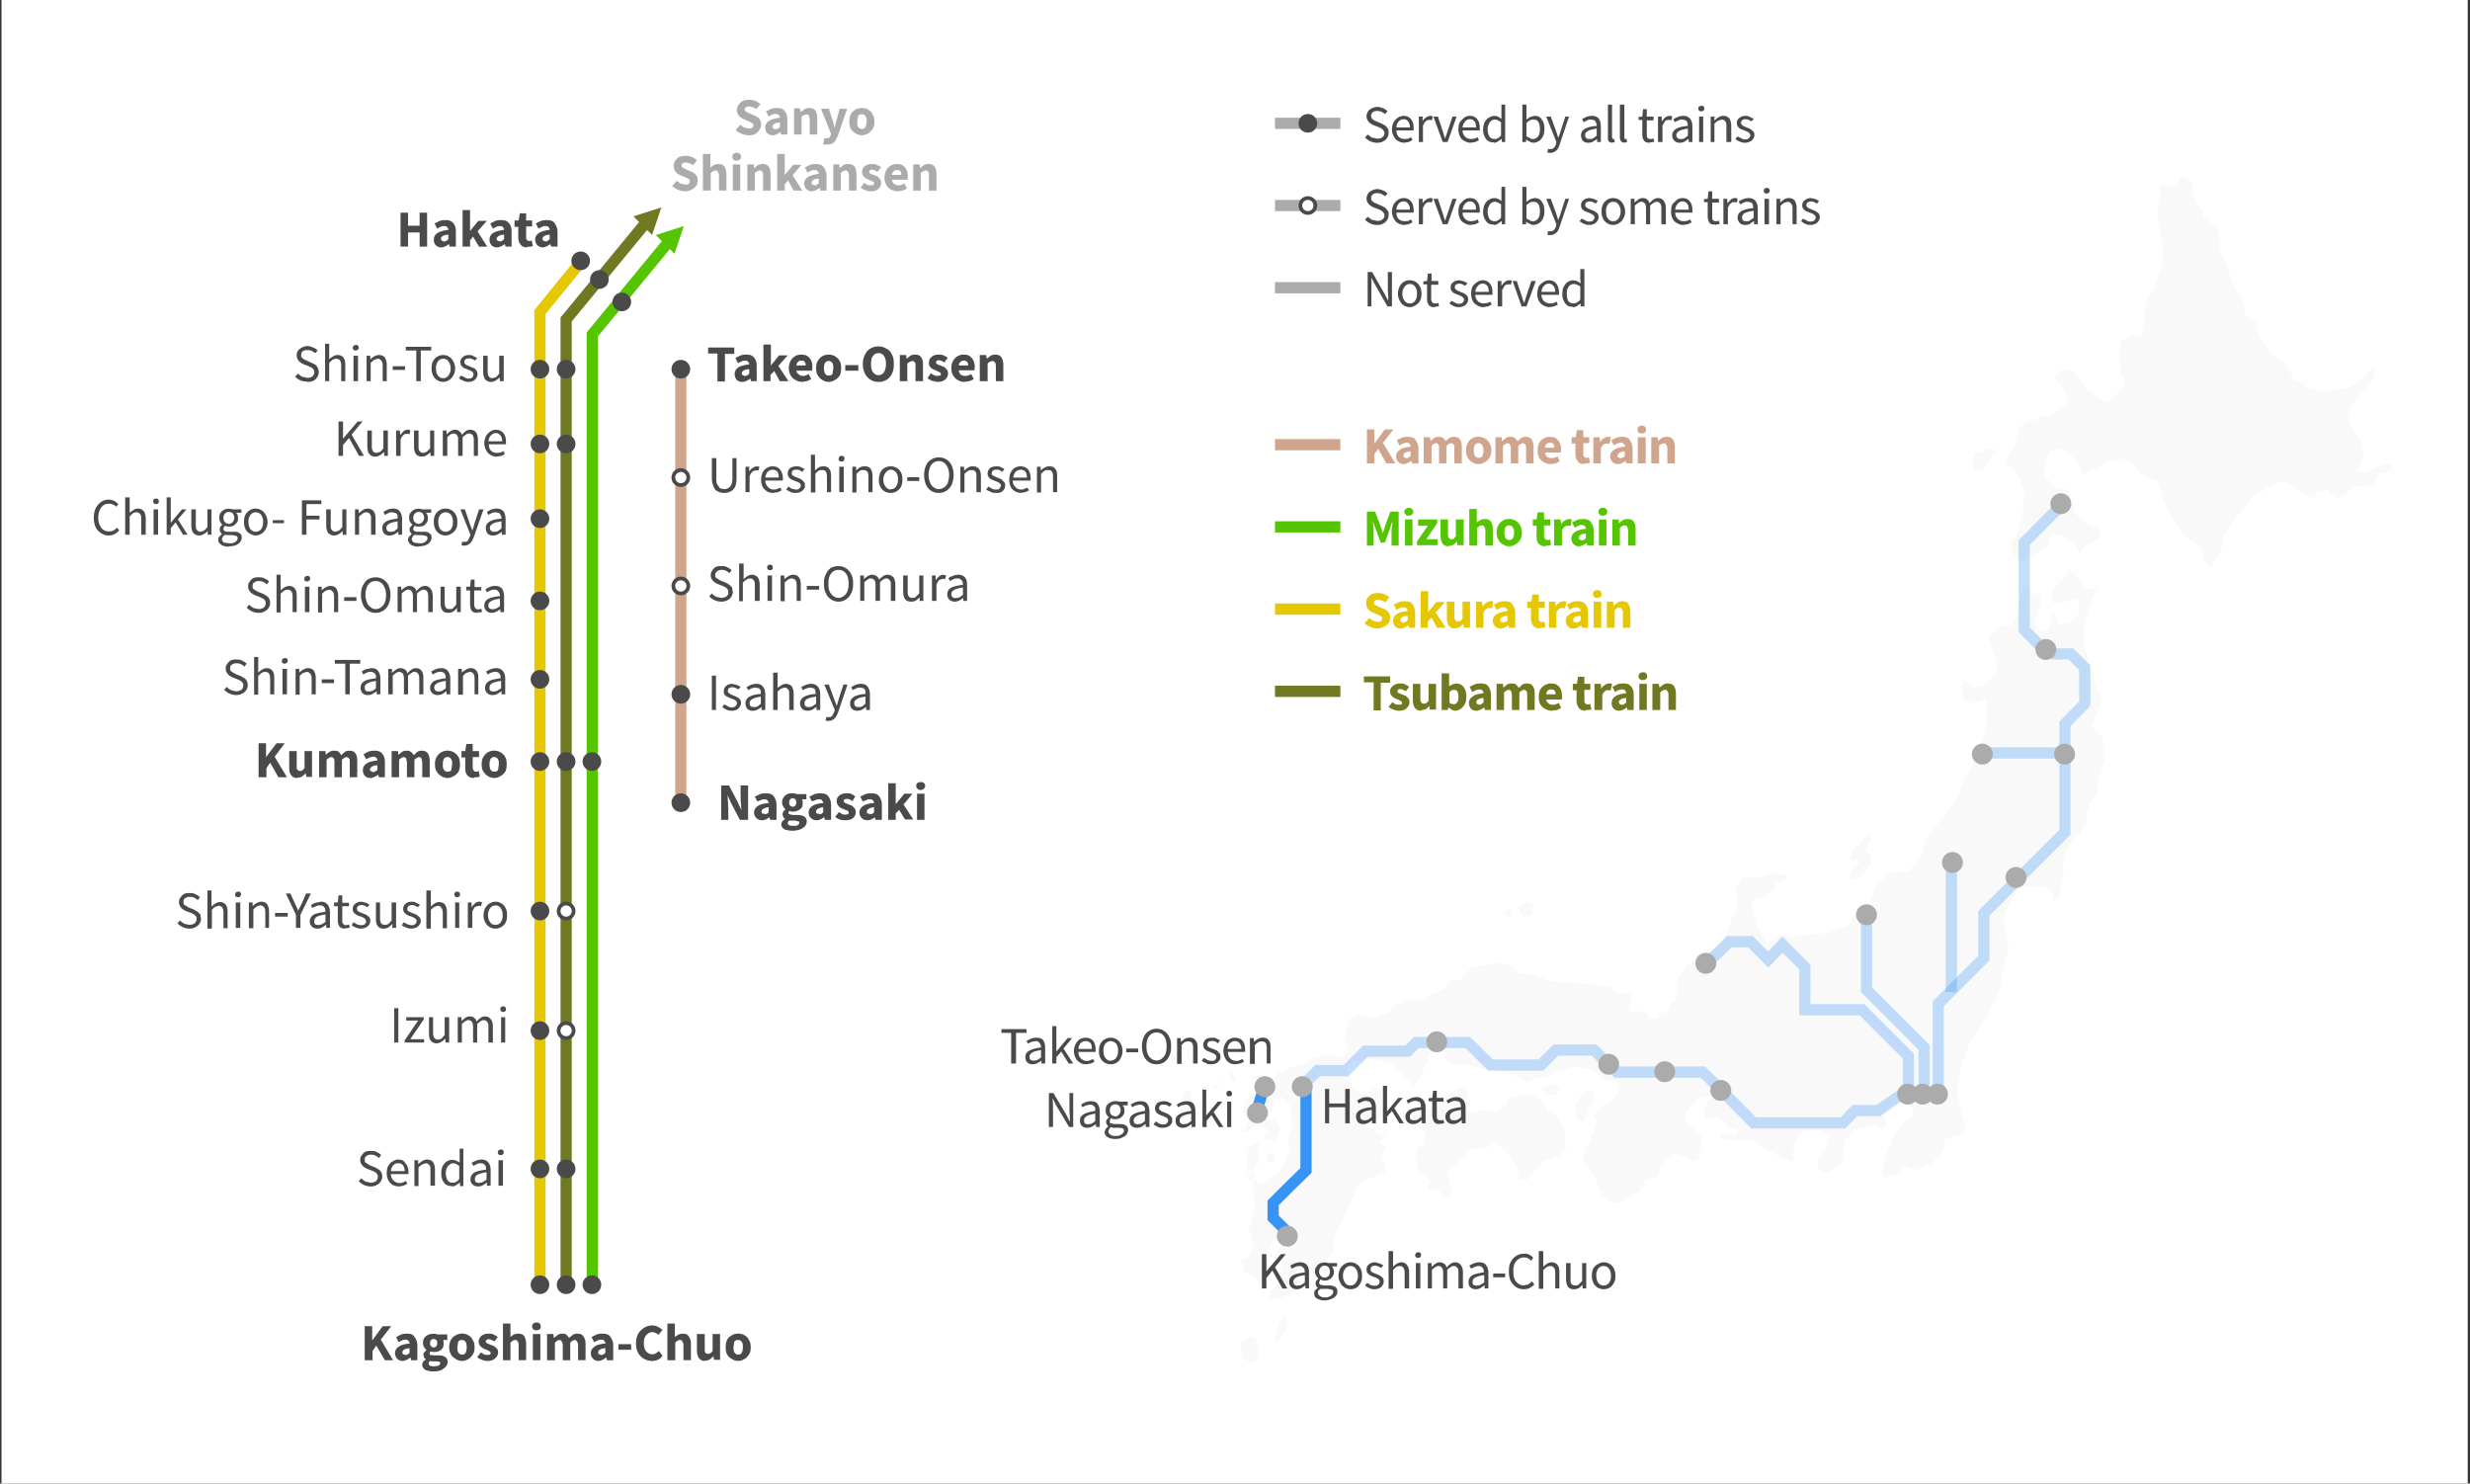 <svg xmlns="http://www.w3.org/2000/svg" width="661" height="397" fill="none"><rect width="100%" height="100%" fill="#333333" stroke="none"/><g clip-path="url(#a)"><path fill="#fff" d="M.4 0h660v397H.4z"/><path fill="#F9F9F9" fill-rule="evenodd" d="m404 243 .7 2.1-1.4.1-.7-.8 1.4-1.4Zm2.7 1.4-.4-1.7 2.2-1.5 2 .7-.6 2.7-1.9.6-1.3-.8ZM528.4 126l-.5-2.2.7-2.5 3.6-1.1 2 .2-2 2.6-1.3 2.5-2.5.5Zm11.8 24.3-1.9-2.8v-3.2l1.2-.2 1.7-6 .6-6.4-1.3-3.3-1.9-3-1.8-1 .6-2.3 2.3-4 .7-3.6 2.3-2 2.3-.2 1.2-1.2 2.2.6 2.9-2.5 1.8-1 .3-1.5-2-3.9-1.2-.7-.3-1.6 2.2-1.8 2.5.5 3.7 5 4.9 3.4 2.4-.6 1.3-2.3 1.5-.5v-2.8l-1-1.4.2-1.8-.5-3.6.4-3.4 3.7-1.6 1.4.5 1-1.2.2-3.6.6-5.5 1.6-2 2.4-6 .5-4.2-1.6-10.9.9-4.2-.4-2.6 1.2-.7 1.5.7 2.5-1.2.3-1.5 3.5 1.6v3l3.2 6.5 3.8 3 .2 5.1 4 10.4 2.6 4.7.1 2.8 2.8 2.1 1.3 4.2 3.6 4.5 3.7 2.2 1.7 4.4 2.6.7.7 1.3 4.3 1.3 6.6-1.1 4.2-2.2 1.9-2.5 1.1-.6.3 1.7-1.3 2.7-3.8 4-2 4.2.4 2 2.7 4.1 1 4.5-.8 2.5-1.1 1.4 2.4 1 2.6-1.6 3.2-1.1 2 .7-2 1.8-2 .2-1.6 3-2.6.5-3.2-.1-1.7 2.1-2 1.2-2.1-1-.8-1.4-2.9.7-.5 1.7-4-1.8-2.7-2.2-3-.5-6.9 4-4.5 5.6-3.2 4.9-.7 4-1.8 2.3-.8 2.4-2.3-2.4-.5-2.9-4.3-3.5-3.6-4.7-2.5-5.7-1.3-4.3-3-.9-2.2-1.7-.7-1.8-2.9-1.5-4.7 1-6.2 3.3-1-1.8-2.9-4.3-2.2-.8-3 .9-1.3 3-.2 3 2.5 3.4 3.8.6 1.9 6.3 3 2.5 3.6 1.7.4 2.4-3.9 2-1.8 2-1.4-2.8-4-2.1-2.2.4-.7 2.4-2.4 2-5.6 2.5ZM494.4 235l1.6-2.9 1.8-1.4-.4-.7-2.5.2.7-2.1 3.8-4.6 1.5-.6-.5 2.5-1.3 2.1 1.9 1.7-.3 2-2.4 3-2.5 1-1.4-.2Zm-165.6 52.5 1 2h1.4l-1.4-2.3-.9-.3-.1.6Zm-1.8 1.7.1 1.1.9-.5-1-.6Zm-2.8 1 1 1.2 1-.6-2-.6Zm-2.6.7-.4 1.6 2.3-.2-2-1.4Zm-6 6.7.5-3.8 1.1-2h2l-.6 2 1.3 1.8.2 2.6-2.5.7-2-1.3Zm23 13.1.6-1.8 1.5-.6.8 1.2-1.2 1.8-1.6-.6Zm-5 3.7 2-.8.7 1-2 1.3-.6-1.5Zm2.7-8.7-1.9 1-1 3.2.2 2.7 1.4.7 1.9-2.3-.4-3.8.4-1-.6-.5Zm85.4-6.4v-3.8l1.3-2.5 1.9-1.2 1.8.5-.3 2.2-1.5 2.1v1.6l-1.5 1.8-1.7-.7Zm-9.8-8 3.6-1.3 1.8 1.4-.9 1.5H414l-2.1-1.6ZM382 317.7l1 1.2 1.6-.7 1.6 1.6 1.7.2.6-2-1.4-4.4 2.7-2 3.4-4 4.8-.5 1.8-1.3 3.4 2.2 3 4.8.3 2.8h2.3l4.1-4.9 5-1.6 1.3-2-.6-1.6.4-2.5-2.2-4.3-2.3-1.2-1.5-2.7-4-2.2-5.3 1.4-.9 2-2.5 1.5-3.3-.4-3.1.6-1.3-1.2.1-5-1.5-.6-6.4 2.8-1.4 2.8-3.7.7-2.1 2.8 3.9 3.2-.7 3.5-1.3.4-.7 1.6.7 5 3.7 2.2-1.2 1.8Zm-45.3 43.8-.8-3.3-2.2-.5-1.6 1.5.3 4 2.4 1.7 1.5-1 .4-2.4Zm4.2-2.3 1.7-5.4 1.1-2 1 2.3-1 2.8-1.6 1.8-1.2.5Z" clip-rule="evenodd"/><path fill="#F9F9F9" fill-rule="evenodd" d="m339.6 347.8 3.7-.5 5-2.8-1.4-4.2.7-1.7h1.7l2 1.7.9 1.7 2.3-2.8 2.2-5 .2-3 4.4-8.8 2-5 3-2 4.3-1.6.4-2.7-1.4-1.2 1.3-3-1.6-1.1 1.5-1.8-5.2-2.3-.2-1.5 3.2-.4 1.8-1.6 1.1-4.4-1.4-2.2-2.7-.7-.5 1-2.8.5-2-1.3-1.8-5.4 1.5-2 6-.2 4.7 1.2 3.9 3.9 1.9 2.2 1-1.1 1-2.3 1.6-3 .6-2.4 1.7-1.3 2.2.9.4 2.4 2 1 3.3-.1 5.6 1.4 5.7.7 3.2 1.4 1 1h2.1l.6-.9 4-.3 1.7-1.3 5-1.4 4.4.5 4.3 3 3 .6.8 1.7-1.3 2.7-3.9 2.2-1.9 2.4 1 1.6-1 3-1.1 3-1 1-.7 3.4 2.6 2.9 2.4 6.1 2.6 2.3 2.4-.2 5.2-3.1 1.7-3 2.2-.2 1.2-1.3.3-2.4 3.9-2.9 2.9.9 2.4 1.1 1.6-1.2-.2-1.5.8-3.5-4.5-5v-2l3.3-3.6 2.5-.8 1.4.2-1.2 1-1.3 3.6.7 1.4 1.8-.3 1.2-.6 1.9 1.5 1 1.8 2 .3.9.8-1.2 1-3.2-.6-.7.6.7 1 2.7.4 4.9-.2 7.6 4.4 4.3 1.4-.7-1.5.7-3.6 2.5-3.2 4.2-.1 2.4 1.6-1 3.5-2.2 2.5.2 2.8 2.5 1 3.9-2.3.7-6.2 2.5-3 5.3-1.2 2.2 1 1.3-1.2-.6-2.5 2.5-3.4 2.5-.3 2.7 1.9v2l-2.6 1.5-2.8 4-3.2 9.3 1.1 1.4 2.7-.4 2.7-2.4 2.7 1 4.5-1.8 3-3.5.5-3 5-1.5.4-2.3-1-2.4-1.2-6.6.5-4.4 2.5-8 5.2-8.3 3-6 2.5-12.2-1.5-7 1.6-4.3 3.3-4.6h6l2.3 1 .3 2.8 1.4-.7.9-4 .5-2.6-.4-1.7.6-3.5 1-1.5 1-2.4 2.1-1.4.4-1 1.5-2.3-.3-1.8 1.6-4 1.6-1.6-.2-2.9 2-6.5-.6-6.3-1.6-.7-1.2-1.7 2.7-6.9-1.6-4-3-10.2-.3-4 1-5.5 1.9-5 1-1.4-2.4.3-1.5-.5-.3-1.3-2.2-2.5-1.5-1-.2 1.1-3.3 3.2-1.2 2.7.7 2h1.8l5-1.5-.2 4.6-2.5 2.3-2.5.3-1.3-2.5-.7-.3-.8 4.1-2.1.9-1.8-2 .7-2.9 1-3.4-.2-2-2.2-.3-1.3-1.8-1.8 2.2-1 5.2-1.4 3.2-2.2-.1-3.2 1.9-.7 1.8 2 5.8.2 3-3.3 3.6-2.8.4-2.2-1.7-1.3 1.5 1 4 2.6.5 3.1-1.4-.1 8.4-2.5 8.1-2.6 3.9-3.1 7.6-7.9 9.7-1.1 4.6-3.5 4.2-4.8.2-3.9 3.9-2.2 5.3-3.4 2.2-2 2.9-5.4 1.8-9.6 1-3.4-.5-2.9 2.3-2.8-4-1.5-6.2 1-1.9h2l3-2.2.5-1.7 2.8-1.1.3-1-4-.8-4 1.5-3.9-.3-2 2.8.4 4.8-3 7.6-2 3.3-5.5 2-1 2.1-2 .9-3 5.3.6 2.1-.9 2.4-1.4.4.3 1.2-1.7 1.6-1.6-.6.3 2-2.8-.2-1-2-3.1.6-1.2-1.1 1-3.7-.7-.8-2.7.5-2-.8-.6-1.1-8-.8-4.2-.3-4.1-.4-4.2-1.6-4.4-.6-1-1.5-3.5-1.2-7.8 1.4-2.8 3.2-2.8.4-1.6 2-6.6 3-3.1-.3-3.8 2.1-1.6 1.7-3.5 1.3-4.6-1-2.5 1.4-1.2 5.4 1.2 1.6-.4 2-1.7 1.3-2.7-1-4.5 1-1.7 1.4-2.8.6-4.4 1.8-2.3 2-2.6-1.2-3.6.3 1.5.6 1.4.9-.3 3.3-.3 4.3-1.6.5.6-2.6-.4-2.5-1.9 2.1-.5 3.2 1.6 1.8-.6 2-1.9 1.5 2-.1 2-1.6 2.8.3 1.2 1.3-1.7.6.7 1.3 2.8.4 1.1-3-1-2.3-3.2-.6.8-1.2 1.4-1 .4-2.7 2.1-1 2.2 2.2.5 5.9-1.2 3.6.6 2.3-2.3 5.4-4.6 4-2.9-1-.1 2 .4 5.3-1.5 6 1.2 4.2-1.3 2.7-2 1 .8 3.4 2.6.8 1.5 2.2 1.6-.7.8-1.6-.7-4.7 2.4-5 2.2-1 1 2-1.6 1-.7 1.5 1.2 3.6-1 4.6-2 2.2-.6 2.4Z" clip-rule="evenodd"/><path stroke="#3793F4" stroke-width="3" d="M499.5 247v17.9l15.4 15.4v10.2" opacity=".3"/><path stroke="#3793F4" stroke-width="3" d="M510.7 292.2v-9.6l-12.4-12.4H483v-11.4l-6-6-3.8 4-4.8-4.8h-5.6l-5.1 5m61 35.4v-23.8l12.2-12.2v-12l10.5-10.5 6.5-6.5 4.7-4.7v-29l5.3-5.4v-9.6l-3.7-3.7H549m-39.7 117.6-6.7 4.6h-6.2l-3.2 3.3h-23.9l-8.5-8.6-5.1-5h-23l-3-2.9m.3.4-3.4-3.4h-10.2l-4 4h-13.5l-6.1-6H379l-2.3 2.3h-11.3l-5.2 5.2h-7.6l-4 4" opacity=".3"/><path stroke="#3793F4" stroke-width="3" d="M349.5 292v21.2l-4.6 4.5-4.2 4.2v4l4.4 4.4m-6.7-39.7-2.2 7"/><path stroke="#3793F4" stroke-width="3" d="m548 174.9-6.3-6.4v-23.3l9.1-9.2m1.8 65.5h-21m-9.4 64V231" opacity=".3"/><circle cx="518.5" cy="292.8" r="2.8" fill="#ABABAB"/><circle cx="514.5" cy="292.8" r="2.8" fill="#ABABAB"/><circle cx="499.5" cy="244.8" r="2.8" fill="#ABABAB"/><circle cx="456.5" cy="257.8" r="2.8" fill="#ABABAB"/><circle cx="445.5" cy="286.8" r="2.8" fill="#ABABAB"/><circle cx="430.5" cy="284.8" r="2.8" fill="#ABABAB"/><circle cx="384.5" cy="278.8" r="2.8" fill="#ABABAB"/><circle cx="348.5" cy="290.8" r="2.8" fill="#ABABAB"/><circle cx="338.5" cy="290.8" r="2.8" fill="#ABABAB"/><circle cx="336.5" cy="297.8" r="2.8" fill="#ABABAB"/><circle cx="344.5" cy="330.8" r="2.8" fill="#ABABAB"/><circle cx="460.5" cy="291.8" r="2.8" fill="#ABABAB"/><circle cx="510.5" cy="292.8" r="2.8" fill="#ABABAB"/><circle cx="522.5" cy="230.8" r="2.8" fill="#ABABAB"/><circle cx="530.5" cy="201.8" r="2.8" fill="#ABABAB"/><circle cx="539.5" cy="234.8" r="2.8" fill="#ABABAB"/><circle cx="552.5" cy="201.8" r="2.8" fill="#ABABAB"/><circle cx="547.5" cy="173.8" r="2.8" fill="#ABABAB"/><circle cx="551.5" cy="134.8" r="2.8" fill="#ABABAB"/><path fill="#4A4A4A" d="M354.6 300.6v-9.2h1.1v3.9h4.3v-3.9h1.2v9.2H360v-4.3h-4.3v4.3h-1.1Zm10.3.2a2 2 0 0 1-1.5-.5c-.3-.4-.5-.9-.5-1.5 0-.7.3-1.3 1-1.7.7-.4 1.7-.7 3.2-.8 0-.3 0-.6-.2-.8a1.2 1.2 0 0 0-.4-.7l-.8-.2c-.4 0-.8 0-1.1.2a5.4 5.4 0 0 0-1 .5l-.4-.8a7 7 0 0 1 1.1-.6 3.9 3.9 0 0 1 1.6-.3c.8 0 1.4.3 1.8.8.3.5.5 1.2.5 2v4.2h-1v-.8a5.8 5.8 0 0 1-1.1.7 2.6 2.6 0 0 1-1.2.3Zm.3-1c.3 0 .6 0 1-.2l.9-.7V297c-1.2.2-2 .4-2.4.7-.5.3-.7.6-.7 1s.1.7.4.9c.2.2.5.2.8.2Zm4.9.8v-10h1.1v6.8l3-3.6h1.2l-2.3 2.7 2.6 4.1h-1.2l-2-3.3-1.3 1.5v1.8h-1.1Zm8 .2a2 2 0 0 1-1.4-.5c-.4-.4-.6-.9-.6-1.5 0-.7.4-1.3 1-1.7.7-.4 1.8-.7 3.2-.8l-.1-.8a1.2 1.2 0 0 0-.4-.7l-.9-.2c-.4 0-.8 0-1.1.2a5.3 5.3 0 0 0-1 .5l-.4-.8a7 7 0 0 1 1.2-.6 3.9 3.9 0 0 1 1.5-.3c.8 0 1.4.3 1.8.8.4.5.6 1.2.6 2v4.2h-1v-.8h-.1a5.9 5.9 0 0 1-1 .7 2.6 2.6 0 0 1-1.3.3Zm.4-1c.3 0 .6 0 .9-.2l1-.7V297c-1.2.2-2 .4-2.5.7-.4.3-.6.6-.6 1s0 .7.3.9c.2.2.5.2.9.2Zm6.8 1c-.8 0-1.3-.2-1.6-.7-.2-.4-.4-1-.4-1.6v-3.8h-1v-.8l1-.1.2-1.9h1v1.9h1.8v1h-1.8v3.7c0 .4 0 .8.2 1 .2.2.4.3.8.3h.4l.4-.1.2.8a5 5 0 0 1-.6.2 2.5 2.5 0 0 1-.6 0Zm3.5 0a2 2 0 0 1-1.4-.5c-.4-.4-.6-.9-.6-1.5 0-.7.4-1.3 1-1.7.7-.4 1.8-.7 3.2-.8l-.1-.8a1.2 1.2 0 0 0-.4-.7l-.9-.2c-.4 0-.8 0-1.1.2a5.3 5.3 0 0 0-1 .5l-.4-.8a7 7 0 0 1 1.2-.6 3.9 3.9 0 0 1 1.5-.3c.8 0 1.4.3 1.8.8.4.5.6 1.2.6 2v4.2h-1v-.8h-.1a5.9 5.9 0 0 1-1 .7 2.6 2.6 0 0 1-1.3.3Zm.4-1c.3 0 .6 0 .9-.2.3-.1.6-.4.9-.7V297c-1.1.2-2 .4-2.4.7-.4.3-.6.6-.6 1s0 .7.3.9c.2.2.5.2.9.2Zm-118.6-15.2v-8.2H268v-1h6.7v1h-2.8v8.2h-1.2Zm5.8.2a2 2 0 0 1-1.5-.5c-.3-.3-.5-.8-.5-1.4 0-.8.3-1.3 1-1.7.7-.4 1.7-.7 3.2-.9 0-.3 0-.5-.2-.8a1.2 1.2 0 0 0-.4-.6c-.2-.2-.5-.3-.8-.3l-1.1.2a5.4 5.4 0 0 0-1 .5l-.4-.7a7 7 0 0 1 1.1-.6 3.9 3.9 0 0 1 1.6-.3c.8 0 1.4.2 1.8.7.3.5.5 1.2.5 2v4.2h-1v-.8a5.8 5.8 0 0 1-1.1.7 2.6 2.6 0 0 1-1.2.3Zm.3-1c.3 0 .6 0 1-.2l.9-.6v-2c-1.2.2-2 .4-2.4.7-.5.3-.7.7-.7 1 0 .5.1.8.4 1l.8.2Zm4.9.8v-10h1.1v6.8l3-3.6h1.2l-2.3 2.8 2.6 4H286l-2-3.2-1.3 1.5v1.7h-1.1Zm9.1.2c-.6 0-1.2-.1-1.6-.4-.5-.3-1-.7-1.2-1.2a4 4 0 0 1-.5-2c0-.7.2-1.3.5-1.9.3-.5.7-1 1.1-1.2.5-.3 1-.4 1.5-.4.9 0 1.5.3 2 .8.5.6.7 1.4.7 2.4a4.4 4.4 0 0 1 0 .6h-4.6c0 .7.2 1.3.6 1.7.5.5 1 .7 1.6.7.4 0 .7 0 1-.2l.7-.3.4.7a5.2 5.2 0 0 1-1 .5l-1.2.2Zm-2.1-4.1h3.6c0-.7-.1-1.2-.4-1.6-.3-.3-.7-.5-1.3-.5-.5 0-.9.2-1.3.5-.3.4-.6 1-.6 1.6Zm8.6 4.1a3 3 0 0 1-2.7-1.6 4 4 0 0 1-.4-2c0-.7.1-1.4.4-1.9.3-.5.7-1 1.2-1.2a3 3 0 0 1 1.5-.4 3 3 0 0 1 2.7 1.6c.3.5.5 1.2.5 2 0 .7-.2 1.3-.5 1.9a3 3 0 0 1-1.1 1.2 3 3 0 0 1-1.6.4Zm0-1c.6 0 1.1-.2 1.5-.7a3 3 0 0 0 .5-1.8 3 3 0 0 0-.5-2c-.4-.4-.9-.7-1.5-.7-.5 0-1 .3-1.4.7a3 3 0 0 0-.5 2c0 .7.2 1.4.5 1.8.4.5.9.8 1.4.8Zm4.2-2.2v-1h3.2v1h-3.2Zm8.1 3.2a3.6 3.6 0 0 1-3.4-2.2c-.3-.8-.5-1.6-.5-2.6s.2-1.8.5-2.5.8-1.3 1.4-1.6c.6-.4 1.2-.6 2-.6a3.7 3.7 0 0 1 3.4 2.2c.4.7.5 1.5.5 2.5s-.1 1.8-.5 2.6a4 4 0 0 1-1.3 1.6c-.6.4-1.3.6-2 .6Zm0-1c.6 0 1-.2 1.4-.5a3 3 0 0 0 1-1.3c.2-.6.3-1.2.3-2 0-1.1-.2-2-.7-2.7-.5-.7-1.2-1-2-1s-1.5.3-2 1-.7 1.6-.7 2.7c0 .8.1 1.4.3 2 .3.6.6 1 1 1.3.4.3.9.5 1.4.5Zm5.5.8v-6.8h1v1h.1a5.2 5.2 0 0 1 1-.8 2.3 2.3 0 0 1 1.3-.3c.7 0 1.2.2 1.5.7.4.4.6 1 .6 2v4.2h-1.2v-4.1c0-.7-.1-1.1-.3-1.4-.2-.3-.5-.4-1-.4-.3 0-.6 0-1 .2a6 6 0 0 0-.8.8v5H315Zm9.1.2c-.4 0-1 0-1.3-.3a5 5 0 0 1-1.2-.6l.6-.8 1 .6a2.5 2.5 0 0 0 1 .2c.4 0 .8 0 1-.3.2-.2.3-.5.3-.8a.8.8 0 0 0-.2-.5 1.7 1.7 0 0 0-.6-.4 8.4 8.4 0 0 0-.7-.3l-1-.4a2.3 2.3 0 0 1-.7-.6c-.2-.3-.3-.6-.3-1 0-.5.2-1 .6-1.4.4-.3 1-.5 1.7-.5.5 0 .8 0 1.2.2l1 .5-.6.8a3.6 3.6 0 0 0-.7-.5 2 2 0 0 0-.9-.1c-.4 0-.7 0-1 .3a1 1 0 0 0-.2.6c0 .3 0 .4.2.6l.5.3.8.3 1 .4.7.7c.2.2.3.5.3 1 0 .3 0 .7-.3 1a2 2 0 0 1-.8.7 3 3 0 0 1-1.4.3Zm6.6 0c-.6 0-1.2-.1-1.7-.4-.5-.3-.9-.7-1.1-1.2a4 4 0 0 1-.5-2c0-.7.2-1.3.5-1.9.3-.5.6-1 1.1-1.2.5-.3 1-.4 1.5-.4.8 0 1.5.3 2 .8.5.6.7 1.4.7 2.4a4.4 4.4 0 0 1 0 .6h-4.6c0 .7.2 1.3.6 1.7.4.5 1 .7 1.6.7.4 0 .7 0 1-.2l.7-.3.4.7a5.2 5.2 0 0 1-1 .5l-1.2.2Zm-2.2-4.1h3.7c0-.7-.2-1.2-.5-1.6-.3-.3-.7-.5-1.2-.5s-.9.2-1.3.5c-.4.4-.6 1-.7 1.6Zm6 4v-6.9h1l.1 1a5.2 5.2 0 0 1 1.1-.8 2.3 2.3 0 0 1 1.2-.3c.8 0 1.3.2 1.6.7.4.4.5 1 .5 2v4.2H339v-4.1c0-.7-.1-1.1-.3-1.4-.2-.3-.6-.4-1-.4a1.7 1.7 0 0 0-1 .2 6 6 0 0 0-.9.8v5h-1.1Zm-53.8 17v-9.2h1.2l3.4 5.7 1 2a97.4 97.4 0 0 0 0-1.5 26.8 26.8 0 0 1-.1-1.5v-4.7h1v9.1h-1.1l-3.4-5.7-1-2a61 61 0 0 1 .1 3v4.7h-1Zm10.3.1a2 2 0 0 1-1.5-.5c-.3-.3-.5-.8-.5-1.4 0-.8.3-1.3 1-1.7.6-.4 1.7-.7 3.1-.9v-.8a1.2 1.2 0 0 0-.5-.6c-.2-.2-.5-.3-.9-.3l-1 .2a5.4 5.4 0 0 0-1 .5l-.4-.7a7 7 0 0 1 1.1-.6 3.9 3.9 0 0 1 1.5-.3c.9 0 1.5.2 1.8.7.4.5.6 1.2.6 2v4.2h-1v-.8a5.8 5.8 0 0 1-1.1.7 2.6 2.6 0 0 1-1.2.3Zm.3-1c.3 0 .6 0 1-.2l.8-.6v-2c-1 .2-1.9.4-2.3.7-.5.3-.7.7-.7 1 0 .5.1.8.3 1l.9.2Zm7.1 4c-.8 0-1.5-.2-2-.5s-.8-.8-.8-1.4l.3-.8.7-.7a1.4 1.4 0 0 1-.4-.5 1.3 1.3 0 0 1-.2-.7c0-.2.1-.5.3-.7a2.1 2.1 0 0 1 .5-.5 2.9 2.9 0 0 1-.7-.8 2.2 2.2 0 0 1-.2-1.1c0-.5.1-1 .3-1.3.3-.4.6-.6 1-.8a2.8 2.8 0 0 1 1.8-.3l.4.1h2.4v1h-1.4l.4.5.1.8c0 .5 0 1-.3 1.3a2.3 2.3 0 0 1-.9.8c-.4.2-.8.3-1.3.3-.3 0-.7 0-1-.3a1.5 1.5 0 0 0-.3.4.8.8 0 0 0-.1.5c0 .2 0 .4.2.5l1 .2h1.3c.8 0 1.4.1 1.8.4.4.2.6.7.6 1.2 0 .4-.2.8-.4 1.2a3 3 0 0 1-1.2.8c-.5.3-1.1.4-1.9.4Zm0-6c.4 0 .8-.2 1-.5.3-.3.5-.7.5-1.2s-.2-.9-.4-1.2c-.3-.2-.7-.4-1-.4-.5 0-.8.1-1 .4-.4.3-.5.7-.5 1.2s.1.9.4 1.2c.3.3.7.4 1 .4Zm.2 5.2c.7 0 1.2-.2 1.6-.5.4-.2.6-.6.6-1 0-.2-.2-.4-.4-.6l-1-.1h-1.2a3.9 3.9 0 0 1-.4 0 3.9 3.9 0 0 1-.5-.2 1.9 1.9 0 0 0-.5.6 1.2 1.2 0 0 0-.2.6c0 .4.2.6.6.9.3.2.8.3 1.4.3Zm5.6-2.2a2 2 0 0 1-1.4-.5c-.4-.3-.5-.8-.5-1.4 0-.8.3-1.3 1-1.7.6-.4 1.7-.7 3.1-.9v-.8a1.2 1.2 0 0 0-.5-.6c-.2-.2-.5-.3-.9-.3l-1 .2a5.3 5.3 0 0 0-1 .5l-.4-.7a7 7 0 0 1 1.1-.6 3.9 3.9 0 0 1 1.5-.3c.9 0 1.5.2 1.8.7.4.5.6 1.2.6 2v4.2h-1v-.8h-.1a5.9 5.9 0 0 1-1 .7 2.6 2.6 0 0 1-1.2.3Zm.4-1c.3 0 .6 0 1-.2l.8-.6v-2c-1.1.2-1.9.4-2.3.7-.5.3-.7.7-.7 1 0 .5.1.8.3 1l.9.2Zm6.6 1c-.5 0-1 0-1.4-.3a5 5 0 0 1-1.1-.6l.6-.8.9.6a2.5 2.5 0 0 0 1 .2c.5 0 .8 0 1-.3.3-.2.4-.5.4-.8a.8.8 0 0 0-.2-.5 1.7 1.7 0 0 0-.6-.4 8.4 8.4 0 0 0-.8-.3l-.9-.4a2.3 2.3 0 0 1-.7-.6c-.2-.3-.3-.6-.3-1 0-.5.2-1 .6-1.4.4-.3 1-.5 1.7-.5.4 0 .8 0 1.2.2l1 .5-.6.8a3.6 3.6 0 0 0-.8-.5 2 2 0 0 0-.8-.1c-.4 0-.7 0-1 .3a1 1 0 0 0-.2.6c0 .3 0 .4.2.6l.5.3.7.3 1 .4.8.7c.2.2.3.5.3 1 0 .3 0 .7-.3 1a2 2 0 0 1-.8.7 3 3 0 0 1-1.4.3Zm5.4 0a2 2 0 0 1-1.5-.5c-.3-.3-.5-.8-.5-1.4 0-.8.3-1.3 1-1.7.6-.4 1.7-.7 3.2-.9 0-.3 0-.5-.2-.8a1.2 1.2 0 0 0-.4-.6c-.2-.2-.5-.3-.8-.3l-1.2.2a5.3 5.3 0 0 0-.9.5l-.4-.7a7 7 0 0 1 1.1-.6 3.9 3.9 0 0 1 1.6-.3c.8 0 1.4.2 1.8.7.3.5.5 1.2.5 2v4.2h-1v-.8a5.9 5.9 0 0 1-1.1.7 2.6 2.6 0 0 1-1.2.3Zm.3-1c.3 0 .6 0 1-.2l.9-.6v-2c-1.2.2-2 .4-2.4.7-.5.3-.7.7-.7 1 0 .5.1.8.4 1l.8.2Zm4.9.8v-10h1v6.8h.1l3-3.6h1.2l-2.3 2.8 2.6 4h-1.2l-2-3.2-1.3 1.5v1.7h-1.1Zm6.6 0v-6.8h1.1v6.8h-1.1Zm.6-8.2a.8.8 0 0 1-.6-.2.8.8 0 0 1-.2-.5c0-.2 0-.4.2-.6a.8.8 0 0 1 .6-.2.7.7 0 0 1 .7.8c0 .2 0 .4-.2.5a.8.8 0 0 1-.5.2Zm8.7 51.4v-9.2h1.2v4.6l3.9-4.6h1.3l-2.9 3.5 3.3 5.7h-1.3l-2.7-4.8-1.6 2v2.8h-1.2Zm9.3.2a2 2 0 0 1-1.4-.5c-.4-.4-.6-.8-.6-1.4 0-.8.3-1.4 1-1.8.7-.4 1.7-.6 3.2-.8l-.1-.8a1.2 1.2 0 0 0-.5-.6c-.2-.2-.4-.3-.8-.3a2.8 2.8 0 0 0-1.1.2l-1 .5-.4-.8a7.1 7.1 0 0 1 1.2-.6 3.9 3.9 0 0 1 1.5-.3c.8 0 1.4.3 1.8.8.4.5.5 1.2.5 2v4.2h-.9l-.1-.8-1 .7a2.6 2.6 0 0 1-1.3.3Zm.3-1c.4 0 .7 0 1-.2l.9-.6v-2c-1.1.2-2 .4-2.4.7-.4.3-.7.6-.7 1 0 .5.2.7.4 1l.8.2Zm7.2 4c-.8 0-1.5-.2-2-.5-.6-.3-.8-.8-.8-1.4 0-.3 0-.5.2-.8l.8-.7a1.4 1.4 0 0 1-.5-.5 1.3 1.3 0 0 1-.1-.7c0-.3 0-.5.2-.7l.5-.5v-.1a2.8 2.8 0 0 1-.6-.8 2.2 2.2 0 0 1-.3-1c0-.5.1-1 .4-1.3.2-.4.5-.7 1-.9a2.8 2.8 0 0 1 1.7-.2l.5.1h2.3v.9h-1.4c.2.1.3.3.4.6l.2.8c0 .5-.1.9-.4 1.3-.2.3-.5.6-.9.8-.3.2-.7.3-1.2.3-.4 0-.7-.1-1-.3-.2.1-.3.2-.3.4a.8.8 0 0 0-.2.4c0 .3.1.4.3.6l1 .2h1.2c.8 0 1.4.1 1.8.4.4.2.6.6.6 1.2 0 .4-.1.8-.4 1.2-.3.3-.7.6-1.2.8-.5.2-1.1.4-1.8.4Zm0-6.1a1.4 1.4 0 0 0 1-.4c.3-.3.4-.7.4-1.2s-.1-1-.4-1.2c-.3-.3-.6-.4-1-.4s-.8.1-1 .4c-.3.3-.5.7-.5 1.2s.2.9.5 1.2c.3.2.6.4 1 .4Zm.2 5.3c.6 0 1.1-.2 1.5-.5.4-.3.6-.6.6-1 0-.2-.1-.5-.4-.6l-1-.2h-1.1a3.7 3.7 0 0 1-1 0l-.5.5a1.2 1.2 0 0 0-.1.6c0 .3.2.6.5.8.4.3.8.4 1.5.4Zm6.7-2.2a3 3 0 0 1-2.7-1.7 4 4 0 0 1-.5-1.9c0-.7.2-1.4.5-2 .3-.4.7-.9 1.1-1.1a3 3 0 0 1 1.6-.5 3 3 0 0 1 2.7 1.7c.3.5.4 1.2.4 2 0 .7-.1 1.3-.4 1.8a3 3 0 0 1-1.1 1.3 3 3 0 0 1-1.6.4Zm0-1c.6 0 1-.2 1.4-.7a3 3 0 0 0 .6-1.9 3 3 0 0 0-.6-1.9c-.3-.5-.8-.7-1.4-.7-.6 0-1 .2-1.4.7a3 3 0 0 0-.6 2c0 .7.2 1.3.6 1.8.3.5.8.7 1.4.7Zm6.4 1c-.5 0-1-.1-1.4-.3a4.8 4.8 0 0 1-1.1-.7l.6-.7.9.6 1 .2c.5 0 .8-.1 1-.3.3-.2.4-.5.4-.8a.8.8 0 0 0-.2-.6 1.7 1.7 0 0 0-.6-.4 8.8 8.8 0 0 0-.8-.3 11.4 11.4 0 0 1-.9-.4 2.3 2.3 0 0 1-.7-.6c-.2-.2-.3-.5-.3-1s.2-1 .6-1.3c.4-.4 1-.6 1.7-.6l1.2.3 1 .5-.6.7a3.7 3.7 0 0 0-.8-.4 2 2 0 0 0-.8-.2c-.4 0-.7.1-1 .3a1 1 0 0 0-.2.7c0 .2 0 .4.2.6l.5.3a60.9 60.9 0 0 0 1.7.7l.8.6a1.8 1.8 0 0 1 0 2 2 2 0 0 1-.8.8 3 3 0 0 1-1.4.3Zm3.8-.2v-10h1.2V339a6.1 6.1 0 0 1 1-.8 2.3 2.3 0 0 1 1.2-.4c.7 0 1.2.3 1.5.7.4.5.6 1.1.6 2v4.3h-1.2v-4.1c0-.7-.1-1.1-.3-1.4-.2-.3-.5-.5-1-.5a1.7 1.7 0 0 0-1 .3 6.1 6.1 0 0 0-.8.8v5h-1.2Zm7.3 0V338h1.2v6.8h-1.2Zm.6-8.2a.8.8 0 0 1-.6-.2.8.8 0 0 1-.2-.5l.2-.6.6-.2a.7.7 0 0 1 .8.8l-.2.5a.8.8 0 0 1-.6.2Zm2.6 8.2V338h1v1l1-.8a2 2 0 0 1 1.2-.4c.5 0 .9.2 1.2.4.3.2.5.5.6 1a6.1 6.1 0 0 1 1.1-1 2 2 0 0 1 1.2-.4c.7 0 1.2.3 1.5.7.4.5.6 1.1.6 2v4.3h-1.2v-4.1c0-.7 0-1.1-.3-1.4-.2-.3-.5-.5-1-.5s-1 .4-1.7 1v5h-1.1v-4.1c0-.7-.1-1.1-.3-1.4-.2-.3-.5-.5-1-.5s-1 .4-1.7 1v5h-1.1Zm12.8.2a2 2 0 0 1-1.4-.5c-.4-.4-.5-.8-.5-1.4 0-.8.3-1.4 1-1.8.6-.4 1.7-.6 3.1-.8l-.1-.8a1.2 1.2 0 0 0-.4-.6c-.2-.2-.5-.3-.9-.3a2.8 2.8 0 0 0-1 .2l-1 .5-.5-.8a7.1 7.1 0 0 1 1.2-.6 3.9 3.9 0 0 1 1.5-.3c.9 0 1.5.3 1.8.8.4.5.6 1.2.6 2v4.2h-1v-.8h-.1l-1 .7a2.6 2.6 0 0 1-1.3.3Zm.4-1c.3 0 .6 0 .9-.2l1-.6v-2c-1.2.2-2 .4-2.5.7-.4.3-.6.6-.6 1 0 .5 0 .7.3 1l.9.2Zm4.3-2.2v-1h3.2v1h-3.2Zm8.2 3.2c-.8 0-1.5-.2-2.1-.6a4 4 0 0 1-1.4-1.6c-.4-.7-.5-1.6-.5-2.6s.1-1.8.5-2.5a3.9 3.9 0 0 1 3.5-2.2c.6 0 1 0 1.5.3.4.2.8.5 1 .8l-.6.8a3 3 0 0 0-.8-.7 2.3 2.3 0 0 0-1-.2 2.6 2.6 0 0 0-1.6.5 3 3 0 0 0-1 1.2 5 5 0 0 0-.3 2c0 .8 0 1.4.3 2 .2.6.6 1 1 1.3.4.3 1 .5 1.5.5l1.2-.3 1-.8.6.8a4 4 0 0 1-1.3 1c-.4.2-1 .3-1.5.3Zm4-.2v-10h1.2V339a6.1 6.1 0 0 1 1-.8 2.3 2.3 0 0 1 1.2-.4c.8 0 1.3.3 1.6.7.4.5.5 1.1.5 2v4.3h-1.1v-4.1c0-.7-.1-1.1-.3-1.4-.2-.3-.6-.5-1-.5a1.7 1.7 0 0 0-1 .3 6.2 6.2 0 0 0-.9.8v5H412Zm9.4.2c-.7 0-1.3-.2-1.6-.7-.3-.4-.5-1.1-.5-2V338h1.2v4.2c0 .6 0 1 .2 1.4.3.2.6.4 1 .4s.7 0 1-.3l.9-.9V338h1.1v6.8h-1v-1a4.5 4.5 0 0 1-1 .9 2.3 2.3 0 0 1-1.3.3Zm8 0a3 3 0 0 1-2.8-1.7 4 4 0 0 1-.4-1.9c0-.7.1-1.4.4-2 .3-.4.7-.9 1.2-1.1a3 3 0 0 1 1.5-.5 3 3 0 0 1 2.8 1.7c.3.5.4 1.2.4 2 0 .7-.1 1.3-.4 1.8a3 3 0 0 1-1.2 1.3 3 3 0 0 1-1.6.4Zm0-1c.5 0 1-.2 1.4-.7a3 3 0 0 0 .5-1.9 3 3 0 0 0-.5-1.9c-.4-.5-.9-.7-1.5-.7-.5 0-1 .2-1.4.7a3 3 0 0 0-.5 2c0 .7.2 1.3.5 1.8.4.5.9.7 1.4.7Zm-322-278v-9.1h2v3.5h3.1v-3.5h2V66h-2v-3.8h-3.1V66h-2Zm11 .2a2 2 0 0 1-1.6-.6c-.4-.4-.5-1-.5-1.5a2 2 0 0 1 .9-1.7c.6-.4 1.6-.7 3-.9 0-.3-.2-.5-.3-.7-.2-.2-.5-.3-.8-.3-.3 0-.6 0-1 .2a6.3 6.3 0 0 0-.9.5l-.7-1.4 1.4-.7a5 5 0 0 1 1.6-.2c.8 0 1.5.2 2 .8s.7 1.3.7 2.3v4h-1.7l-.1-.7a4.2 4.2 0 0 1-1 .6 2.4 2.4 0 0 1-1 .3Zm.6-1.6c.3 0 .5 0 .6-.2.2 0 .4-.2.6-.4v-1.2c-.8 0-1.3.2-1.6.4-.2.2-.4.4-.4.7l.2.5.6.2Zm5 1.4v-9.8h2v5.6l2.2-2.7h2.3l-2.5 2.8 2.6 4.1h-2.2l-1.6-2.7-.8 1V66h-2Zm9.2.2a2 2 0 0 1-1.5-.6c-.3-.4-.5-1-.5-1.5a2 2 0 0 1 .9-1.7c.6-.4 1.6-.7 3-.9 0-.3-.1-.5-.3-.7-.2-.2-.4-.3-.8-.3-.3 0-.6 0-.9.2a6.3 6.3 0 0 0-1 .5l-.7-1.4 1.4-.7a5 5 0 0 1 1.6-.2c.9 0 1.5.2 2 .8s.7 1.3.7 2.3v4h-1.6l-.2-.7a4.2 4.2 0 0 1-1 .6 2.4 2.4 0 0 1-1 .3Zm.7-1.6c.3 0 .5 0 .6-.2.2 0 .4-.2.6-.4v-1.2c-.8 0-1.3.2-1.5.4-.3.2-.5.4-.5.7 0 .2.1.4.3.5l.5.2Zm7.4 1.6c-.9 0-1.5-.3-1.8-.8-.4-.5-.6-1.1-.6-2v-2.7h-1V59h1.1l.3-1.9h1.7v1.9h1.6v1.6h-1.6v2.8c0 .3 0 .6.2.8.2.2.4.3.7.3h.3a2.3 2.3 0 0 0 .3-.2l.3 1.5a7.4 7.4 0 0 1-.6.2 4.1 4.1 0 0 1-.9 0Zm4.2 0a2 2 0 0 1-1.5-.6c-.4-.4-.6-1-.6-1.5a2 2 0 0 1 1-1.7c.5-.4 1.5-.7 2.9-.9 0-.3-.1-.5-.3-.7-.1-.2-.4-.3-.8-.3-.3 0-.6 0-.9.2a6.3 6.3 0 0 0-1 .5l-.7-1.4 1.4-.7a5 5 0 0 1 1.6-.2c.9 0 1.6.2 2 .8s.8 1.3.8 2.3v4h-1.7l-.2-.7a4.2 4.2 0 0 1-1 .6 2.4 2.4 0 0 1-1 .3Zm.7-1.6c.2 0 .4 0 .6-.2l.5-.4v-1.2c-.7 0-1.2.2-1.5.4-.3.2-.4.4-.4.7 0 .2 0 .4.2.5l.6.2ZM97.6 364v-9.1h2v3.7h.1l2.7-3.7h2.3l-2.8 3.6 3.3 5.5H103l-2.3-3.9-1 1.4v2.5h-2Zm10.2.2a2 2 0 0 1-1.5-.6c-.4-.4-.6-1-.6-1.5a2 2 0 0 1 1-1.7c.6-.5 1.6-.7 3-.9l-.4-.7c-.1-.2-.4-.3-.8-.3-.3 0-.6 0-.9.2a6.3 6.3 0 0 0-.9.5l-.7-1.4 1.4-.7a5 5 0 0 1 1.5-.2c1 0 1.6.2 2 .8s.8 1.3.8 2.3v4H110l-.1-.7h-.1a4.2 4.2 0 0 1-1 .6 2.4 2.4 0 0 1-1 .3Zm.7-1.6c.2 0 .4 0 .6-.2.2 0 .3-.2.5-.4v-1.2c-.7 0-1.2.2-1.5.4-.3.2-.4.4-.4.7 0 .2 0 .4.2.5l.6.2Zm7.4 4.4a5.5 5.5 0 0 1-1.5-.2c-.4-.1-.8-.3-1-.6-.3-.3-.4-.6-.4-1 0-.6.3-1 1-1.4a1.8 1.8 0 0 1-.5-.5l-.2-.7c0-.3.1-.5.3-.8l.5-.5v-.1a2.4 2.4 0 0 1-.6-.7 2 2 0 0 1-.3-1.1c0-.6.1-1 .4-1.4a2.5 2.5 0 0 1 1-.8 3.5 3.5 0 0 1 2.5-.1h2.6v1.5h-1.1l.1.3v.6c0 .5 0 1-.3 1.3-.2.3-.5.6-1 .8a3.6 3.6 0 0 1-1.3.2l-.9-.1a.7.7 0 0 0-.2.5c0 .2 0 .3.2.4l.8.1h1.1c.9 0 1.5.1 2 .4.4.3.7.7.7 1.4 0 .4-.2.9-.5 1.2-.3.4-.8.7-1.3 1a6 6 0 0 1-2.1.3Zm.2-6.4a.9.9 0 0 0 .6-.3c.2-.2.3-.5.3-1 0-.3 0-.5-.3-.7a.9.9 0 0 0-.6-.3 1 1 0 0 0-.7.3c-.2.1-.3.4-.3.8s0 .7.3.9a1 1 0 0 0 .7.3Zm.1 5c.5 0 .9 0 1.2-.2.3-.2.4-.4.4-.6 0-.2 0-.3-.3-.4l-.7-.1h-.8a5 5 0 0 1-.5 0 2.2 2.2 0 0 1-.4-.1c-.3.2-.4.4-.4.7 0 .2.1.4.4.6l1.1.2Zm7.4-1.4c-.6 0-1.1-.2-1.6-.5a3.3 3.3 0 0 1-1.3-1.2c-.3-.5-.5-1.2-.5-2 0-.7.2-1.4.5-2a3.2 3.2 0 0 1 1.3-1.2 3.4 3.4 0 0 1 3.3 0c.5.3 1 .7 1.2 1.3.4.5.5 1.2.5 2 0 .7-.1 1.4-.5 1.9a3.3 3.3 0 0 1-1.2 1.2c-.5.3-1 .5-1.7.5Zm0-1.7a1 1 0 0 0 1-.5c.2-.4.3-.9.3-1.5s-.1-1-.3-1.4a1 1 0 0 0-1-.5 1 1 0 0 0-1 .5l-.2 1.4c0 .6 0 1.1.3 1.5.2.3.5.5 1 .5Zm6.8 1.7a4.1 4.1 0 0 1-1.4-.3 4.4 4.4 0 0 1-1.3-.7l1-1.3.9.6.9.1.6-.1a.5.5 0 0 0 .2-.4.5.5 0 0 0-.2-.4 2 2 0 0 0-.5-.3 16.7 16.7 0 0 0-.7-.3 5.9 5.9 0 0 1-.8-.4 2.4 2.4 0 0 1-.7-.7c-.2-.2-.3-.6-.3-1 0-.6.3-1.1.7-1.5a3 3 0 0 1 2-.6c.5 0 1 0 1.4.3a4.8 4.8 0 0 1 1 .6l-.9 1.2a3.3 3.3 0 0 0-.7-.4 1.8 1.8 0 0 0-.8-.2c-.5 0-.8.2-.8.6 0 .2.2.4.4.5a27.3 27.3 0 0 0 1.8.7l.8.7c.2.3.3.6.3 1a2 2 0 0 1-.8 1.6c-.5.5-1.2.7-2.1.7Zm4.2-.2v-9.8h2V357.8a5.3 5.3 0 0 1 .8-.6 2.4 2.4 0 0 1 1.3-.3c.7 0 1.3.2 1.6.7.3.5.5 1.2.5 2v4.4h-2v-4c0-.5-.1-.9-.3-1 0-.3-.3-.4-.6-.4a1.2 1.2 0 0 0-.7.2 3.6 3.6 0 0 0-.6.5v4.7h-2Zm8 0v-7h2v7h-2Zm1-8c-.4 0-.6 0-.9-.3-.2-.2-.3-.4-.3-.7s.1-.6.3-.8c.3-.2.5-.3.9-.3.3 0 .6 0 .8.3.2.2.3.4.3.8s0 .5-.3.7c-.2.2-.5.3-.8.3Zm2.8 8v-7h1.7l.1 1h.1l1-.8a2 2 0 0 1 1.1-.3c.5 0 .9 0 1.2.3l.7.8 1-.8a2.1 2.1 0 0 1 1.2-.3c.8 0 1.3.2 1.6.7.4.5.6 1.2.6 2v4.4h-2v-4c0-.5-.2-.9-.3-1-.1-.3-.3-.4-.6-.4-.4 0-.8.3-1.2.7v4.7h-2v-4c0-.5-.2-.9-.3-1-.1-.3-.3-.4-.6-.4-.4 0-.8.3-1.2.7v4.7h-2Zm13.8.2a2 2 0 0 1-1.5-.6c-.4-.4-.6-1-.6-1.5a2 2 0 0 1 1-1.7c.5-.5 1.5-.7 3-.9l-.4-.7c-.1-.2-.4-.3-.8-.3-.3 0-.6 0-.9.2a6.3 6.3 0 0 0-1 .5l-.7-1.4 1.4-.7a5 5 0 0 1 1.6-.2c.9 0 1.6.2 2 .8s.8 1.3.8 2.3v4h-1.7l-.1-.7h-.1a4.2 4.2 0 0 1-1 .6 2.4 2.4 0 0 1-1 .3Zm.7-1.6c.2 0 .4 0 .6-.2.2 0 .3-.2.5-.4v-1.2c-.7 0-1.2.2-1.5.4-.3.2-.4.4-.4.7 0 .2 0 .4.2.5l.6.2Zm4.6-1.4v-1.5h3.4v1.5h-3.4Zm9 3c-.8 0-1.5-.2-2.2-.6a4 4 0 0 1-1.5-1.5c-.4-.7-.6-1.6-.6-2.6s.2-1.9.6-2.6c.4-.7 1-1.2 1.6-1.6a4.2 4.2 0 0 1 2.1-.6c.6 0 1.1.1 1.6.4.5.2.8.5 1.2.8l-1.1 1.3a3.3 3.3 0 0 0-.8-.5 1.8 1.8 0 0 0-.9-.2 2 2 0 0 0-1 .3c-.4.3-.7.6-.9 1-.2.5-.3 1-.3 1.6 0 1 .2 1.7.6 2.2.4.5 1 .8 1.6.8.4 0 .7 0 1-.3.3-.1.6-.3.8-.6l1 1.3c-.7 1-1.7 1.4-2.9 1.4Zm4.1-.2v-9.8h2V357.8a5.3 5.3 0 0 1 .9-.6 2.4 2.4 0 0 1 1.2-.3c.8 0 1.3.2 1.6.7.4.5.6 1.2.6 2v4.4h-2v-4c0-.5-.2-.9-.3-1-.1-.3-.3-.4-.6-.4a1.2 1.2 0 0 0-.7.2 3.6 3.6 0 0 0-.6.5v4.7h-2Zm10 .2c-.7 0-1.2-.3-1.6-.8-.3-.5-.5-1.2-.5-2V357h2.1v4c0 .5 0 .8.2 1 .1.2.4.3.7.3.2 0 .4 0 .6-.2.2 0 .4-.3.6-.6v-4.5h2v6.9h-1.6l-.2-1a3.7 3.7 0 0 1-1 .9c-.3.2-.7.3-1.2.3Zm9 0c-.6 0-1.2-.2-1.7-.5a3.3 3.3 0 0 1-1.3-1.2c-.3-.5-.4-1.2-.4-2 0-.7.1-1.4.4-2a3.2 3.2 0 0 1 1.3-1.2 3.4 3.4 0 0 1 3.3 0c.5.3 1 .7 1.2 1.3.4.5.5 1.2.5 2 0 .7-.1 1.4-.5 1.9a3.3 3.3 0 0 1-1.2 1.2c-.5.3-1 .5-1.7.5Zm0-1.7a1 1 0 0 0 .9-.5c.2-.4.3-.9.3-1.5s0-1-.3-1.4a1 1 0 0 0-1-.5 1 1 0 0 0-1 .5l-.2 1.4c0 .6 0 1.1.3 1.5.2.3.5.5 1 .5ZM69.2 208v-9.1h2v3.7l2.8-3.7h2.2l-2.7 3.6 3.3 5.5h-2.3l-2.2-3.9-1 1.5v2.4h-2.1Zm10.3.2c-.7 0-1.3-.3-1.6-.8-.4-.5-.5-1.2-.5-2V201h2v4c0 .5 0 .8.2 1 .2.2.4.3.7.3.3 0 .5 0 .6-.2.2 0 .4-.3.6-.6v-4.5h2v6.9H82l-.2-1a3.7 3.7 0 0 1-1 .9c-.3.2-.7.3-1.2.3Zm5.9-.2v-7h1.7l.1 1a5.3 5.3 0 0 1 1-.8 2 2 0 0 1 1.2-.3c.5 0 .9 0 1.2.3.3.2.5.5.7.9l1-.9c.3-.2.7-.3 1.2-.3.7 0 1.3.2 1.6.7.4.5.5 1.2.5 2v4.4h-2v-4c0-.5 0-.9-.2-1-.2-.3-.4-.4-.7-.4-.3 0-.7.3-1.2.7v4.7h-2v-4c0-.5 0-.9-.2-1-.2-.3-.4-.4-.7-.4-.3 0-.7.3-1.2.7v4.7h-2Zm13.7.2a2 2 0 0 1-1.5-.6c-.3-.4-.5-1-.5-1.5a2 2 0 0 1 .9-1.7c.6-.5 1.6-.7 3-.9 0-.3-.1-.5-.3-.7-.2-.2-.4-.3-.8-.3a2.5 2.5 0 0 0-.9.2 6.3 6.3 0 0 0-1 .5l-.7-1.4 1.4-.7a5 5 0 0 1 1.6-.2c.9 0 1.5.2 2 .8s.7 1.3.7 2.3v4h-1.6l-.2-.7a4.2 4.2 0 0 1-1 .6 2.4 2.4 0 0 1-1 .3Zm.7-1.6c.3 0 .5 0 .6-.2.2 0 .4-.2.6-.4v-1.2c-.7 0-1.3.2-1.5.4-.3.2-.5.4-.5.7 0 .2.1.4.3.5l.5.2Zm5 1.4v-7h1.7l.1 1 1-.8a2 2 0 0 1 1.2-.3c.4 0 .8 0 1.1.3.4.2.6.5.8.9l1-.9a2.1 2.1 0 0 1 1.2-.3c.7 0 1.2.2 1.6.7.3.5.5 1.2.5 2v4.4h-2v-4l-.2-1c-.2-.3-.4-.4-.7-.4-.3 0-.7.3-1.2.7v4.7h-2v-4l-.2-1c-.2-.3-.4-.4-.7-.4-.3 0-.7.3-1.2.7v4.7h-2Zm15 .2c-.6 0-1.2-.2-1.7-.5a3.3 3.3 0 0 1-1.2-1.2c-.4-.5-.5-1.2-.5-2 0-.7.1-1.4.5-2a3.2 3.2 0 0 1 1.2-1.2 3.4 3.4 0 0 1 3.3 0c.5.3 1 .7 1.3 1.3.3.5.4 1.2.4 2 0 .7-.1 1.4-.4 1.9a3.3 3.3 0 0 1-1.3 1.2c-.5.3-1 .5-1.6.5Zm0-1.7a1 1 0 0 0 1-.5l.2-1.5c0-.6 0-1-.3-1.4a1 1 0 0 0-1-.5 1 1 0 0 0-.9.5c-.2.3-.3.8-.3 1.4 0 .6 0 1.1.3 1.5.2.3.5.5 1 .5Zm7 1.7c-.8 0-1.4-.3-1.8-.8-.4-.5-.5-1.1-.5-2v-2.7h-1V201h1l.3-1.9h1.7v1.9h1.7v1.6h-1.7v2.8c0 .3.1.6.3.8.1.2.3.3.6.3h.3a2.2 2.2 0 0 0 .4-.2l.3 1.5a7.3 7.3 0 0 1-.7.2 4.1 4.1 0 0 1-.8 0Zm5.5 0c-.6 0-1.2-.2-1.7-.5a3.3 3.3 0 0 1-1.2-1.2c-.4-.5-.5-1.2-.5-2 0-.7.1-1.4.5-2a3.2 3.2 0 0 1 1.2-1.2 3.4 3.4 0 0 1 3.3 0c.5.3 1 .7 1.3 1.3.3.5.4 1.2.4 2 0 .7-.1 1.4-.4 1.9a3.3 3.3 0 0 1-1.3 1.2c-.5.3-1 .5-1.6.5Zm0-1.7a1 1 0 0 0 1-.5l.2-1.5c0-.6 0-1-.3-1.4a1 1 0 0 0-1-.5 1 1 0 0 0-.9.5c-.2.3-.3.8-.3 1.4 0 .6.1 1.1.3 1.5.2.3.5.5 1 .5Zm60.7 12.9v-9.2h2.1l2.4 4.6.9 2a51.1 51.1 0 0 0-.1-1.6 15.8 15.8 0 0 1-.1-1.7v-3.3h2v9.2H198l-2.4-4.6-.9-2a471.4 471.4 0 0 0 .2 3.3v3.3h-2Zm10.9.1a2 2 0 0 1-1.5-.6c-.4-.4-.6-.9-.6-1.5a2 2 0 0 1 1-1.7c.5-.4 1.5-.7 3-.8l-.4-.7c-.1-.2-.4-.3-.8-.3-.3 0-.6 0-.9.2a6.3 6.3 0 0 0-1 .4l-.7-1.3 1.4-.7a5 5 0 0 1 1.6-.2c.9 0 1.6.2 2 .7s.8 1.3.8 2.4v4h-1.7l-.2-.7a4.2 4.2 0 0 1-1 .6 2.4 2.4 0 0 1-1 .2Zm.7-1.6.6-.1.5-.4V216c-.7.1-1.2.3-1.5.5-.3.2-.4.4-.4.7 0 .2 0 .4.2.5l.6.1Zm7.4 4.4a5.5 5.5 0 0 1-1.5-.2c-.4 0-.8-.3-1-.5-.3-.3-.4-.6-.4-1 0-.6.3-1 1-1.4a1.8 1.8 0 0 1-.5-.6l-.2-.7.2-.7.6-.6a2.4 2.4 0 0 1-.6-.8 2 2 0 0 1-.3-1c0-.6.1-1 .4-1.4a2.5 2.5 0 0 1 1-.9 3.5 3.5 0 0 1 2.5 0h2.6v1.4h-1.2l.2.4v.5c0 .6 0 1-.3 1.4a2.2 2.2 0 0 1-1 .7c-.4.2-.8.3-1.4.3-.2 0-.5 0-.8-.2a.7.7 0 0 0-.3.6c0 .1.1.3.3.3l.8.2h1.1c.9 0 1.5.1 2 .4.4.3.7.7.7 1.3 0 .5-.2 1-.5 1.3a3 3 0 0 1-1.4.9 6 6 0 0 1-2 .3Zm.1-6.4a.9.9 0 0 0 .7-.3c.2-.2.3-.5.3-.8 0-.4-.1-.7-.3-.9a.9.9 0 0 0-.7-.3 1 1 0 0 0-.6.3c-.2.2-.3.5-.3.9 0 .3 0 .6.3.8a1 1 0 0 0 .6.3Zm.2 5.1c.5 0 .9 0 1.2-.2.3-.2.4-.4.4-.6 0-.2 0-.4-.3-.4l-.8-.2h-.7a5 5 0 0 1-.6 0 2.2 2.2 0 0 1-.4 0l-.3.6c0 .3.1.5.4.6.3.2.7.2 1.1.2Zm6.2-1.5a2 2 0 0 1-1.5-.6c-.4-.4-.6-.9-.6-1.5a2 2 0 0 1 1-1.7c.5-.4 1.5-.7 3-.8l-.4-.7c-.1-.2-.4-.3-.8-.3-.3 0-.6 0-.9.2a6.3 6.3 0 0 0-1 .4l-.7-1.3 1.4-.7a5 5 0 0 1 1.6-.2c.9 0 1.6.2 2 .7s.8 1.3.8 2.4v4h-1.7l-.1-.7h-.1a4.2 4.2 0 0 1-1 .6 2.4 2.4 0 0 1-1 .2Zm.7-1.6.6-.1.5-.4V216c-.7.1-1.2.3-1.5.5-.3.2-.4.4-.4.7 0 .2 0 .4.2.5l.6.1Zm7 1.6c-.5 0-1 0-1.5-.2a4.4 4.4 0 0 1-1.2-.7l1-1.3.8.5c.3.2.6.2 1 .2l.6-.1a.5.5 0 0 0 .2-.5.5.5 0 0 0-.2-.4 2 2 0 0 0-.5-.2 18 18 0 0 0-.7-.3 5.9 5.9 0 0 1-.9-.4 2.4 2.4 0 0 1-.6-.7c-.2-.3-.3-.6-.3-1 0-.6.2-1.1.7-1.5a3 3 0 0 1 2-.6c.5 0 1 0 1.3.2l1 .6-.8 1.3a3.4 3.4 0 0 0-.8-.5 1.9 1.9 0 0 0-.7-.1c-.5 0-.8.2-.8.5s.1.4.4.6a25.8 25.8 0 0 0 1.8.7l.7.7c.2.2.3.6.3 1a2 2 0 0 1-.7 1.6c-.5.4-1.2.6-2.1.6Zm5.9 0a2 2 0 0 1-1.5-.6c-.4-.4-.6-.9-.6-1.5a2 2 0 0 1 1-1.7c.5-.4 1.5-.7 2.9-.8 0-.3-.1-.5-.3-.7-.1-.2-.4-.3-.8-.3-.3 0-.6 0-.9.2a6.3 6.3 0 0 0-1 .4l-.7-1.3 1.4-.7a5 5 0 0 1 1.6-.2c.9 0 1.6.2 2 .7s.8 1.3.8 2.4v4h-1.7l-.2-.7a4.2 4.2 0 0 1-1 .6 2.4 2.4 0 0 1-1 .2Zm.7-1.6.6-.1.5-.4V216c-.7.1-1.2.3-1.5.5-.3.2-.4.4-.4.7 0 .2 0 .4.2.5l.6.1Zm4.9 1.5v-9.8h2v5.6l2.3-2.8h2.2l-2.4 2.9 2.6 4h-2.2l-1.6-2.6-.9 1v1.7h-2Zm7.7 0v-7h2v7h-2Zm1-8c-.4 0-.6 0-.8-.3-.3-.2-.4-.4-.4-.8s.1-.6.4-.8c.2-.2.4-.2.8-.2.3 0 .6 0 .8.2.2.2.4.5.4.8s-.2.6-.4.8c-.2.2-.5.3-.8.3ZM192 102v-7.4h-2.5V93h7v1.7h-2.5v7.4h-2Zm6.6.2a2 2 0 0 1-1.5-.6c-.3-.4-.5-1-.5-1.5a2 2 0 0 1 .9-1.7c.6-.5 1.6-.7 3-.9 0-.3-.1-.5-.3-.7-.2-.2-.4-.3-.8-.3-.3 0-.6 0-.9.2a6.3 6.3 0 0 0-1 .5l-.7-1.4 1.4-.7a5 5 0 0 1 1.6-.2c.9 0 1.5.2 2 .8s.7 1.3.7 2.3v4H201l-.2-.7a4.2 4.2 0 0 1-1 .6 2.4 2.4 0 0 1-1 .3Zm.7-1.6c.3 0 .5 0 .6-.2.2 0 .4-.2.6-.4v-1.2c-.8 0-1.3.2-1.5.4-.3.2-.5.4-.5.7 0 .2.1.4.3.5l.5.2Zm5 1.4v-9.8h2v5.6l2.2-2.7h2.3l-2.5 2.8 2.7 4.1h-2.3l-1.5-2.7-1 1v1.7h-2Zm10.4.2c-.7 0-1.3-.2-1.8-.5a3.2 3.2 0 0 1-1.3-1.2c-.3-.6-.5-1.2-.5-2 0-.7.2-1.4.5-2a3.4 3.4 0 0 1 1.2-1.2 3 3 0 0 1 1.6-.4c.7 0 1.2.1 1.7.4.4.3.7.7 1 1.2.2.5.3 1 .3 1.7a5 5 0 0 1-.1 1h-4.2c.1.4.3.8.7 1 .3.3.7.4 1.1.4.5 0 1-.2 1.5-.5l.7 1.3a4.5 4.5 0 0 1-1.2.6l-1.2.2Zm-1.6-4.4h2.5c0-.4 0-.7-.3-1-.1-.2-.4-.3-.8-.3s-.6 0-.9.3c-.2.2-.4.5-.5 1Zm8.7 4.4c-.6 0-1.2-.2-1.7-.5a3.3 3.3 0 0 1-1.2-1.2c-.4-.5-.5-1.2-.5-2 0-.7.1-1.4.5-2a3.2 3.2 0 0 1 1.2-1.2 3.4 3.4 0 0 1 1.7-.4 3.3 3.3 0 0 1 1.6.4c.5.3 1 .7 1.3 1.3.3.5.4 1.2.4 2 0 .7-.1 1.4-.4 1.9a3.3 3.3 0 0 1-1.3 1.2c-.5.3-1 .5-1.6.5Zm0-1.7a1 1 0 0 0 1-.5l.2-1.5c0-.6 0-1-.3-1.4a1 1 0 0 0-1-.5 1 1 0 0 0-.9.5c-.2.3-.3.8-.3 1.4 0 .6.1 1.1.3 1.5.2.3.5.5 1 .5Zm4.4-1.3v-1.5h3.5v1.5h-3.5Zm8.9 3a4 4 0 0 1-2.2-.6 4 4 0 0 1-1.4-1.6c-.4-.8-.6-1.6-.6-2.6s.2-1.8.6-2.5c.3-.7.8-1.3 1.4-1.6.6-.4 1.4-.6 2.2-.6a4 4 0 0 1 2.1.6c.7.3 1.2.9 1.5 1.6.4.7.5 1.5.5 2.5s-.1 1.8-.5 2.6a3.8 3.8 0 0 1-3.6 2.2Zm0-1.8c.6 0 1.1-.3 1.5-.8.3-.6.5-1.3.5-2.2 0-1-.2-1.6-.5-2.1-.4-.6-.9-.8-1.5-.8s-1.1.2-1.5.8c-.4.5-.5 1.2-.5 2 0 1 .1 1.7.5 2.3.4.5.9.8 1.5.8Zm5.7 1.6v-7h1.7l.1 1 1-.8a2.4 2.4 0 0 1 1.3-.3c.7 0 1.3.2 1.6.7.4.5.5 1.2.5 2v4.4h-2v-4c0-.6 0-.9-.2-1-.2-.3-.4-.4-.7-.4l-.6.2a3.6 3.6 0 0 0-.7.5v4.7h-2Zm10 .2-1.4-.3a4.4 4.4 0 0 1-1.2-.7l.9-1.3 1 .6.8.1.7-.1a.5.5 0 0 0 .2-.4l-.2-.4a2 2 0 0 0-.6-.3 18 18 0 0 0-.6-.3 5.9 5.9 0 0 1-.9-.4 2.4 2.4 0 0 1-.7-.7c-.2-.2-.2-.6-.2-1 0-.6.2-1.1.7-1.5a3 3 0 0 1 2-.6c.4 0 1 0 1.3.3.4.1.8.3 1 .6l-.9 1.2a3.4 3.4 0 0 0-.7-.4 1.9 1.9 0 0 0-.7-.2c-.6 0-.8.2-.8.6 0 .2.1.4.4.5a25.8 25.8 0 0 0 1.8.7l.7.7c.2.3.3.6.3 1a2 2 0 0 1-.7 1.6c-.5.5-1.2.7-2.2.7Zm7.3 0c-.7 0-1.3-.2-1.8-.5a3.2 3.2 0 0 1-1.2-1.2c-.4-.6-.5-1.2-.5-2 0-.7.1-1.4.5-2a3.4 3.4 0 0 1 1.2-1.2 3 3 0 0 1 1.6-.4c.6 0 1.2.1 1.6.4.4.3.8.7 1 1.2a4 4 0 0 1 .3 2.3 4.2 4.2 0 0 1 0 .3h-4.2c0 .5.3 1 .6 1.2.3.2.7.3 1.2.3s1-.2 1.5-.5l.7 1.3a4.5 4.5 0 0 1-1.2.6l-1.3.2Zm-1.5-4.4h2.5c0-.4-.1-.7-.3-1-.2-.2-.5-.3-.9-.3a1.3 1.3 0 0 0-.8.3c-.3.2-.5.5-.5 1Zm5.6 4.2v-7h1.7l.2 1 1-.8a2.4 2.4 0 0 1 1.2-.3c.8 0 1.3.2 1.7.7.3.5.5 1.2.5 2v4.4h-2v-4c0-.6-.1-.9-.3-1-.1-.3-.3-.4-.6-.4l-.7.2a3.6 3.6 0 0 0-.6.5v4.7h-2Z"/><path fill="#ABABAB" d="M200.3 36.2a5 5 0 0 1-1.8-.4 4.9 4.9 0 0 1-1.6-1l1.2-1.4 1 .7 1.2.3c.4 0 .8 0 1-.2a.8.8 0 0 0 .3-.7c0-.3-.1-.5-.4-.6a7.7 7.7 0 0 0-1-.5l-1.1-.5a4 4 0 0 1-.9-.5 2.7 2.7 0 0 1-.7-.8c-.2-.4-.3-.7-.3-1.2s.2-1 .5-1.4a3 3 0 0 1 1.1-1c.5-.2 1-.3 1.7-.3a4.3 4.3 0 0 1 3 1.2l-1.1 1.3a3.8 3.8 0 0 0-1-.5 2.5 2.5 0 0 0-1-.2c-.3 0-.5 0-.8.2a.7.7 0 0 0-.3.6c0 .3.2.5.4.6l1 .5 1.2.5c.5.2 1 .5 1.3.9a2.6 2.6 0 0 1 0 3 3 3 0 0 1-1 1 4 4 0 0 1-2 .4Zm6.5 0a2 2 0 0 1-1.5-.6c-.4-.4-.5-1-.5-1.5a2 2 0 0 1 .9-1.7c.6-.4 1.6-.7 3-.9 0-.3-.1-.5-.3-.7-.2-.2-.4-.3-.8-.3-.3 0-.6 0-1 .2a6.3 6.3 0 0 0-.9.5l-.7-1.4 1.4-.7a5 5 0 0 1 1.6-.2c.8 0 1.5.2 2 .8s.7 1.3.7 2.3v4H209l-.1-.7a4.2 4.2 0 0 1-1 .6 2.4 2.4 0 0 1-1 .3Zm.7-1.6c.3 0 .5 0 .6-.2.2 0 .4-.2.6-.4v-1.2c-.8 0-1.3.2-1.5.4-.3.2-.5.4-.5.7l.2.5.6.2Zm5 1.4v-7h1.6l.2 1 1-.8a2.4 2.4 0 0 1 1.3-.3c.7 0 1.3.2 1.6.7.3.5.5 1.2.5 2V36h-2v-4l-.2-1c-.2-.3-.4-.4-.7-.4l-.7.2a3.6 3.6 0 0 0-.6.5V36h-2Zm8.7 2.7h-.5a6 6 0 0 1-.4-.1l.3-1.6h.3a.8.8 0 0 0 .2 0c.3 0 .6 0 .8-.2.2-.1.3-.3.4-.6l.1-.4-2.7-6.7h2.1l1 3a16.3 16.3 0 0 1 .5 2h.1l.2-1 .3-1 .8-3h2l-2.4 7a7 7 0 0 1-.7 1.4 2.5 2.5 0 0 1-1 1l-1.4.2Zm9.4-2.5c-.5 0-1.1-.2-1.6-.5a3.3 3.3 0 0 1-1.3-1.2c-.3-.5-.4-1.2-.4-2 0-.7.1-1.4.4-2a3.2 3.2 0 0 1 1.3-1.2 3.4 3.4 0 0 1 1.6-.4 3.3 3.3 0 0 1 1.7.4c.5.3 1 .7 1.2 1.3.4.5.5 1.2.5 2 0 .7-.1 1.4-.5 1.9a3.3 3.3 0 0 1-1.2 1.2c-.5.3-1 .5-1.7.5Zm0-1.7a1 1 0 0 0 1-.5c.2-.4.3-.9.3-1.5s0-1-.3-1.4a1 1 0 0 0-1-.5 1 1 0 0 0-1 .5l-.2 1.4c0 .6 0 1.1.3 1.5.2.3.5.5 1 .5Zm-47.3 16.7a5 5 0 0 1-1.8-.4 4.9 4.9 0 0 1-1.6-1l1.2-1.4 1 .7 1.2.3c.5 0 .8 0 1-.2a.8.8 0 0 0 .3-.7c0-.3-.1-.5-.3-.6a7.7 7.7 0 0 0-1-.5l-1.2-.5a4 4 0 0 1-.9-.5 2.7 2.7 0 0 1-.6-.8c-.2-.4-.3-.7-.3-1.2s.1-1 .4-1.4a3 3 0 0 1 1.1-1c.5-.2 1.1-.3 1.7-.3a4.3 4.3 0 0 1 3 1.2l-1 1.3a3.8 3.8 0 0 0-1-.5 2.5 2.5 0 0 0-1-.2c-.3 0-.6 0-.8.2a.7.7 0 0 0-.3.6c0 .3.1.5.4.6l1 .5 1.1.5c.6.2 1 .5 1.3.9.4.4.5.9.5 1.5 0 .5-.1 1-.4 1.4a3 3 0 0 1-1.1 1 4 4 0 0 1-2 .5Zm4.8-.2v-9.8h2V44.8l.9-.6a2.4 2.4 0 0 1 1.2-.3c.8 0 1.3.2 1.7.7.3.5.5 1.2.5 2V51h-2v-4c0-.5-.2-.9-.3-1-.1-.3-.3-.4-.6-.4l-.7.2a3.6 3.6 0 0 0-.6.5V51h-2Zm8 0v-7h2v7h-2Zm1-8c-.3 0-.6 0-.8-.3-.2-.2-.3-.4-.3-.7s0-.6.3-.8c.2-.2.5-.3.8-.3s.7 0 .9.3c.2.2.3.4.3.8s-.1.5-.3.7c-.2.2-.5.3-.9.3Zm2.9 8v-7h1.7l.1 1 1-.8c.4-.2.8-.3 1.3-.3.7 0 1.3.2 1.6.7.4.5.5 1.2.5 2V51h-2v-4c0-.5 0-.9-.2-1-.2-.3-.4-.4-.7-.4l-.6.2a3.6 3.6 0 0 0-.7.5V51h-2Zm8 0v-9.8h2v5.6l2.3-2.7h2.2l-2.4 2.8 2.6 4.1h-2.3l-1.5-2.7-.9 1V51h-2Zm9.3.2a2 2 0 0 1-1.5-.6c-.4-.4-.6-1-.6-1.5a2 2 0 0 1 1-1.7c.5-.4 1.5-.7 3-.9l-.4-.7c-.1-.2-.4-.3-.8-.3-.3 0-.6 0-.9.2a6.3 6.3 0 0 0-1 .5l-.7-1.4 1.4-.7a5 5 0 0 1 1.6-.2c.9 0 1.6.2 2 .8s.8 1.3.8 2.3v4h-1.7l-.1-.7h-.1a4.2 4.2 0 0 1-1 .6 2.4 2.4 0 0 1-1 .3Zm.7-1.6c.2 0 .4 0 .6-.2.2 0 .3-.2.5-.4v-1.2c-.7 0-1.2.2-1.5.4-.3.2-.4.4-.4.7 0 .2 0 .4.2.5l.6.2Zm5 1.4v-7h1.6l.1 1 1-.8a2.4 2.4 0 0 1 1.3-.3c.8 0 1.3.2 1.7.7.3.5.5 1.2.5 2V51h-2v-4c0-.5-.2-.9-.3-1-.1-.3-.3-.4-.6-.4l-.7.2a3.6 3.6 0 0 0-.6.5V51h-2Zm10 .2c-.5 0-1-.1-1.4-.3a4.4 4.4 0 0 1-1.3-.7l1-1.3.8.6 1 .1.6-.1a.5.5 0 0 0 .2-.4c0-.2 0-.3-.2-.4a2 2 0 0 0-.5-.3 18 18 0 0 0-.7-.3 5.9 5.9 0 0 1-.8-.4 2.4 2.4 0 0 1-.7-.7c-.2-.2-.3-.6-.3-1 0-.6.2-1.1.7-1.5a3 3 0 0 1 2-.6c.5 0 1 0 1.3.3.5.1.8.3 1.1.6l-1 1.2a3.4 3.4 0 0 0-.7-.4 1.9 1.9 0 0 0-.7-.2c-.5 0-.8.2-.8.6 0 .2.1.4.4.5a25.8 25.8 0 0 0 1.8.7l.7.7c.2.3.3.6.3 1a2 2 0 0 1-.7 1.6c-.5.5-1.2.7-2.1.7Zm7.2 0c-.6 0-1.2-.2-1.8-.5a3.2 3.2 0 0 1-1.2-1.2c-.3-.6-.5-1.2-.5-2 0-.7.2-1.4.5-2a3.4 3.4 0 0 1 1.2-1.2 3 3 0 0 1 1.6-.4c.7 0 1.2.1 1.6.4.5.3.8.7 1 1.2a4 4 0 0 1 .3 2.3 4.2 4.2 0 0 1 0 .3h-4.2c.1.5.3 1 .6 1.1.4.3.8.4 1.2.4.5 0 1-.2 1.5-.5l.7 1.3a4.5 4.5 0 0 1-1.2.6l-1.3.2Zm-1.5-4.4h2.5c0-.4 0-.7-.3-1-.2-.2-.4-.3-.9-.3a1.3 1.3 0 0 0-.8.3c-.3.2-.4.5-.5 1Zm5.7 4.2v-7h1.7l.1 1 1-.8a2.4 2.4 0 0 1 1.3-.3c.7 0 1.3.2 1.6.7.4.5.5 1.2.5 2V51h-2v-4c0-.5 0-.9-.2-1-.2-.3-.4-.4-.7-.4l-.6.2a3.6 3.6 0 0 0-.7.5V51h-2Z"/><path stroke="#E6C703" stroke-width="3" d="m155.5 70-11 13.5v261"/><path stroke="#707922" stroke-width="3" d="m172.5 60-21 25.5v259"/><path stroke="#54C500" stroke-width="3" d="m179.5 64-21 25.5v255"/><path fill="#fff" stroke="#4A4A4A" d="M151.5 273.8a2 2 0 1 1 0 4 2 2 0 1 1 0-4Z"/><circle cx="144.5" cy="343.8" r="2.5" fill="#4A4A4A" transform="rotate(180 144.5 343.8)"/><circle cx="158.4" cy="343.8" r="2.5" fill="#4A4A4A" transform="rotate(180 158.4 343.8)"/><circle cx="151.5" cy="343.8" r="2.5" fill="#4A4A4A" transform="rotate(180 151.5 343.8)"/><circle cx="144.5" cy="312.8" r="2.5" fill="#4A4A4A" transform="rotate(180 144.5 312.8)"/><circle cx="151.5" cy="312.8" r="2.5" fill="#4A4A4A" transform="rotate(180 151.5 312.8)"/><circle cx="144.5" cy="275.8" r="2.5" fill="#4A4A4A" transform="rotate(180 144.5 275.8)"/><path fill="#fff" stroke="#4A4A4A" d="M151.5 241.8a2 2 0 1 1 0 4 2 2 0 1 1 0-4Z"/><circle cx="144.5" cy="243.8" r="2.5" fill="#4A4A4A" transform="rotate(180 144.5 243.8)"/><circle cx="144.5" cy="203.8" r="2.5" fill="#4A4A4A" transform="rotate(180 144.5 203.8)"/><circle cx="144.5" cy="181.8" r="2.5" fill="#4A4A4A" transform="rotate(180 144.5 181.8)"/><circle cx="144.5" cy="160.8" r="2.5" fill="#4A4A4A" transform="rotate(180 144.5 160.8)"/><circle cx="144.5" cy="138.8" r="2.5" fill="#4A4A4A" transform="rotate(180 144.5 138.8)"/><circle cx="144.5" cy="118.8" r="2.5" fill="#4A4A4A" transform="rotate(180 144.5 118.8)"/><circle cx="144.5" cy="98.8" r="2.5" fill="#4A4A4A" transform="rotate(180 144.5 98.8)"/><circle cx="151.5" cy="118.8" r="2.5" fill="#4A4A4A" transform="rotate(180 151.5 118.8)"/><circle cx="151.5" cy="98.8" r="2.5" fill="#4A4A4A" transform="rotate(180 151.5 98.8)"/><circle cx="151.5" cy="203.8" r="2.5" fill="#4A4A4A" transform="rotate(180 151.5 203.8)"/><circle cx="158.4" cy="203.8" r="2.5" fill="#4A4A4A" transform="rotate(180 158.4 203.8)"/><circle cx="155.4" cy="69.8" r="2.5" fill="#4A4A4A" transform="rotate(180 155.4 69.8)"/><circle cx="160.4" cy="74.8" r="2.5" fill="#4A4A4A" transform="rotate(180 160.4 74.8)"/><circle cx="166.4" cy="80.8" r="2.5" fill="#4A4A4A" transform="rotate(180 166.4 80.8)"/><path fill="#4A4A4A" d="M99.2 317.5a4.4 4.4 0 0 1-1.8-.4 4.7 4.7 0 0 1-1.4-1l.7-.8c.3.4.7.6 1.1.9l1.4.3c.6 0 1-.2 1.4-.4.3-.3.5-.7.5-1.1 0-.4 0-.6-.2-.8a1.6 1.6 0 0 0-.5-.5 8.1 8.1 0 0 0-.8-.4l-1.3-.5a5 5 0 0 1-.9-.5 2.6 2.6 0 0 1-.7-.8c-.2-.3-.3-.6-.3-1.1 0-.5.1-.9.4-1.2a2.5 2.5 0 0 1 1-1 3.3 3.3 0 0 1 1.5-.2c.5 0 1 0 1.5.3a3.7 3.7 0 0 1 1.2.8l-.6.8a3.1 3.1 0 0 0-1-.7 2.7 2.7 0 0 0-1.1-.2 2 2 0 0 0-1.3.4c-.3.2-.4.5-.4 1 0 .2 0 .5.2.7l.6.4.7.4 1.3.5 1 .6c.3.2.5.4.6.7.2.3.3.7.3 1.2a2.5 2.5 0 0 1-1.5 2.2c-.4.3-1 .4-1.6.4Zm7.6 0c-.7 0-1.2-.2-1.7-.4-.5-.3-.9-.7-1.2-1.3a4 4 0 0 1-.4-1.9c0-.7.1-1.4.4-1.9.3-.5.7-1 1.2-1.2.4-.3 1-.5 1.4-.5 1 0 1.6.3 2 1 .5.5.8 1.3.8 2.2a5 5 0 0 1 0 .7h-4.7c0 .7.3 1.3.7 1.7.4.4 1 .7 1.6.7.3 0 .6 0 .9-.2.3 0 .5-.2.8-.4l.4.8-1 .5-1.2.2Zm-2.2-4.1h3.7c0-.7-.2-1.2-.5-1.6-.3-.4-.7-.5-1.2-.5s-1 .1-1.3.5c-.4.4-.6.9-.7 1.6Zm6.3 4v-6.9h1v1h.1a5.2 5.2 0 0 1 1-.8 2.3 2.3 0 0 1 1.3-.4c.7 0 1.3.3 1.6.7.3.5.5 1.1.5 2v4.3h-1.2v-4.1c0-.7 0-1.1-.3-1.4-.2-.3-.5-.5-1-.5l-.9.3a6 6 0 0 0-1 .8v5h-1Zm10 0c-.8 0-1.5-.2-2-.8a4 4 0 0 1-.8-2.7c0-.7.1-1.3.4-1.9.3-.5.7-1 1.1-1.2a2.7 2.7 0 0 1 2.5-.2l.9.5v-3.7h1v10h-.9v-.9h-.1l-1 .7c-.3.2-.7.3-1 .3Zm.3-.9c.6 0 1.2-.3 1.7-1V312l-.8-.5a2 2 0 0 0-.8-.2c-.4 0-.7.1-1 .4-.3.2-.6.5-.7.9-.2.3-.3.8-.3 1.3 0 .8.2 1.5.5 2 .3.4.8.6 1.4.6Zm6.7 1a2 2 0 0 1-1.4-.5c-.4-.4-.6-.8-.6-1.4 0-.8.4-1.4 1-1.8.7-.4 1.8-.6 3.2-.8l-.1-.8a1.2 1.2 0 0 0-.4-.6c-.2-.2-.5-.3-.9-.3s-.7 0-1 .2a5.3 5.3 0 0 0-1 .5l-.5-.8a7 7 0 0 1 1.2-.6 3.9 3.9 0 0 1 1.5-.3c.8 0 1.4.3 1.8.8.4.5.6 1.2.6 2v4.2h-1v-.8h-.1a5.9 5.9 0 0 1-1 .7 2.6 2.6 0 0 1-1.3.3Zm.4-1c.3 0 .6 0 .9-.2l1-.6v-2c-1.2.2-2 .4-2.5.7-.4.3-.6.6-.6 1 0 .5 0 .7.3 1l.9.2Zm5.1.8v-6.8h1.2v6.8h-1.2Zm.6-8.2a.8.8 0 0 1-.6-.2.8.8 0 0 1-.2-.5l.2-.6.6-.2a.7.7 0 0 1 .8.8.7.7 0 0 1-.2.5.8.8 0 0 1-.6.2ZM105.5 279v-9.2h1.1v9.2h-1.1Zm2.8 0v-.6l3.6-5.3h-3.2v-.9h4.7v.6l-3.6 5.3h3.7v.9h-5.2Zm8.5.2c-.7 0-1.2-.3-1.5-.7-.4-.5-.5-1.1-.5-2v-4.3h1.1v4.2c0 .6.1 1 .3 1.3.2.3.5.5 1 .5.3 0 .7-.1 1-.3l.8-.9v-4.8h1.2v6.8h-1v-1h-.1a4.5 4.5 0 0 1-1 .8 2.3 2.3 0 0 1-1.3.4Zm5.7-.2v-6.8h1v1l1-.8a2 2 0 0 1 1.2-.4c.5 0 .9.1 1.2.4.3.2.5.5.6 1a6.1 6.1 0 0 1 1.1-1 2 2 0 0 1 1.2-.4c.7 0 1.2.3 1.5.7.4.5.6 1.1.6 2v4.3h-1.2v-4.2c0-.6 0-1-.3-1.3-.2-.3-.5-.5-1-.5s-1 .4-1.7 1v5h-1.1v-4.2c0-.6-.1-1-.3-1.3-.2-.3-.5-.5-1-.5s-1 .4-1.7 1v5h-1.1Zm11.6 0v-6.8h1.1v6.8h-1.1Zm.6-8.2a.8.8 0 0 1-.6-.2.8.8 0 0 1-.2-.6c0-.2 0-.4.2-.5a.8.8 0 0 1 .6-.2.7.7 0 0 1 .7.7c0 .3 0 .5-.2.6a.8.8 0 0 1-.5.2Zm-84-22.3a4.4 4.4 0 0 1-1.8-.4 4.7 4.7 0 0 1-1.4-1l.7-.8c.3.4.7.6 1.1.9l1.4.3c.6 0 1-.2 1.4-.4.3-.3.5-.7.5-1.1 0-.4 0-.6-.2-.8a1.6 1.6 0 0 0-.5-.5 8.1 8.1 0 0 0-.8-.4l-1.3-.5a5 5 0 0 1-.9-.5 2.6 2.6 0 0 1-.7-.8c-.2-.3-.3-.6-.3-1.1 0-.5.1-.9.4-1.2a2.5 2.5 0 0 1 1-1 3.3 3.3 0 0 1 1.5-.2c.5 0 1 0 1.5.3a3.7 3.7 0 0 1 1.2.8l-.6.8a3.1 3.1 0 0 0-1-.7 2.7 2.7 0 0 0-1.1-.2 2 2 0 0 0-1.3.4c-.3.2-.4.5-.4 1 0 .2 0 .5.2.7l.6.4.7.4 1.3.5 1 .6.7.7.2 1.2a2.5 2.5 0 0 1-1.5 2.2c-.4.3-1 .4-1.6.4Zm4.8-.2v-10h1.1V242.6a6 6 0 0 1 1-.8c.4-.2.8-.4 1.3-.4.7 0 1.2.3 1.5.7.4.5.5 1.1.5 2v4.3h-1.1v-4.1c0-.7-.1-1.1-.3-1.4-.2-.3-.5-.5-1-.5l-1 .3a6 6 0 0 0-.8.8v5h-1.2Zm7.6 0v-6.8h1.2v6.8H63Zm.6-8.2a.8.8 0 0 1-.6-.2.8.8 0 0 1-.2-.5l.2-.6.6-.2a.7.7 0 0 1 .8.8l-.2.5a.8.8 0 0 1-.6.2Zm2.9 8.2v-6.8h1v1a5.2 5.2 0 0 1 1-.8c.5-.2.9-.4 1.3-.4.8 0 1.3.3 1.6.7.3.5.5 1.1.5 2v4.3H71v-4.1c0-.7-.1-1.1-.3-1.4-.3-.3-.6-.5-1-.5s-.7.1-1 .3a6 6 0 0 0-.9.8v5h-1.1Zm7-3v-1H77v1h-3.3Zm5.6 3v-3.5l-2.7-5.7h1.2l1.2 2.6a70.5 70.5 0 0 1 .9 2 54.2 54.2 0 0 1 1-2l1.1-2.6h1.3l-2.8 5.7v3.5h-1.2Zm5.7.2a2 2 0 0 1-1.4-.5c-.4-.4-.6-.8-.6-1.4 0-.8.4-1.4 1-1.8.7-.4 1.8-.6 3.2-.8l-.1-.8a1.2 1.2 0 0 0-.4-.6c-.2-.2-.5-.3-.9-.3s-.8 0-1.1.2a5.4 5.4 0 0 0-1 .5l-.4-.8a7 7 0 0 1 1.2-.6l1.5-.3c.8 0 1.4.3 1.8.8.4.5.6 1.2.6 2v4.2h-1v-.8h-.1a5.8 5.8 0 0 1-1 .7 2.6 2.6 0 0 1-1.3.3Zm.4-1a1.9 1.9 0 0 0 .9-.2l.9-.6v-2c-1.1.2-2 .4-2.4.7-.4.3-.6.6-.6 1 0 .5 0 .7.3 1l.9.2Zm7 1c-.7 0-1.2-.2-1.5-.6-.3-.5-.4-1-.4-1.7v-3.7h-1v-1h1l.2-1.9h1v2h1.8v.9h-1.8v3.7c0 .5 0 .8.2 1 .2.2.4.4.8.4l.4-.1.4-.1.2.8a5 5 0 0 1-.6.2h-.6Zm4.3 0c-.5 0-1-.1-1.4-.3a5 5 0 0 1-1.1-.6l.5-.8 1 .6 1 .2c.5 0 .8-.1 1-.3.3-.2.4-.5.4-.8l-.3-.6a1.7 1.7 0 0 0-.6-.4 8.4 8.4 0 0 0-.7-.3c-.3 0-.6-.2-1-.4a2.3 2.3 0 0 1-.7-.6c-.2-.2-.3-.5-.3-1s.2-1 .6-1.3c.5-.4 1-.6 1.8-.6l1.2.3.9.5-.6.7a3.6 3.6 0 0 0-.7-.4 2 2 0 0 0-.8-.2c-.4 0-.8.1-1 .3a1 1 0 0 0-.3.7l.2.6.6.3.7.3 1 .4.8.6a1.8 1.8 0 0 1 0 2 2 2 0 0 1-.9.8 3 3 0 0 1-1.3.3Zm6 0c-.7 0-1.2-.2-1.5-.7-.4-.4-.5-1.1-.5-2v-4.3h1.1v4.2c0 .6.1 1 .3 1.4.2.2.6.4 1 .4s.7-.1 1-.3l.8-.9v-4.8h1.2v6.8h-1v-1h-.1a4.5 4.5 0 0 1-1 .9 2.3 2.3 0 0 1-1.2.3Zm7.5 0c-.5 0-1-.1-1.4-.3a4.9 4.9 0 0 1-1.2-.6l.6-.8 1 .6 1 .2c.5 0 .8-.1 1-.3.2-.2.4-.5.4-.8a.8.8 0 0 0-.3-.6 1.7 1.7 0 0 0-.6-.4 8.5 8.5 0 0 0-.7-.3c-.3 0-.6-.2-1-.4a2.3 2.3 0 0 1-.7-.6c-.2-.2-.3-.5-.3-1s.2-1 .6-1.3c.4-.4 1-.6 1.8-.6.4 0 .8.1 1.1.3l1 .5-.6.7a3.6 3.6 0 0 0-.7-.4 2 2 0 0 0-.8-.2c-.5 0-.8.1-1 .3a1 1 0 0 0-.3.7c0 .2 0 .4.2.6l.6.3.7.3 1 .4.7.6c.3.3.4.6.4 1s-.1.8-.3 1a2 2 0 0 1-.9.8 3 3 0 0 1-1.3.3Zm4-.2v-10h1.2V242.6a6 6 0 0 1 1-.8 2.3 2.3 0 0 1 1.2-.4c.7 0 1.3.3 1.6.7.3.5.5 1.1.5 2v4.3h-1.1v-4.1c0-.7-.2-1.1-.4-1.4-.2-.3-.5-.5-1-.5l-.9.3a6 6 0 0 0-.9.8v5h-1.1Zm7.7 0v-6.8h1.1v6.8h-1.1Zm.6-8.2a.8.8 0 0 1-.6-.2.8.8 0 0 1-.2-.5c0-.3 0-.4.2-.6a.8.8 0 0 1 .6-.2.7.7 0 0 1 .7.8c0 .2 0 .4-.2.5a.8.8 0 0 1-.5.2Zm2.8 8.2v-6.8h1v1.2h.1c.2-.4.5-.7.9-1a1.8 1.8 0 0 1 1-.4c.3 0 .6 0 .8.2l-.3 1a1.8 1.8 0 0 0-.6-.1l-1 .3c-.2.3-.5.7-.7 1.3v4.3h-1.2Zm7.4.2a3 3 0 0 1-2.7-1.6 4 4 0 0 1-.5-2c0-.7.2-1.4.5-2 .3-.4.6-.9 1.1-1.1a3 3 0 0 1 1.6-.5 3 3 0 0 1 2.7 1.7c.3.5.4 1.2.4 2 0 .7-.1 1.3-.4 1.9a3 3 0 0 1-1.2 1.2 3 3 0 0 1-1.5.4Zm0-1c.6 0 1-.2 1.4-.7a3 3 0 0 0 .5-1.9 3 3 0 0 0-.5-1.9c-.4-.5-.8-.7-1.4-.7-.6 0-1 .2-1.4.7a3 3 0 0 0-.6 2c0 .7.2 1.3.6 1.8.3.5.8.7 1.4.7ZM63.2 186a4.4 4.4 0 0 1-1.8-.4 4.7 4.7 0 0 1-1.4-1l.7-.8c.3.4.7.6 1.1.9l1.4.3c.6 0 1-.2 1.4-.4.3-.3.5-.7.5-1.1 0-.3 0-.6-.2-.8a1.6 1.6 0 0 0-.5-.5 8.1 8.1 0 0 0-.8-.4l-1.3-.5a5 5 0 0 1-.9-.5 2.6 2.6 0 0 1-.7-.8c-.2-.3-.3-.6-.3-1.1 0-.5.1-.9.4-1.2a2.5 2.5 0 0 1 1-1 3.3 3.3 0 0 1 1.5-.2c.5 0 1 0 1.5.3a3.7 3.7 0 0 1 1.2.8l-.6.8a3.1 3.1 0 0 0-1-.7 2.7 2.7 0 0 0-1.1-.2 2 2 0 0 0-1.3.4c-.3.2-.4.5-.4 1 0 .2 0 .5.2.7l.6.4.7.4 1.3.5 1 .6c.3.2.5.4.6.7.2.3.3.7.3 1.2a2.5 2.5 0 0 1-1.5 2.2c-.4.3-1 .4-1.6.4Zm4.8-.2v-10h1.1V180a6 6 0 0 1 1-.8c.4-.2.8-.4 1.3-.4.7 0 1.2.3 1.5.7.4.5.5 1.1.5 2v4.3h-1.1v-4.1c0-.7-.1-1.1-.3-1.4-.2-.3-.5-.5-1-.5-.3 0-.7.1-1 .3a6 6 0 0 0-.9.8v5H68Zm7.6 0V179h1.2v6.8h-1.2Zm.6-8.2a.8.8 0 0 1-.6-.2.8.8 0 0 1-.2-.5l.2-.6.6-.2a.7.7 0 0 1 .8.8c0 .2-.1.4-.3.5a.8.8 0 0 1-.5.2Zm2.9 8.2V179h1v1a5.2 5.2 0 0 1 1-.8c.4-.2.9-.4 1.3-.4.8 0 1.3.3 1.6.7.3.5.5 1.1.5 2v4.3h-1.1v-4.1c0-.7-.1-1.1-.4-1.4-.2-.3-.5-.5-1-.5l-.9.3a6 6 0 0 0-.9.8v5h-1.1Zm7-3v-1h3.3v1H86Zm6.3 3v-8.2h-2.8v-1h6.8v1h-2.8v8.2h-1.2Zm6 .2a2 2 0 0 1-1.4-.5c-.3-.4-.5-.8-.5-1.4 0-.8.3-1.4 1-1.8.6-.4 1.7-.6 3.1-.8v-.8a1.2 1.2 0 0 0-.5-.6c-.2-.2-.5-.3-.9-.3s-.7 0-1 .2a5.3 5.3 0 0 0-1 .5l-.4-.8a7 7 0 0 1 1.1-.6l1.5-.3c.9 0 1.5.3 1.8.8.4.5.6 1.2.6 2v4.2h-1v-.8l-1.1.7a2.6 2.6 0 0 1-1.2.3Zm.4-1a1.9 1.9 0 0 0 1-.2l.8-.6v-2c-1 .2-1.9.4-2.3.7-.5.3-.7.6-.7 1 0 .5.1.7.3 1l.9.2Zm5.1.8V179h1v1h.1a4.4 4.4 0 0 1 1-.8 2 2 0 0 1 1.1-.4c.6 0 1 .2 1.3.4.3.2.5.5.6 1a6 6 0 0 1 1.1-1 2 2 0 0 1 1.2-.4c.7 0 1.2.3 1.5.7.4.5.5 1.1.5 2v4.3h-1.1v-4.1c0-.7-.1-1.1-.3-1.4-.2-.3-.5-.5-1-.5s-1 .4-1.7 1v5h-1.1v-4.1c0-.7-.1-1.1-.3-1.4-.2-.3-.6-.5-1-.5-.5 0-1 .4-1.7 1v5h-1.2Zm13.2.2a2 2 0 0 1-1.4-.5c-.4-.4-.6-.8-.6-1.4 0-.8.4-1.4 1-1.8.7-.4 1.8-.6 3.2-.8l-.1-.8a1.2 1.2 0 0 0-.4-.6c-.2-.2-.5-.3-.9-.3s-.8 0-1.1.2a5.4 5.4 0 0 0-1 .5l-.4-.8a7 7 0 0 1 1.2-.6 3.9 3.9 0 0 1 1.5-.3c.8 0 1.4.3 1.8.8.4.5.6 1.2.6 2v4.2h-1v-.8h-.1a5.8 5.8 0 0 1-1 .7 2.5 2.5 0 0 1-1.3.3Zm.4-1c.3 0 .6 0 .9-.2l.9-.6v-2c-1.1.2-2 .4-2.4.7-.4.3-.7.6-.7 1 0 .5.2.7.4 1l.9.2Zm5.1.8V179h1v1a5.2 5.2 0 0 1 1.1-.8 2.3 2.3 0 0 1 1.3-.4c.7 0 1.2.3 1.5.7.4.5.5 1.1.5 2v4.3H127v-4.1c0-.7-.1-1.1-.3-1.4-.2-.3-.5-.5-1-.5l-1 .3a6 6 0 0 0-.8.8v5h-1.2Zm9.2.2a2 2 0 0 1-1.4-.5c-.4-.4-.6-.8-.6-1.4 0-.8.4-1.4 1-1.8.7-.4 1.8-.6 3.2-.8l-.1-.8a1.2 1.2 0 0 0-.4-.6c-.2-.2-.5-.3-.9-.3s-.7 0-1.1.2a5.4 5.4 0 0 0-1 .5l-.4-.8a7 7 0 0 1 1.2-.6 3.9 3.9 0 0 1 1.5-.3c.8 0 1.4.3 1.8.8.4.5.6 1.2.6 2v4.2h-1v-.8h-.1a5.8 5.8 0 0 1-1 .7 2.5 2.5 0 0 1-1.3.3Zm.4-1c.3 0 .6 0 .9-.2l1-.6v-2c-1.2.2-2 .4-2.5.7-.4.3-.6.6-.6 1 0 .5 0 .7.3 1l.9.2Zm58.3 5v-9.2h1.1v9.2h-1.1Zm5.3.2c-.5 0-1-.1-1.4-.3a5 5 0 0 1-1.1-.7l.5-.7 1 .5c.3.2.6.3 1 .3.5 0 .8-.1 1-.3.3-.3.4-.5.4-.8a.8.8 0 0 0-.2-.6 1.7 1.7 0 0 0-.6-.4 8.4 8.4 0 0 0-.8-.3l-.9-.4a2.3 2.3 0 0 1-.8-.6c-.2-.2-.2-.6-.2-1 0-.5.2-1 .6-1.3.4-.4 1-.6 1.7-.6l1.2.3 1 .5-.6.7a3.7 3.7 0 0 0-.8-.4 2 2 0 0 0-.8-.2c-.4 0-.7.1-1 .3a1 1 0 0 0-.2.7c0 .2 0 .4.2.5l.5.4.7.3 1 .4.8.6a1.8 1.8 0 0 1 0 2 2 2 0 0 1-.8.8 3 3 0 0 1-1.4.3Zm5.7 0a2 2 0 0 1-1.5-.5c-.3-.4-.5-.9-.5-1.5 0-.7.3-1.3 1-1.7.6-.4 1.7-.7 3.1-.8v-.8a1.2 1.2 0 0 0-.5-.7l-.9-.2a2.8 2.8 0 0 0-1 .2 5.4 5.4 0 0 0-1 .5l-.4-.8a7.1 7.1 0 0 1 1.1-.6 3.9 3.9 0 0 1 1.5-.3c.9 0 1.5.3 1.8.8.4.5.6 1.2.6 2v4.2h-1v-.8a5.8 5.8 0 0 1-1.1.7 2.6 2.6 0 0 1-1.2.3Zm.3-1c.3 0 .6 0 1-.2l.8-.7v-1.9c-1 .2-1.9.4-2.3.7-.5.3-.7.6-.7 1s.1.7.3.9c.3.2.6.2.9.2Zm5.1.8v-10h1.2v4.1a6 6 0 0 1 1-.7 2.3 2.3 0 0 1 1.2-.4c.7 0 1.3.3 1.6.7.3.5.5 1.1.5 2v4.3h-1.2v-4.2c0-.6 0-1-.3-1.3-.2-.3-.5-.5-1-.5l-.9.3a6 6 0 0 0-.9.8v4.9h-1.2Zm9.2.2a2 2 0 0 1-1.4-.5c-.4-.4-.6-.9-.6-1.5 0-.7.4-1.3 1-1.7.7-.4 1.8-.7 3.2-.8l-.1-.8a1.2 1.2 0 0 0-.4-.7l-.9-.2a2.8 2.8 0 0 0-1 .2 5.4 5.4 0 0 0-1 .5l-.5-.8a7.1 7.1 0 0 1 1.2-.6 3.9 3.9 0 0 1 1.5-.3c.8 0 1.4.3 1.8.8.4.5.6 1.2.6 2v4.2h-1v-.8h-.1a5.8 5.8 0 0 1-1 .7 2.6 2.6 0 0 1-1.3.3Zm.4-1c.3 0 .6 0 .9-.2l1-.7v-1.9c-1.2.2-2 .4-2.5.7-.4.3-.6.6-.6 1s0 .7.3.9c.2.2.5.2.9.2Zm5.2 3.7h-.4a3.5 3.5 0 0 1-.4-.1l.3-1 .2.1a1 1 0 0 0 .3 0c.4 0 .7 0 1-.3l.5-1 .2-.6-2.8-6.8h1.2l1.4 3.8a56.4 56.4 0 0 1 .7 1.9 21.5 21.5 0 0 0 .6-2l1.2-3.7h1.1l-2.5 7.4a6 6 0 0 1-.6 1.2 2.5 2.5 0 0 1-.8.8 2 2 0 0 1-1.2.3Zm7.7-2.7a2 2 0 0 1-1.4-.5c-.4-.4-.5-.9-.5-1.5 0-.7.3-1.3 1-1.7.6-.4 1.7-.7 3.1-.8v-.8a1.2 1.2 0 0 0-.5-.7l-.9-.2c-.4 0-.7 0-1 .2a5.4 5.4 0 0 0-1 .5l-.4-.8a7.2 7.2 0 0 1 1.1-.6 3.9 3.9 0 0 1 1.5-.3c.9 0 1.5.3 1.8.8.4.5.6 1.2.6 2v4.2h-1v-.8h-.1a5.8 5.8 0 0 1-1 .7 2.5 2.5 0 0 1-1.3.3Zm.4-1c.3 0 .6 0 1-.2l.8-.7v-1.9c-1.1.2-1.9.4-2.3.7-.5.3-.7.6-.7 1s.1.7.3.9c.3.2.5.2.9.2ZM69.2 164a4.4 4.4 0 0 1-1.8-.4 4.7 4.7 0 0 1-1.4-1l.7-.8c.3.4.7.6 1.1.9l1.4.3c.6 0 1-.2 1.4-.4.3-.3.5-.7.5-1.1 0-.3 0-.6-.2-.8a1.6 1.6 0 0 0-.5-.5 8.1 8.1 0 0 0-.8-.4l-1.3-.5a5 5 0 0 1-.9-.5 2.6 2.6 0 0 1-.7-.8c-.2-.3-.3-.6-.3-1.1 0-.5.1-.9.4-1.2a2.5 2.5 0 0 1 1-1 3.3 3.3 0 0 1 1.5-.2c.5 0 1 0 1.5.3a3.7 3.7 0 0 1 1.2.8l-.6.8a3.1 3.1 0 0 0-1-.7 2.7 2.7 0 0 0-1.1-.2 2 2 0 0 0-1.3.4c-.3.2-.4.5-.4 1 0 .2 0 .5.2.7l.6.4.7.4 1.3.5 1 .6c.3.2.5.4.6.7.2.3.3.7.3 1.2a2.5 2.5 0 0 1-1.5 2.2c-.4.3-1 .4-1.6.4Zm4.8-.2v-10h1.1V158a6 6 0 0 1 1-.8c.4-.2.8-.4 1.3-.4.7 0 1.2.3 1.5.7.4.5.5 1.1.5 2v4.3h-1.1v-4.1c0-.7-.1-1.1-.3-1.4-.2-.3-.5-.5-1-.5-.3 0-.7.1-1 .3a6 6 0 0 0-.9.8v5H74Zm7.6 0V157h1.2v6.8h-1.2Zm.6-8.2a.8.8 0 0 1-.6-.2.8.8 0 0 1-.2-.5l.2-.6.6-.2a.7.7 0 0 1 .8.8c0 .2-.1.4-.3.5a.8.8 0 0 1-.5.2Zm2.9 8.2V157h1v1a5.2 5.2 0 0 1 1-.8c.4-.2.9-.4 1.3-.4.8 0 1.3.3 1.6.7.3.5.5 1.1.5 2v4.3h-1.1v-4.1c0-.7-.1-1.1-.4-1.4-.2-.3-.5-.5-1-.5l-.9.3a6 6 0 0 0-.9.8v5h-1.1Zm7-3v-1h3.3v1H92Zm8.5 3.2a3.6 3.6 0 0 1-3.5-2.3c-.3-.7-.5-1.5-.5-2.5s.2-1.8.5-2.5c.4-.7.8-1.3 1.4-1.7.6-.3 1.3-.5 2-.5a3.7 3.7 0 0 1 3.5 2.2c.3.7.5 1.5.5 2.5s-.2 1.8-.5 2.5a4 4 0 0 1-1.4 1.7c-.6.4-1.3.6-2 .6Zm0-1c.5 0 1-.2 1.4-.5a3 3 0 0 0 1-1.3c.2-.6.3-1.2.3-2 0-1.2-.3-2-.8-2.7-.5-.7-1.1-1-2-1s-1.4.3-2 1c-.4.6-.7 1.5-.7 2.7 0 .8.2 1.4.4 2 .2.5.5 1 1 1.3.3.3.8.5 1.4.5Zm5.8.8V157h1v1a4.4 4.4 0 0 1 1-.8 2 2 0 0 1 1.2-.4c.5 0 .9.2 1.2.4.3.2.5.5.6 1a6 6 0 0 1 1.1-1 2 2 0 0 1 1.2-.4c.7 0 1.2.3 1.5.7.4.5.6 1.1.6 2v4.3h-1.2v-4.1c0-.7-.1-1.1-.3-1.4-.2-.3-.5-.5-1-.5s-1 .4-1.7 1v5h-1.1v-4.1c0-.7-.1-1.1-.3-1.4-.2-.3-.5-.5-1-.5s-1 .4-1.7 1v5h-1.1Zm13.6.2c-.8 0-1.3-.2-1.6-.7-.4-.4-.5-1.1-.5-2V157h1.1v4.2c0 .6.1 1 .3 1.4.2.3.6.4 1 .4s.7 0 1-.3l.8-.9V157h1.2v6.8h-1v-1h-.1a4.5 4.5 0 0 1-1 .9 2.3 2.3 0 0 1-1.2.3Zm7.7 0c-.7 0-1.2-.2-1.5-.6-.3-.5-.4-1-.4-1.7V158h-1v-1h1l.2-1.9h1v2h1.8v.9h-1.9v3.7c0 .5.1.8.3 1 .1.2.4.4.8.4l.4-.1.4-.1.2.8a5 5 0 0 1-.6.2h-.7Zm3.9 0a2 2 0 0 1-1.4-.5c-.4-.4-.6-.8-.6-1.4 0-.8.3-1.4 1-1.8.7-.4 1.7-.6 3.2-.8 0-.3 0-.6-.2-.8a1.2 1.2 0 0 0-.4-.6c-.2-.2-.5-.3-.8-.3-.4 0-.8 0-1.1.2a5.4 5.4 0 0 0-1 .5l-.4-.8a7 7 0 0 1 1.1-.6 3.9 3.9 0 0 1 1.6-.3c.8 0 1.4.3 1.8.8.3.5.5 1.2.5 2v4.2h-1v-.8a5.8 5.8 0 0 1-1.1.7 2.5 2.5 0 0 1-1.2.3Zm.3-1c.3 0 .6 0 1-.2l.9-.6v-2c-1.2.2-2 .4-2.4.7-.5.3-.7.6-.7 1 0 .5.1.7.4 1l.8.2Zm61.1-2a4.4 4.4 0 0 1-1.8-.4 4.7 4.7 0 0 1-1.4-1l.7-.8c.3.4.7.6 1.1.9l1.4.3c.6 0 1.1-.2 1.4-.4.4-.3.5-.7.5-1.1 0-.3 0-.6-.2-.8a1.6 1.6 0 0 0-.5-.5 8.2 8.2 0 0 0-.8-.4l-1.3-.5a5 5 0 0 1-.9-.5 2.6 2.6 0 0 1-.7-.8c-.2-.3-.3-.6-.3-1.1 0-.5.2-.9.4-1.2a2.5 2.5 0 0 1 1-1 3.3 3.3 0 0 1 1.5-.2c.6 0 1 0 1.5.3a3.7 3.7 0 0 1 1.2.8l-.6.8a3.1 3.1 0 0 0-1-.7 2.7 2.7 0 0 0-1-.2 2 2 0 0 0-1.3.4c-.3.2-.5.5-.5 1 0 .2 0 .5.2.7l.6.4.7.4 1.3.5 1 .6.7.7.2 1.2a2.5 2.5 0 0 1-1.4 2.2c-.5.3-1 .4-1.7.4Zm4.8-.2v-10h1.2V155a6 6 0 0 1 1-.8 2.3 2.3 0 0 1 1.2-.4c.7 0 1.2.3 1.6.7.3.5.5 1.1.5 2v4.3H202v-4.1c0-.7 0-1.1-.3-1.4-.2-.3-.5-.5-1-.5a1.7 1.7 0 0 0-.9.3 6 6 0 0 0-1 .8v5h-1Zm7.6 0V154h1.2v6.8h-1.2Zm.6-8.2a.8.8 0 0 1-.5-.2.8.8 0 0 1-.2-.5c0-.3 0-.4.2-.6a.8.8 0 0 1 .5-.2.7.7 0 0 1 .8.8c0 .2 0 .4-.2.5a.8.8 0 0 1-.6.2Zm2.9 8.2V154h1v1a5.2 5.2 0 0 1 1.1-.8 2.3 2.3 0 0 1 1.3-.4c.7 0 1.2.3 1.5.7.4.5.5 1.1.5 2v4.3h-1.1v-4.1c0-.7-.1-1.1-.3-1.4-.2-.3-.6-.5-1-.5-.3 0-.7.1-1 .3a6 6 0 0 0-.9.8v5H209Zm7-3v-1h3.3v1H216Zm8.5 3.2a3.6 3.6 0 0 1-3.4-2.3c-.4-.7-.5-1.5-.5-2.5s.1-1.8.5-2.5c.3-.7.8-1.3 1.3-1.7.6-.3 1.3-.5 2-.5a3.7 3.7 0 0 1 3.5 2.2c.4.7.5 1.5.5 2.5s-.1 1.8-.5 2.5a4 4 0 0 1-1.4 1.7c-.6.4-1.2.6-2 .6Zm0-1c.5 0 1-.2 1.4-.5a3 3 0 0 0 1-1.3c.2-.6.3-1.2.3-2 0-1.2-.2-2-.7-2.7-.5-.7-1.2-1-2-1s-1.5.3-2 1c-.5.6-.7 1.5-.7 2.7 0 .8 0 1.4.3 2 .2.5.6 1 1 1.3.4.3.9.5 1.4.5Zm5.8.8V154h1v1a4.4 4.4 0 0 1 1-.8 2 2 0 0 1 1.2-.4 2 2 0 0 1 1.9 1.3 6 6 0 0 1 1-.9 2 2 0 0 1 1.2-.4c.7 0 1.2.3 1.6.7.3.5.5 1.1.5 2v4.3h-1.2v-4.1c0-.7 0-1.1-.3-1.4-.2-.3-.5-.5-1-.5-.4 0-1 .4-1.6 1v5h-1.2v-4.1c0-.7 0-1.1-.3-1.4-.2-.3-.5-.5-1-.5s-1 .4-1.7 1v5h-1.1Zm13.6.2c-.7 0-1.3-.2-1.6-.7-.3-.4-.5-1.1-.5-2V154h1.2v4.2c0 .6 0 1 .3 1.4.2.3.5.4 1 .4.3 0 .6 0 .9-.3l.9-.9V154h1.1v6.8h-1v-1a4.5 4.5 0 0 1-1 .9 2.3 2.3 0 0 1-1.3.3Zm5.6-.2V154h1v1.2h.1c.2-.4.5-.7.9-1a1.8 1.8 0 0 1 1-.4l.8.2-.3 1a1.8 1.8 0 0 0-.6-.1l-1 .3c-.2.3-.5.7-.7 1.3v4.3h-1.2Zm6 .2a2 2 0 0 1-1.3-.5c-.4-.4-.6-.8-.6-1.4 0-.8.3-1.4 1-1.8.7-.4 1.7-.6 3.2-.8l-.1-.8a1.2 1.2 0 0 0-.5-.6c-.2-.2-.4-.3-.8-.3s-.8 0-1.1.2a5.4 5.4 0 0 0-1 .5l-.4-.8a7 7 0 0 1 1.2-.6 3.9 3.9 0 0 1 1.5-.3c.8 0 1.4.3 1.8.8.4.5.5 1.2.5 2v4.2h-1v-.8a5.8 5.8 0 0 1-1.1.7 2.5 2.5 0 0 1-1.2.3Zm.4-1c.4 0 .7 0 1-.2l.9-.6v-2c-1.2.2-2 .4-2.4.7-.5.3-.7.6-.7 1 0 .5.1.7.4 1l.8.2ZM29.1 143.3c-.8 0-1.4-.2-2-.6a4 4 0 0 1-1.5-1.6c-.3-.7-.5-1.6-.5-2.6s.2-1.8.5-2.5c.4-.7.9-1.3 1.5-1.7s1.3-.6 2-.6c.6 0 1.1.2 1.6.4l1 .8-.6.7a3 3 0 0 0-.9-.6 2.3 2.3 0 0 0-1-.2c-.6 0-1.1.1-1.5.4a3 3 0 0 0-1 1.3 5 5 0 0 0-.4 2c0 .7.1 1.4.4 2 .2.5.5 1 1 1.3.4.3.9.4 1.4.4.5 0 .9 0 1.2-.2a3.6 3.6 0 0 0 1-.8l.6.7a4 4 0 0 1-1.2 1c-.5.3-1 .4-1.6.4Zm4.4-.2v-10h1.2v4.1a6.1 6.1 0 0 1 1-.7c.3-.3.7-.4 1.2-.4.7 0 1.2.3 1.6.7.3.5.5 1.1.5 2v4.3h-1.2v-4.2c0-.6 0-1-.3-1.3-.2-.3-.5-.5-1-.5a1.7 1.7 0 0 0-1 .3l-.8.8v4.9h-1.2Zm7.6 0v-6.8h1.2v6.8H41Zm.6-8.2a.8.8 0 0 1-.5-.2.8.8 0 0 1-.2-.6c0-.2 0-.4.2-.5l.5-.2a.7.7 0 0 1 .8.7c0 .3 0 .5-.2.6a.8.8 0 0 1-.6.2Zm2.9 8.2v-10h1.1v6.8l3-3.6h1.2l-2.3 2.7 2.6 4.1H49l-2-3.3-1.3 1.5v1.8h-1.1Zm8.7.2c-.7 0-1.2-.3-1.6-.7-.3-.5-.5-1.1-.5-2v-4.3h1.2v4.2c0 .6 0 1 .3 1.3.2.3.5.5 1 .5l.9-.3.9-.9v-4.8h1.1v6.8h-1v-1a4.5 4.5 0 0 1-1 .8 2.3 2.3 0 0 1-1.3.4Zm8 3c-.9 0-1.6-.2-2.1-.5-.5-.4-.8-.8-.8-1.4 0-.3.1-.6.3-.8l.7-.7a1.4 1.4 0 0 1-.4-.5 1.3 1.3 0 0 1-.2-.7c0-.3 0-.5.2-.8l.5-.5a2.9 2.9 0 0 1-.6-.8 2.2 2.2 0 0 1-.2-1c0-.5 0-1 .3-1.3a2.3 2.3 0 0 1 1-.9 2.8 2.8 0 0 1 1.8-.2l.4.1h2.4v.9h-1.4l.4.6.1.8c0 .5 0 .9-.3 1.2a2.3 2.3 0 0 1-1 .9c-.3.2-.7.2-1.2.2a2.3 2.3 0 0 1-1-.2 1.6 1.6 0 0 0-.3.4.8.8 0 0 0-.1.4c0 .2 0 .4.2.5.2.2.5.3 1 .3h1.3c.8 0 1.4 0 1.8.4.4.2.6.6.6 1.2 0 .4-.2.8-.4 1.1-.3.4-.7.7-1.2.9-.5.2-1.2.3-1.9.3Zm0-6.1c.3 0 .7-.2 1-.5.2-.3.4-.7.4-1.2s-.2-.8-.4-1.1c-.3-.3-.7-.4-1-.4-.5 0-.8.1-1 .4-.4.3-.5.7-.5 1.1 0 .5.1 1 .4 1.2a1.4 1.4 0 0 0 1 .5Zm.1 5.2c.7 0 1.2-.1 1.6-.4.4-.3.6-.6.6-1 0-.3-.2-.5-.4-.6l-1-.2H61a3.7 3.7 0 0 1-.9-.1l-.5.6a1.2 1.2 0 0 0-.2.5c0 .4.2.7.5 1l1.5.2Zm7-2.1a3 3 0 0 1-1.5-.5c-.5-.2-.9-.6-1.2-1.2a4 4 0 0 1-.4-1.9c0-.8.1-1.4.4-2 .3-.5.7-.9 1.2-1.2a3 3 0 0 1 1.5-.4 3 3 0 0 1 2.7 1.7c.3.5.5 1.1.5 2 0 .7-.2 1.3-.5 1.8a3 3 0 0 1-1.1 1.2 3 3 0 0 1-1.6.5Zm0-1c.6 0 1.1-.2 1.5-.7a3 3 0 0 0 .5-1.9 3 3 0 0 0-.5-1.9c-.4-.5-.9-.7-1.5-.7-.5 0-1 .2-1.4.7a3 3 0 0 0-.5 2c0 .7.2 1.3.5 1.8.4.5.9.7 1.4.7ZM73 140v-.8H76v.8H73Zm7.8 3.1v-9.2H86v1H82v3.1h3.5v1h-3.5v4.1h-1.2Zm8.6.2c-.7 0-1.2-.3-1.6-.7-.3-.5-.5-1.1-.5-2v-4.3h1.2v4.2c0 .6 0 1 .3 1.3.2.3.5.5 1 .5l.9-.3.9-.9v-4.8h1.1v6.8h-1v-1a4.5 4.5 0 0 1-1 .8 2.3 2.3 0 0 1-1.3.4Zm5.6-.2v-6.8h1v1h.1a5.2 5.2 0 0 1 1-.8c.4-.3.8-.4 1.3-.4.7 0 1.2.3 1.6.7.3.5.5 1.1.5 2v4.3h-1.2v-4.2c0-.6 0-1-.3-1.3-.2-.3-.5-.5-1-.5a1.7 1.7 0 0 0-.9.3l-1 .8v4.9h-1Zm9.3.2a2 2 0 0 1-1.5-.5c-.3-.4-.5-.9-.5-1.5 0-.7.3-1.3 1-1.7.6-.4 1.7-.7 3.1-.8v-.8a1.2 1.2 0 0 0-.5-.7l-.9-.2c-.4 0-.7 0-1 .2a5.4 5.4 0 0 0-1 .5l-.4-.8a7.2 7.2 0 0 1 1.1-.6 3.9 3.9 0 0 1 1.5-.3c.9 0 1.5.3 1.8.8.4.5.6 1.2.6 2v4.2h-1v-.8a5.8 5.8 0 0 1-1.1.7 2.5 2.5 0 0 1-1.2.3Zm.3-1c.3 0 .6 0 1-.2l.8-.7v-1.9c-1 .2-1.9.4-2.3.7-.5.3-.7.6-.7 1s.1.7.3.9c.3.2.6.2.9.2Zm7.4 4c-.8 0-1.5-.2-2-.5-.5-.4-.8-.8-.8-1.4 0-.3.1-.6.3-.8l.7-.7a1.4 1.4 0 0 1-.4-.5 1.3 1.3 0 0 1-.2-.7c0-.3.1-.5.3-.8l.5-.5a2.9 2.9 0 0 1-.7-.8 2.2 2.2 0 0 1-.2-1c0-.5 0-1 .3-1.3.3-.4.6-.7 1-.9a2.8 2.8 0 0 1 1.8-.2l.4.1h2.4v.9h-1.4l.4.6.1.8c0 .5 0 .9-.3 1.2-.2.4-.5.7-.9.9-.4.2-.8.2-1.3.2-.3 0-.7 0-1-.2a1.6 1.6 0 0 0-.3.4.8.8 0 0 0-.1.4c0 .2 0 .4.2.5.2.2.5.3 1 .3h1.3c.8 0 1.4 0 1.8.4.4.2.6.6.6 1.2 0 .4-.2.8-.4 1.1-.3.4-.7.7-1.2.9-.5.2-1.2.3-1.9.3Zm0-6.1c.4 0 .8-.2 1-.5.3-.3.5-.7.5-1.2s-.2-.8-.4-1.1c-.3-.3-.7-.4-1-.4s-.8.1-1 .4c-.4.3-.5.7-.5 1.1 0 .5.1 1 .4 1.2.3.3.6.5 1 .5Zm.2 5.2c.7 0 1.2-.1 1.6-.4.4-.3.6-.6.6-1 0-.3-.2-.5-.4-.6l-1-.2h-1.2a3.7 3.7 0 0 1-.9-.1 1.9 1.9 0 0 0-.5.6 1.2 1.2 0 0 0-.2.5c0 .4.2.7.6 1l1.4.2Zm7-2.1a3 3 0 0 1-2.7-1.7 4 4 0 0 1-.4-1.9c0-.8.1-1.4.4-2 .3-.5.7-.9 1.2-1.2a3 3 0 0 1 1.6-.4 3 3 0 0 1 2.7 1.7c.3.5.4 1.1.4 2 0 .7-.1 1.3-.4 1.8a3 3 0 0 1-1.2 1.2 3 3 0 0 1-1.5.5Zm0-1c.6 0 1.1-.2 1.5-.7a3 3 0 0 0 .5-1.9 3 3 0 0 0-.5-1.9c-.4-.5-.9-.7-1.4-.7-.6 0-1.1.2-1.5.7a3 3 0 0 0-.5 2c0 .7.2 1.3.5 1.8.4.5.9.7 1.5.7Zm5 3.7h-.4a3.5 3.5 0 0 1-.3-.1l.2-1 .2.1a1 1 0 0 0 .3 0c.4 0 .7 0 1-.3l.5-1 .2-.6-2.7-6.8h1.2l1.3 3.8a56.4 56.4 0 0 1 .7 1.9 21.5 21.5 0 0 0 .6-2l1.2-3.7h1.2l-2.6 7.4a6 6 0 0 1-.6 1.2 2.5 2.5 0 0 1-.8.8 2 2 0 0 1-1.1.3Zm7.8-2.7a2 2 0 0 1-1.5-.5c-.3-.4-.5-.9-.5-1.5 0-.7.3-1.3 1-1.7.6-.4 1.7-.7 3.2-.8 0-.3 0-.6-.2-.8a1.2 1.2 0 0 0-.4-.7l-.8-.2c-.4 0-.8 0-1.2.2a5.4 5.4 0 0 0-.9.5l-.4-.8a7.2 7.2 0 0 1 1.1-.6 3.9 3.9 0 0 1 1.5-.3c.9 0 1.5.3 1.9.8.3.5.5 1.2.5 2v4.2h-1v-.8a5.8 5.8 0 0 1-1.1.7 2.5 2.5 0 0 1-1.2.3Zm.3-1c.3 0 .6 0 1-.2l.9-.7v-1.9c-1.2.2-2 .4-2.4.7-.5.3-.7.6-.7 1s.1.7.4.9c.2.2.5.2.8.2Zm61.5-10.4c-.6 0-1.2-.1-1.7-.4-.5-.2-.9-.6-1.1-1.2-.3-.6-.5-1.4-.5-2.4v-5.3h1.2v5.4c0 .7 0 1.3.3 1.7l.7 1 1.1.2c.4 0 .8-.1 1.1-.3.4-.2.6-.5.8-.9.2-.4.3-1 .3-1.7v-5.4h1.1v5.3c0 1-.1 1.8-.4 2.4-.3.6-.7 1-1.2 1.2-.5.3-1 .4-1.7.4Zm5.7-.2v-6.8h1v1.3c.3-.5.6-.8 1-1a1.8 1.8 0 0 1 1-.4l.7.1-.2 1a1.8 1.8 0 0 0-.7 0c-.2 0-.5 0-.9.3-.3.2-.5.6-.8 1.2v4.3h-1.1Zm7.4.2c-.6 0-1.1-.1-1.6-.4-.5-.3-.9-.7-1.2-1.2a4 4 0 0 1-.4-2c0-.7.1-1.3.4-1.9.3-.5.7-1 1.2-1.2.4-.3 1-.4 1.4-.4 1 0 1.6.3 2 .8.5.6.8 1.4.8 2.4a4.4 4.4 0 0 1 0 .6h-4.7c0 .7.3 1.3.7 1.7.4.5 1 .7 1.6.7.3 0 .6 0 .9-.2.3 0 .5-.2.8-.3l.4.7a5.2 5.2 0 0 1-1 .5l-1.3.2Zm-2-4.1h3.5c0-.7-.1-1.2-.4-1.6-.3-.3-.7-.5-1.2-.5s-1 .2-1.3.5c-.4.4-.6 1-.7 1.6Zm8 4.1c-.5 0-1 0-1.4-.3a4.9 4.9 0 0 1-1.1-.6l.6-.8.9.6 1 .2c.5 0 .8 0 1-.3.3-.2.4-.5.4-.7a.8.8 0 0 0-.2-.6 1.7 1.7 0 0 0-.6-.4 8.5 8.5 0 0 0-.8-.3l-.9-.4a2.3 2.3 0 0 1-.7-.6c-.2-.3-.3-.6-.3-1 0-.5.2-1 .6-1.4.4-.3 1-.5 1.7-.5.4 0 .8 0 1.2.2l1 .5-.6.8a3.6 3.6 0 0 0-.8-.5 2 2 0 0 0-.8-.1c-.4 0-.7 0-1 .3a1 1 0 0 0-.2.6c0 .3 0 .4.2.6l.5.3.7.3 1 .4.8.7c.2.2.3.5.3 1 0 .3 0 .7-.3 1a2 2 0 0 1-.8.7 3 3 0 0 1-1.4.3Zm4.1-.2v-10h1.1V125.9a6 6 0 0 1 1-.8 2.3 2.3 0 0 1 1.3-.3c.7 0 1.2.2 1.5.7.4.4.5 1 .5 2v4.2h-1.1v-4.1c0-.7-.1-1.1-.3-1.4-.2-.3-.5-.4-1-.4-.3 0-.6 0-1 .2a6 6 0 0 0-.8.8v5h-1.2Zm7.6 0v-6.8h1.2v6.8h-1.2Zm.6-8.2a.8.8 0 0 1-.6-.2.8.8 0 0 1-.2-.5l.2-.6a.8.8 0 0 1 .6-.2.7.7 0 0 1 .8.8l-.2.5a.8.8 0 0 1-.6.2Zm2.9 8.2v-6.8h1v1a5.2 5.2 0 0 1 1-.8 2.3 2.3 0 0 1 1.3-.3c.8 0 1.3.2 1.6.7.3.4.5 1 .5 2v4.2h-1.1v-4.1c0-.7-.1-1.1-.3-1.4-.3-.3-.6-.4-1-.4s-.7 0-1 .2a6 6 0 0 0-.9.8v5H228Zm10.3.2a3 3 0 0 1-2.8-1.6 4 4 0 0 1-.4-2c0-.7.2-1.4.4-1.9.3-.5.7-1 1.2-1.2a3 3 0 0 1 1.6-.4 3 3 0 0 1 2.7 1.6c.3.5.4 1.2.4 2 0 .7-.1 1.3-.4 1.9a3 3 0 0 1-1.2 1.2 3 3 0 0 1-1.5.4Zm0-1c.6 0 1-.2 1.4-.7a3 3 0 0 0 .5-1.8 3 3 0 0 0-.5-2c-.4-.4-.8-.7-1.4-.7-.6 0-1 .3-1.4.8a3 3 0 0 0-.6 1.9c0 .7.2 1.4.6 1.8.3.5.8.8 1.4.8Zm4.4-2.2v-1h3.2v1h-3.2Zm8.4 3.2a3.6 3.6 0 0 1-3.4-2.2c-.3-.8-.5-1.6-.5-2.6s.2-1.8.5-2.5.8-1.3 1.4-1.6c.6-.4 1.3-.6 2-.6a3.7 3.7 0 0 1 3.5 2.2c.3.7.5 1.5.5 2.5s-.2 1.8-.5 2.6a4 4 0 0 1-1.4 1.6c-.6.4-1.3.6-2 .6Zm0-1c.6 0 1-.2 1.5-.5a3 3 0 0 0 1-1.3c.1-.6.3-1.2.3-2 0-1.1-.3-2-.8-2.7-.5-.7-1.1-1-2-1-.8 0-1.4.3-2 1-.4.7-.7 1.6-.7 2.7 0 .8.1 1.4.4 2 .2.6.5 1 1 1.3.3.3.8.5 1.3.5Zm5.8.8v-6.8h1v1h.1a5.2 5.2 0 0 1 1-.8 2.3 2.3 0 0 1 1.3-.3c.7 0 1.2.2 1.6.7.3.4.5 1 .5 2v4.2h-1.2v-4.1c0-.7 0-1.1-.3-1.4-.2-.3-.5-.4-1-.4-.3 0-.6 0-.9.2a6 6 0 0 0-1 .8v5h-1Zm9.5.2c-.5 0-1 0-1.4-.3a5 5 0 0 1-1.2-.6l.6-.8 1 .6a2.5 2.5 0 0 0 1 .2c.5 0 .8 0 1-.3l.4-.7a.8.8 0 0 0-.3-.6 1.7 1.7 0 0 0-.6-.4 8.4 8.4 0 0 0-.7-.3l-1-.4a2.3 2.3 0 0 1-.7-.6c-.2-.3-.3-.6-.3-1 0-.5.2-1 .6-1.4.4-.3 1-.5 1.8-.5.4 0 .8 0 1.1.2l1 .5-.6.8a3.6 3.6 0 0 0-.7-.5 2 2 0 0 0-.8-.1c-.5 0-.8 0-1 .3a1 1 0 0 0-.3.6c0 .3 0 .4.2.6l.6.3.7.3 1 .4.7.7c.3.2.4.6.4 1a2 2 0 0 1-1.1 1.8 3 3 0 0 1-1.4.2Zm6.8 0c-.6 0-1.1-.1-1.6-.4-.5-.3-1-.7-1.2-1.2a4 4 0 0 1-.4-2c0-.7.1-1.3.4-1.9.3-.5.7-1 1.1-1.2.5-.3 1-.4 1.5-.4.9 0 1.5.3 2 .8.5.6.7 1.4.7 2.4a5 5 0 0 1 0 .6H271c0 .7.3 1.3.7 1.7.4.5.9.7 1.6.7.3 0 .6 0 .8-.2.3 0 .6-.2.8-.3l.5.7-1 .5-1.3.2Zm-2.1-4.1h3.6c0-.7-.1-1.2-.4-1.6-.3-.3-.7-.5-1.3-.5-.4 0-.9.2-1.3.5-.3.4-.6 1-.6 1.6Zm6.3 4v-6.9h1v1a5.2 5.2 0 0 1 1.1-.8 2.3 2.3 0 0 1 1.3-.3c.7 0 1.2.2 1.5.7.4.4.5 1 .5 2v4.2h-1.1v-4.1c0-.7-.1-1.1-.3-1.4-.2-.3-.5-.4-1-.4-.3 0-.6 0-1 .2a6 6 0 0 0-.9.8v5h-1.1ZM90.6 122v-9.2h1.2v4.6l3.9-4.6H97l-2.9 3.5 3.3 5.7h-1.3l-2.7-4.8-1.6 1.9v2.9h-1.2Zm9.8.2c-.7 0-1.2-.3-1.6-.7-.3-.5-.5-1.1-.5-2v-4.3h1.2v4.2c0 .6.1 1 .3 1.3.2.3.5.5 1 .5l1-.3.8-.9v-4.8h1.2v6.8h-1v-1h-.1a4.5 4.5 0 0 1-1 .8 2.3 2.3 0 0 1-1.3.4Zm5.6-.2v-6.8h1l.1 1.2.9-1a1.8 1.8 0 0 1 1-.4c.3 0 .6 0 .8.2l-.2 1a1.8 1.8 0 0 0-.7-.1c-.3 0-.6 0-.9.3-.3.2-.6.7-.8 1.2v4.4H106Zm6.9.2c-.7 0-1.3-.3-1.6-.7-.3-.5-.5-1.1-.5-2v-4.3h1.2v4.2c0 .6 0 1 .3 1.3.2.3.5.5 1 .5l.9-.3.9-.9v-4.8h1.1v6.8h-1v-1a4.5 4.5 0 0 1-1 .8 2.3 2.3 0 0 1-1.3.4Zm5.6-.2v-6.8h1v1h.1c.3-.4.6-.6 1-.8a2 2 0 0 1 1.1-.4c.5 0 1 .1 1.2.4.3.2.6.5.7 1a6.1 6.1 0 0 1 1-1 2 2 0 0 1 1.2-.4c.7 0 1.3.3 1.6.7.3.5.5 1.1.5 2v4.3h-1.1v-4.2c0-.6-.1-1-.3-1.3-.2-.3-.6-.5-1-.5-.5 0-1 .4-1.7 1v5h-1.2v-4.2c0-.6 0-1-.3-1.3-.2-.3-.5-.5-1-.5-.4 0-1 .4-1.6 1v5h-1.2Zm14.4.2c-.6 0-1.2-.2-1.7-.5a3.1 3.1 0 0 1-1.1-1.2 4 4 0 0 1-.5-1.9c0-.7.2-1.4.5-2 .3-.4.6-.8 1.1-1.1a2.7 2.7 0 0 1 1.5-.5c.8 0 1.5.3 2 .9.5.6.7 1.3.7 2.3a5 5 0 0 1 0 .7h-4.6c0 .7.2 1.3.6 1.7.4.4 1 .6 1.6.6l1-.1a4.2 4.2 0 0 0 .7-.4l.4.8a5.2 5.2 0 0 1-1 .5l-1.2.2Zm-2.2-4.1h3.7c0-.7-.2-1.3-.5-1.6-.3-.4-.7-.6-1.2-.6s-.9.2-1.3.6c-.4.4-.6.9-.7 1.6Zm-48.5-16a4.4 4.4 0 0 1-1.8-.3 4.7 4.7 0 0 1-1.4-1l.7-.8 1.1.8 1.4.3c.6 0 1 0 1.4-.4.3-.2.5-.6.5-1s0-.6-.2-.8a1.6 1.6 0 0 0-.5-.5 8.4 8.4 0 0 0-.8-.4l-1.3-.5a5 5 0 0 1-.9-.5 2.6 2.6 0 0 1-.7-.8c-.2-.3-.3-.7-.3-1.1 0-.5.1-.9.4-1.3a2.5 2.5 0 0 1 1-.8 3.3 3.3 0 0 1 1.5-.4c.5 0 1 .2 1.5.4s.9.4 1.2.8l-.6.7-1-.6a2.7 2.7 0 0 0-1.1-.2 2 2 0 0 0-1.3.3c-.3.3-.4.6-.4 1 0 .3 0 .5.2.7l.6.5.7.3 1.3.6 1 .5c.3.3.5.5.6.8.2.3.3.7.3 1.2 0 .4-.1.9-.4 1.3a2.7 2.7 0 0 1-1 1c-.5.2-1 .3-1.7.3Zm4.8-.1V92h1.1v4.1a6 6 0 0 1 1-.7c.4-.3.8-.4 1.3-.4.7 0 1.2.3 1.5.7.4.5.5 1.1.5 2v4.3h-1.1v-4.2c0-.6-.1-1-.3-1.3-.2-.3-.5-.5-1-.5-.3 0-.7.1-1 .3a6 6 0 0 0-.9.8v4.9H87Zm7.6 0v-6.8h1.2v6.8h-1.2Zm.6-8.2a.8.8 0 0 1-.6-.2.8.8 0 0 1-.2-.6l.2-.5.6-.2a.7.7 0 0 1 .8.7c0 .3-.1.5-.3.6a.8.8 0 0 1-.5.2Zm2.9 8.2v-6.8h1v1a5.2 5.2 0 0 1 1-.8 2.3 2.3 0 0 1 1.3-.4c.8 0 1.3.3 1.6.7.3.5.5 1.1.5 2v4.3h-1.1v-4.2c0-.6-.1-1-.4-1.3-.2-.3-.5-.5-1-.5l-.9.3-.9.8v4.9h-1.1Zm7-3v-1h3.3v1H105Zm6.3 3v-8.2h-2.8v-1h6.8v1h-2.8v8.2h-1.2Zm7.2.2a3 3 0 0 1-2.7-1.7 4 4 0 0 1-.4-1.9c0-.8.1-1.4.4-2 .3-.5.7-.9 1.2-1.2a3 3 0 0 1 1.5-.4 3 3 0 0 1 2.7 1.7c.3.5.5 1.1.5 2 0 .7-.2 1.3-.5 1.8a3 3 0 0 1-1.1 1.2 3 3 0 0 1-1.6.5Zm0-1c.6 0 1-.2 1.4-.7a3 3 0 0 0 .6-1.9 3 3 0 0 0-.6-1.9c-.3-.5-.8-.7-1.4-.7-.6 0-1 .2-1.4.7a3 3 0 0 0-.5 2c0 .7.1 1.3.5 1.8s.8.7 1.4.7Zm6.7 1c-.4 0-.9-.1-1.3-.3a5 5 0 0 1-1.2-.7l.6-.7 1 .5c.2.2.6.3 1 .3s.8-.1 1-.3c.2-.3.3-.5.3-.8a.8.8 0 0 0-.2-.6 1.7 1.7 0 0 0-.6-.4 8.5 8.5 0 0 0-.7-.3l-1-.4a2.3 2.3 0 0 1-.7-.6c-.2-.2-.3-.6-.3-1 0-.5.2-1 .6-1.3.4-.4 1-.6 1.7-.6.5 0 .9.1 1.2.3l1 .5-.6.7a3.6 3.6 0 0 0-.7-.4 2 2 0 0 0-.9-.2c-.4 0-.7.1-1 .3a1 1 0 0 0-.2.7c0 .2 0 .4.2.5.1.2.3.3.6.4l.7.3 1 .4c.3.1.5.4.7.6a1.8 1.8 0 0 1 0 2 2 2 0 0 1-.8.8 3 3 0 0 1-1.4.3Zm6.1 0c-.7 0-1.2-.3-1.6-.7-.3-.5-.5-1.1-.5-2v-4.3h1.2v4.2c0 .6.1 1 .3 1.3.2.3.5.5 1 .5l1-.3.8-.9v-4.8h1.2v6.8h-1l-.1-1a4.5 4.5 0 0 1-1 .8 2.3 2.3 0 0 1-1.3.4Z"/><path fill="#54C500" fill-rule="evenodd" d="m183 60.5-2.5 7.4-5-5 7.5-2.4Z" clip-rule="evenodd"/><path fill="#707922" fill-rule="evenodd" d="m177 55.5-2.5 7.4-5-5 7.5-2.4Z" clip-rule="evenodd"/><path stroke="#CFA58D" stroke-width="3" d="M182.2 98.8V217"/><circle cx="182.2" cy="98.8" r="2.5" fill="#4A4A4A" transform="rotate(180 182.2 98.8)"/><circle cx="182.2" cy="214.8" r="2.5" fill="#4A4A4A" transform="rotate(180 182.2 214.8)"/><circle cx="182.2" cy="185.8" r="2.5" fill="#4A4A4A" transform="rotate(180 182.2 185.8)"/><path fill="#fff" stroke="#4A4A4A" d="M182.2 158.8a2 2 0 1 1 0-4 2 2 0 0 1 0 4Zm0-29a2 2 0 1 1 0-4 2 2 0 0 1 0 4Z"/><path stroke="#ABABAB" stroke-width="3" d="M341.2 33h17.5"/><circle cx="350" cy="33" r="2.5" fill="#4A4A4A"/><path fill="#4A4A4A" d="M368.5 38.2a4.4 4.4 0 0 1-1.8-.4 4.7 4.7 0 0 1-1.4-1l.7-.8 1.1.8 1.4.3c.6 0 1.1 0 1.4-.4.4-.2.6-.6.6-1s-.1-.6-.3-.8a1.6 1.6 0 0 0-.5-.5 8.4 8.4 0 0 0-.8-.4l-1.3-.5a5 5 0 0 1-.9-.5 2.6 2.6 0 0 1-.7-.8c-.2-.3-.3-.7-.3-1.1 0-.5.2-.9.4-1.3a2.5 2.5 0 0 1 1-.8 3.3 3.3 0 0 1 1.5-.4c.6 0 1 .2 1.6.4.4.2.8.4 1.1.8l-.6.7-1-.6a2.7 2.7 0 0 0-1-.2 2 2 0 0 0-1.3.3c-.3.3-.5.6-.5 1l.2.7.6.5.7.3 1.4.6.9.5.7.8c.2.3.2.7.2 1.2a2.5 2.5 0 0 1-1.4 2.2c-.5.3-1 .4-1.7.4Zm7.3 0c-.6 0-1.2-.2-1.7-.5-.5-.2-.8-.7-1.1-1.2a4 4 0 0 1-.5-1.9c0-.7.2-1.4.5-2 .3-.4.6-.8 1.1-1.1a2.8 2.8 0 0 1 1.5-.5c.9 0 1.5.3 2 .9.5.6.7 1.3.7 2.3a4.4 4.4 0 0 1 0 .7h-4.6c0 .7.2 1.3.6 1.7.4.4 1 .6 1.6.6l1-.1a4.2 4.2 0 0 0 .7-.4l.4.8-1 .5-1.2.2Zm-2.1-4.1h3.6c0-.7-.2-1.3-.5-1.6-.2-.4-.7-.6-1.2-.6s-.9.2-1.3.6c-.3.4-.6.9-.6 1.6Zm6 3.9v-6.8h1v1.2a3.1 3.1 0 0 1 1-1 1.8 1.8 0 0 1 1-.4c.3 0 .5 0 .7.2l-.2 1a2.6 2.6 0 0 0-.3-.1 1.8 1.8 0 0 0-.3 0c-.3 0-.6 0-1 .3-.3.2-.5.7-.8 1.2V38h-1.1Zm6.4 0-2.5-6.8h1.2l1.3 3.9.3 1 .3 1a211.3 211.3 0 0 0 .7-2l1.3-3.9h1.1l-2.4 6.8h-1.3Zm7.4.2c-.6 0-1.1-.2-1.6-.5-.5-.2-1-.7-1.2-1.2a4 4 0 0 1-.4-1.9c0-.7.1-1.4.4-2l1.1-1.1a2.8 2.8 0 0 1 1.5-.5c.9 0 1.6.3 2 .9.5.6.7 1.3.7 2.3a4.4 4.4 0 0 1 0 .7h-4.6c0 .7.3 1.3.7 1.7.4.4 1 .6 1.6.6l.9-.1a4.2 4.2 0 0 0 .8-.4l.4.8-1 .5-1.3.2Zm-2.1-4.1h3.6c0-.7-.1-1.3-.4-1.6-.3-.4-.7-.6-1.3-.6-.4 0-.9.2-1.2.6-.4.4-.6.9-.7 1.6Zm8.3 4c-.8 0-1.5-.2-2-.9a4 4 0 0 1-.8-2.6c0-.7.2-1.4.4-1.9.3-.5.7-1 1.1-1.2a2.7 2.7 0 0 1 2.5-.3l.9.6V28h1v10h-.9v-.8h-.1l-1 .7c-.3.2-.7.3-1 .3Zm.3-.9c.6 0 1.2-.3 1.7-1v-3.5l-.8-.5a2 2 0 0 0-.8-.2c-.4 0-.7.1-1 .3-.3.2-.5.5-.7 1-.2.3-.3.8-.3 1.3 0 .8.2 1.4.5 2 .3.4.8.6 1.4.6Zm10.4 1c-.3 0-.7-.1-1-.3a3.9 3.9 0 0 1-1-.6v.7h-1V28h1.1v4l1-.7 1.1-.3c1 0 1.6.3 2 1 .5.6.7 1.4.7 2.5 0 .8-.1 1.4-.4 2a3 3 0 0 1-1 1.2c-.5.3-1 .5-1.5.5Zm-.2-1c.6 0 1-.2 1.4-.7.4-.5.5-1.2.5-2 0-.7-.1-1.3-.4-1.8-.2-.5-.7-.7-1.3-.7-.3 0-.6 0-1 .2a4.7 4.7 0 0 0-.9.7v3.6l1 .5c.2.2.5.2.7.2Zm4.7 3.7h-.5a3.4 3.4 0 0 1-.3-.1l.2-1 .3.1a1 1 0 0 0 .2 0c.4 0 .7 0 1-.3a2.8 2.8 0 0 0 .6-1l.1-.6-2.7-6.8h1.2l1.4 3.8a59.8 59.8 0 0 1 .6 1.9 21.5 21.5 0 0 0 .7-2l1.2-3.7h1l-2.5 7.4a6 6 0 0 1-.5 1.2 2.5 2.5 0 0 1-.9.8 2 2 0 0 1-1.1.3Zm10.2-2.7a2 2 0 0 1-1.5-.5c-.3-.4-.5-.9-.5-1.5 0-.7.3-1.3 1-1.7.7-.4 1.7-.7 3.2-.8 0-.3 0-.6-.2-.8a1.2 1.2 0 0 0-.4-.7l-.8-.2c-.4 0-.8 0-1.1.2l-1 .5-.4-.8a7.1 7.1 0 0 1 1.1-.6 3.9 3.9 0 0 1 1.6-.3c.8 0 1.4.3 1.8.8.3.5.5 1.2.5 2V38h-1v-.8l-1.1.7a2.5 2.5 0 0 1-1.2.3Zm.3-1c.3 0 .6 0 1-.2l.9-.7v-1.9c-1.2.2-2 .4-2.4.7-.5.3-.7.6-.7 1s.1.7.4.9c.2.2.5.2.8.2Zm6 1c-.3 0-.7-.2-.9-.4a2 2 0 0 1-.2-1.2V28h1.1v8.7l.1.4.2.1H432l.1.9a1 1 0 0 1-.2 0 2.3 2.3 0 0 1-.4 0Zm3.3 0c-.4 0-.7-.2-.9-.4a2 2 0 0 1-.3-1.2V28h1.2v9.1l.3.1H435.3l.1.9a1 1 0 0 1-.3 0 2.2 2.2 0 0 1-.4 0Zm6.7 0c-.7 0-1.2-.2-1.5-.7-.3-.4-.4-1-.4-1.6v-3.8h-1v-.8l1-.1.2-2h1v2h1.8v1h-1.8v3.7c0 .4 0 .8.2 1 .1.2.4.3.8.3h.4l.4-.2.2 1a5 5 0 0 1-.6 0l-.7.2Zm2.3-.2v-6.8h1v1.2h.1a3.1 3.1 0 0 1 .9-1 1.8 1.8 0 0 1 1-.4c.3 0 .6 0 .8.2l-.2 1a1.8 1.8 0 0 0-.7-.1c-.3 0-.6 0-1 .3l-.7 1.2V38h-1.2Zm5.8.2a2 2 0 0 1-1.4-.5c-.4-.4-.6-.9-.6-1.5 0-.7.4-1.3 1-1.7.7-.4 1.7-.7 3.2-.8l-.1-.8a1.2 1.2 0 0 0-.5-.7l-.8-.2c-.4 0-.8 0-1.1.2a5.3 5.3 0 0 0-1 .5l-.4-.8a7 7 0 0 1 1.2-.6 3.9 3.9 0 0 1 1.5-.3c.8 0 1.4.3 1.8.8.4.5.6 1.2.6 2V38h-1v-.8h-.1l-1 .7a2.6 2.6 0 0 1-1.3.3Zm.3-1c.4 0 .7 0 1-.2l.9-.7v-1.9c-1.1.2-2 .4-2.4.7-.4.3-.7.6-.7 1s.2.7.4.9c.2.2.5.2.8.2Zm4.9.8v-6.8h1.1V38h-1.1Zm.6-8.2a.8.8 0 0 1-.6-.2.8.8 0 0 1-.2-.6c0-.2 0-.4.2-.5l.6-.2a.7.7 0 0 1 .8.7c0 .3-.1.5-.3.6a.8.8 0 0 1-.5.2Zm2.5 8.2v-6.8h1v1h.1a5.2 5.2 0 0 1 1-.8 2.3 2.3 0 0 1 1.3-.4c.7 0 1.3.3 1.6.7.3.5.5 1.1.5 2V38H462v-4.2c0-.6 0-1-.3-1.3-.2-.3-.5-.5-1-.5l-.9.3a6 6 0 0 0-1 .8V38h-1Zm9.2.2c-.5 0-1-.1-1.4-.3a4.9 4.9 0 0 1-1.2-.7l.6-.7 1 .5c.3.2.6.3 1 .3.5 0 .8-.1 1-.3.3-.3.4-.5.4-.8a.8.8 0 0 0-.3-.6 1.7 1.7 0 0 0-.6-.4 8.5 8.5 0 0 0-.7-.3l-1-.4a2.3 2.3 0 0 1-.7-.6c-.2-.2-.3-.6-.3-1 0-.5.2-1 .6-1.3.5-.4 1-.6 1.8-.6.4 0 .8.1 1.1.3l1 .5-.6.7a3.6 3.6 0 0 0-.7-.4 2 2 0 0 0-.8-.2c-.5 0-.8.1-1 .3a1 1 0 0 0-.3.7l.2.5.6.4.7.3 1 .4.7.6c.3.3.4.6.4 1s-.1.7-.3 1a2 2 0 0 1-.9.8 3 3 0 0 1-1.3.3Z"/><path stroke="#ABABAB" stroke-width="3" d="M341.2 55h17.5"/><circle cx="350" cy="55" r="2" fill="#fff" stroke="#4A4A4A"/><path fill="#4A4A4A" d="M368.5 60.2a4.4 4.4 0 0 1-1.8-.4 4.7 4.7 0 0 1-1.4-1l.7-.8 1.1.8 1.4.3c.6 0 1.1 0 1.4-.4.4-.2.6-.6.6-1s-.1-.6-.3-.8a1.6 1.6 0 0 0-.5-.5 8.4 8.4 0 0 0-.8-.4l-1.3-.5a5 5 0 0 1-.9-.5 2.6 2.6 0 0 1-.7-.8c-.2-.3-.3-.7-.3-1.1 0-.5.2-.9.4-1.3a2.5 2.5 0 0 1 1-.8 3.3 3.3 0 0 1 1.5-.4c.6 0 1 .2 1.6.4.4.2.8.4 1.1.8l-.6.7-1-.6a2.7 2.7 0 0 0-1-.2 2 2 0 0 0-1.3.3c-.3.3-.5.6-.5 1l.2.7.6.5.7.3 1.4.6.9.5.7.8c.2.3.2.7.2 1.2a2.5 2.5 0 0 1-1.4 2.2c-.5.3-1 .4-1.7.4Zm7.3 0c-.6 0-1.2-.2-1.7-.5-.5-.2-.8-.7-1.1-1.2a4 4 0 0 1-.5-1.9c0-.7.2-1.4.5-2 .3-.4.6-.8 1.1-1.1a2.8 2.8 0 0 1 1.5-.5c.9 0 1.5.3 2 .9.5.6.7 1.3.7 2.3a4.4 4.4 0 0 1 0 .7h-4.6c0 .7.2 1.3.6 1.7.4.4 1 .6 1.6.6l1-.1a4.2 4.2 0 0 0 .7-.4l.4.8-1 .5-1.2.2Zm-2.1-4.1h3.6c0-.7-.2-1.3-.5-1.6-.2-.4-.7-.6-1.2-.6s-.9.2-1.3.6c-.3.4-.6.9-.6 1.6Zm6 3.9v-6.8h1v1.2a3.1 3.1 0 0 1 1-1 1.8 1.8 0 0 1 1-.4c.3 0 .5 0 .7.2l-.2 1a2.6 2.6 0 0 0-.3-.1 1.8 1.8 0 0 0-.3 0c-.3 0-.6 0-1 .3-.3.2-.5.7-.8 1.2V60h-1.1Zm6.4 0-2.5-6.8h1.2l1.3 3.9.3 1 .3 1a211.3 211.3 0 0 0 .7-2l1.3-3.9h1.1l-2.4 6.8h-1.3Zm7.4.2c-.6 0-1.1-.2-1.6-.5-.5-.2-1-.7-1.2-1.2a4 4 0 0 1-.4-1.9c0-.7.1-1.4.4-2l1.1-1.1a2.8 2.8 0 0 1 1.5-.5c.9 0 1.6.3 2 .9.5.6.7 1.3.7 2.3a4.4 4.4 0 0 1 0 .7h-4.6c0 .7.3 1.3.7 1.7.4.4 1 .6 1.6.6l.9-.1a4.2 4.2 0 0 0 .8-.4l.4.8-1 .5-1.3.2Zm-2.1-4.1h3.6c0-.7-.1-1.3-.4-1.6-.3-.4-.7-.6-1.3-.6-.4 0-.9.2-1.2.6-.4.4-.6.9-.7 1.6Zm8.3 4c-.8 0-1.5-.2-2-.9a4 4 0 0 1-.8-2.6c0-.7.2-1.4.4-1.9.3-.5.7-1 1.1-1.2a2.7 2.7 0 0 1 2.5-.3l.9.6V50h1v10h-.9v-.8h-.1l-1 .7c-.3.2-.7.3-1 .3Zm.3-.9c.6 0 1.2-.3 1.7-1v-3.5l-.8-.5a2 2 0 0 0-.8-.2c-.4 0-.7.1-1 .3-.3.2-.5.5-.7 1-.2.3-.3.8-.3 1.3 0 .8.2 1.4.5 2 .3.4.8.6 1.4.6Zm10.4 1c-.3 0-.7-.1-1-.3a3.9 3.9 0 0 1-1-.6v.7h-1V50h1.1v4l1-.7 1.1-.3c1 0 1.6.3 2 1 .5.6.7 1.4.7 2.5 0 .8-.1 1.4-.4 2a3 3 0 0 1-1 1.2c-.5.3-1 .5-1.5.5Zm-.2-1c.6 0 1-.2 1.4-.7.4-.5.5-1.2.5-2 0-.7-.1-1.3-.4-1.8-.2-.5-.7-.7-1.3-.7-.3 0-.6 0-1 .2a4.7 4.7 0 0 0-.9.7v3.6l1 .5c.2.2.5.2.7.2Zm4.7 3.7h-.5a3.4 3.4 0 0 1-.3-.1l.2-1 .3.1a1 1 0 0 0 .2 0c.4 0 .7 0 1-.3a2.8 2.8 0 0 0 .6-1l.1-.6-2.7-6.8h1.2l1.4 3.8a59.8 59.8 0 0 1 .6 1.9 21.5 21.5 0 0 0 .7-2l1.2-3.7h1l-2.5 7.4a6 6 0 0 1-.5 1.2 2.5 2.5 0 0 1-.9.8 2 2 0 0 1-1.1.3Zm10.4-2.7c-.5 0-1-.1-1.4-.3a5 5 0 0 1-1.2-.7l.6-.7 1 .5c.3.2.6.3 1 .3.5 0 .8-.1 1-.3.3-.3.4-.5.4-.8a.8.8 0 0 0-.3-.6 1.7 1.7 0 0 0-.6-.4 8.5 8.5 0 0 0-.7-.3l-1-.4a2.3 2.3 0 0 1-.7-.6c-.2-.2-.3-.6-.3-1 0-.5.2-1 .6-1.3.5-.4 1-.6 1.8-.6l1.2.3.9.5-.6.7a3.6 3.6 0 0 0-.7-.4 2 2 0 0 0-.8-.2c-.4 0-.8.1-1 .3a1 1 0 0 0-.3.7l.2.5.6.4.7.3 1 .4.8.6a1.8 1.8 0 0 1 0 2 2 2 0 0 1-.9.8 3 3 0 0 1-1.3.3Zm6.4 0a3 3 0 0 1-2.7-1.7 4 4 0 0 1-.4-1.9c0-.8.1-1.4.4-2 .3-.5.7-.9 1.2-1.2a3 3 0 0 1 1.5-.4 3 3 0 0 1 2.7 1.7c.3.5.5 1.1.5 2 0 .7-.2 1.3-.5 1.8a3 3 0 0 1-1.1 1.2 3 3 0 0 1-1.6.5Zm0-1c.6 0 1-.2 1.4-.7a3 3 0 0 0 .6-1.9 3 3 0 0 0-.6-1.9c-.3-.5-.8-.7-1.4-.7-.6 0-1 .2-1.4.7a3 3 0 0 0-.5 2c0 .7.1 1.3.5 1.8s.8.7 1.4.7Zm4.7.8v-6.8h1v1l1-.8a2 2 0 0 1 1.2-.4c.5 0 .9.1 1.2.4.3.2.5.5.6 1a6 6 0 0 1 1.1-1 2 2 0 0 1 1.2-.4c.7 0 1.2.3 1.5.7.4.5.6 1.1.6 2V60h-1.2v-4.2c0-.6-.1-1-.3-1.3-.2-.3-.5-.5-1-.5s-1 .4-1.7 1v5h-1.1v-4.2c0-.6-.1-1-.3-1.3-.2-.3-.5-.5-1-.5s-1 .4-1.7 1v5h-1.1Zm14 .2c-.6 0-1.1-.2-1.6-.5-.5-.2-1-.7-1.2-1.2a4 4 0 0 1-.4-1.9c0-.7.1-1.4.4-2l1.1-1.1a2.8 2.8 0 0 1 1.5-.5c.9 0 1.6.3 2 .9.5.6.7 1.3.7 2.3a5 5 0 0 1 0 .7h-4.6c0 .7.3 1.3.7 1.7.4.4 1 .6 1.6.6l.9-.1a4.2 4.2 0 0 0 .8-.4l.4.8-1 .5-1.3.2Zm-2.1-4.1h3.6c0-.7-.1-1.3-.4-1.6-.3-.4-.7-.6-1.3-.6-.4 0-.9.2-1.2.6-.4.4-.6.9-.7 1.6Zm10.7 4c-.8 0-1.3-.1-1.6-.6-.2-.4-.4-1-.4-1.6v-3.8h-1v-.8l1-.1.2-2h1v2h1.8v1h-1.8v3.7c0 .4 0 .8.2 1 .2.2.4.3.8.3h.4l.4-.2.2 1a5 5 0 0 1-.6 0 2.5 2.5 0 0 1-.6.2Zm2.2-.1v-6.8h1l.1 1.2.9-1a1.8 1.8 0 0 1 1-.4c.3 0 .6 0 .8.2l-.2 1a1.8 1.8 0 0 0-.7-.1c-.3 0-.6 0-.9.3-.3.2-.6.7-.8 1.2V60h-1.2Zm5.8.2a2 2 0 0 1-1.4-.5c-.4-.4-.6-.9-.6-1.5 0-.7.4-1.3 1-1.7.7-.4 1.8-.7 3.2-.8l-.1-.8a1.2 1.2 0 0 0-.4-.7l-.9-.2c-.4 0-.8 0-1.1.2l-1 .5-.4-.8a7.1 7.1 0 0 1 1.2-.6 3.9 3.9 0 0 1 1.5-.3c.8 0 1.4.3 1.8.8.4.5.6 1.2.6 2V60h-1v-.8h-.1l-1 .7a2.5 2.5 0 0 1-1.3.3Zm.4-1c.3 0 .6 0 .9-.2l1-.7v-1.9c-1.2.2-2 .4-2.5.7-.4.3-.6.6-.6 1s0 .7.3.9c.2.2.5.2.9.2Zm4.8.8v-6.8h1.2V60h-1.2Zm.6-8.2a.8.8 0 0 1-.6-.2.8.8 0 0 1-.2-.6l.2-.5a.8.8 0 0 1 .6-.2.7.7 0 0 1 .8.7c0 .3-.1.5-.3.6a.8.8 0 0 1-.5.2Zm2.6 8.2v-6.8h1v1a5.2 5.2 0 0 1 1-.8 2.3 2.3 0 0 1 1.3-.4c.8 0 1.3.3 1.6.7.3.5.5 1.1.5 2V60h-1.1v-4.2c0-.6-.1-1-.4-1.3-.2-.3-.5-.5-1-.5l-.9.3a6.2 6.2 0 0 0-.9.8V60h-1.1Zm9 .2c-.4 0-.9-.1-1.3-.3a5 5 0 0 1-1.1-.7l.5-.7 1 .5c.3.2.6.3 1 .3.5 0 .8-.1 1-.3.3-.3.4-.5.4-.8a.8.8 0 0 0-.3-.6 1.7 1.7 0 0 0-.5-.4 8.5 8.5 0 0 0-.8-.3l-1-.4a2.3 2.3 0 0 1-.7-.6c-.2-.2-.3-.6-.3-1 0-.5.2-1 .7-1.3.4-.4 1-.6 1.7-.6l1.2.3.9.5-.6.7a3.6 3.6 0 0 0-.7-.4 2 2 0 0 0-.8-.2c-.4 0-.8.1-1 .3a1 1 0 0 0-.3.7c0 .2.1.4.3.5 0 .2.3.3.5.4l.7.3 1 .4.8.6a1.8 1.8 0 0 1 0 2 2 2 0 0 1-.9.8 3 3 0 0 1-1.3.3Z"/><path stroke="#ABABAB" stroke-width="3" d="M341.2 77h17.5"/><path fill="#4A4A4A" d="M366 82v-9.2h1.2l3.3 5.8 1 1.9a98.3 98.3 0 0 0 0-1.5 26.8 26.8 0 0 1-.1-1.4v-4.8h1.1V82h-1.2l-3.3-5.8-1-1.9a61.3 61.3 0 0 1 0 2.9V82h-1Zm11.3.2a3 3 0 0 1-2.7-1.7 4 4 0 0 1-.5-1.9c0-.8.2-1.4.5-2 .3-.5.6-.9 1.1-1.2a3 3 0 0 1 1.6-.4 3 3 0 0 1 2.7 1.7c.3.5.4 1.1.4 2 0 .7-.1 1.3-.4 1.8a3 3 0 0 1-1.2 1.2 3 3 0 0 1-1.5.5Zm0-1c.6 0 1-.2 1.4-.7a3 3 0 0 0 .5-1.9 3 3 0 0 0-.5-1.9c-.4-.5-.8-.7-1.4-.7-.6 0-1 .2-1.4.7a3 3 0 0 0-.6 2c0 .7.2 1.3.6 1.8.3.5.8.7 1.4.7Zm6.5 1c-.7 0-1.2-.2-1.5-.7-.3-.4-.4-1-.4-1.6v-3.8h-1v-.8l1-.1.2-2h1v2h1.8v1H383v3.7c0 .4.1.8.3 1 .1.2.4.3.8.3h.4l.4-.2.2 1a5 5 0 0 1-.6 0 2.5 2.5 0 0 1-.7.2Zm6.6 0c-.5 0-1-.1-1.4-.3a4.9 4.9 0 0 1-1.1-.7l.5-.7 1 .5c.3.2.6.3 1 .3.5 0 .8-.1 1-.3.3-.3.4-.5.4-.8a.8.8 0 0 0-.3-.6 1.7 1.7 0 0 0-.6-.4 8.5 8.5 0 0 0-.7-.3l-1-.4a2.3 2.3 0 0 1-.7-.6c-.2-.2-.3-.6-.3-1 0-.5.2-1 .6-1.3.5-.4 1-.6 1.8-.6l1.2.3.9.5-.6.7a3.6 3.6 0 0 0-.7-.4 2 2 0 0 0-.8-.2c-.4 0-.8.1-1 .3a1 1 0 0 0-.3.7l.2.5.6.4.7.3 1 .4.8.6a1.8 1.8 0 0 1 0 2 2 2 0 0 1-.9.8 3 3 0 0 1-1.3.3Zm6.5 0c-.6 0-1.1-.2-1.6-.5-.5-.2-.9-.7-1.2-1.2a4 4 0 0 1-.4-1.9c0-.7.1-1.4.4-2 .3-.4.7-.8 1.2-1.1a2.8 2.8 0 0 1 1.4-.5c.9 0 1.6.3 2 .9.5.6.7 1.3.7 2.3a4.4 4.4 0 0 1 0 .7h-4.6c0 .7.3 1.3.7 1.7.4.4 1 .6 1.6.6l.9-.1a4.2 4.2 0 0 0 .8-.4l.4.8-1 .5-1.3.2Zm-2.1-4.1h3.6c0-.7-.1-1.3-.4-1.6-.3-.4-.7-.6-1.2-.6s-1 .2-1.3.6c-.4.4-.6.9-.7 1.6Zm6 3.9v-6.8h1v1.2h.1a3.1 3.1 0 0 1 .9-1 1.8 1.8 0 0 1 1-.4c.3 0 .6 0 .8.2l-.3 1a2.6 2.6 0 0 0-.3-.1 1.8 1.8 0 0 0-.3 0c-.3 0-.6 0-1 .3l-.7 1.2V82h-1.2Zm6.4 0-2.4-6.8h1.1l1.3 3.9.3 1 .4 1a211.3 211.3 0 0 0 .6-2l1.3-3.9h1.2l-2.5 6.8h-1.3Zm7.5.2c-.6 0-1.2-.2-1.7-.5-.5-.2-.9-.7-1.2-1.2a4 4 0 0 1-.4-1.9c0-.7.2-1.4.4-2 .3-.4.7-.8 1.2-1.1a2.8 2.8 0 0 1 1.5-.5c.8 0 1.5.3 2 .9.4.6.7 1.3.7 2.3a5 5 0 0 1 0 .7h-4.7c0 .7.3 1.3.7 1.7.4.4 1 .6 1.6.6l1-.1a4.2 4.2 0 0 0 .7-.4l.4.8-1 .5-1.2.2Zm-2.2-4.1h3.7c0-.7-.2-1.3-.5-1.6-.3-.4-.7-.6-1.2-.6s-1 .2-1.3.6c-.4.4-.6.9-.7 1.6Zm8.4 4c-.9 0-1.5-.2-2-.9a4 4 0 0 1-.8-2.6c0-.7.1-1.4.4-1.9.3-.5.6-1 1-1.2a2.7 2.7 0 0 1 1.5-.5l1 .2 1 .6-.1-1.1V72h1.1v10h-1v-.8l-1 .7c-.3.2-.7.3-1.1.3Zm.2-.9c.6 0 1.2-.3 1.8-1v-3.5c-.3-.3-.6-.4-.9-.5a2 2 0 0 0-.8-.2c-.3 0-.7.1-1 .3-.3.2-.5.5-.7 1-.2.3-.2.8-.2 1.3 0 .8.1 1.4.4 2 .4.4.8.6 1.4.6Z"/><path stroke="#CFA58D" stroke-width="3" d="M341.2 119h17.5"/><path fill="#CFA58D" d="M365.8 124v-9.1h2v3.7h.1l2.7-3.7h2.3l-2.8 3.6 3.3 5.5H371l-2.2-3.9-1 1.5v2.4h-2.1Zm9.9.2a2 2 0 0 1-1.5-.6c-.4-.4-.6-1-.6-1.5a2 2 0 0 1 1-1.7c.5-.5 1.5-.7 2.9-.9 0-.3-.1-.5-.3-.7-.1-.2-.4-.3-.8-.3-.3 0-.6 0-.9.2a6.3 6.3 0 0 0-1 .5l-.7-1.4 1.4-.7a5 5 0 0 1 1.6-.2c.9 0 1.6.2 2 .8s.8 1.3.8 2.3v4h-1.7l-.2-.7a4.2 4.2 0 0 1-1 .6 2.4 2.4 0 0 1-1 .3Zm.7-1.6c.2 0 .4 0 .6-.2l.5-.4v-1.2c-.7 0-1.2.2-1.5.4-.3.2-.4.4-.4.7 0 .2 0 .4.2.5l.6.2Zm4.6 1.4v-7h1.7l.1 1 1-.8a2 2 0 0 1 1.2-.3c.5 0 .9 0 1.2.3l.7.8 1-.8c.3-.2.7-.3 1.2-.3.7 0 1.3.2 1.6.7.4.5.5 1.2.5 2v4.4h-2v-4c0-.6 0-.9-.2-1-.1-.3-.4-.4-.7-.4-.3 0-.7.3-1.2.7v4.7h-2v-4c0-.6 0-.9-.2-1-.1-.3-.4-.4-.7-.4-.3 0-.7.3-1.1.7v4.7H381Zm14.7.2c-.6 0-1.2-.2-1.7-.5a3.3 3.3 0 0 1-1.2-1.2c-.3-.5-.5-1.2-.5-2 0-.7.2-1.4.5-2a3.2 3.2 0 0 1 1.2-1.2 3.4 3.4 0 0 1 3.3 0c.6.3 1 .7 1.3 1.3.3.5.5 1.2.5 2 0 .7-.2 1.4-.5 1.9a3.3 3.3 0 0 1-1.3 1.2c-.5.3-1 .5-1.6.5Zm0-1.7a1 1 0 0 0 1-.5c.2-.4.3-.9.3-1.5s-.1-1-.4-1.4a1 1 0 0 0-1-.5 1 1 0 0 0-.9.5c-.2.3-.3.8-.3 1.4 0 .6.1 1.1.3 1.5.2.3.6.5 1 .5Zm4.5 1.5v-7h1.7v1h.1l1-.8a2 2 0 0 1 1.1-.3c.5 0 1 0 1.2.3.3.2.6.5.8.9l1-.9c.3-.2.7-.3 1.1-.3.8 0 1.3.2 1.7.7.3.5.5 1.2.5 2v4.4h-2v-4c0-.6-.1-.9-.2-1-.2-.3-.4-.4-.7-.4-.3 0-.7.3-1.2.7v4.7h-2v-4c0-.6-.1-.9-.3-1 0-.3-.3-.4-.6-.4s-.7.3-1.2.7v4.7h-2Zm14.8.2c-.7 0-1.3-.2-1.8-.5a3.2 3.2 0 0 1-1.3-1.2c-.3-.6-.4-1.2-.4-2 0-.7.1-1.4.4-2a3.4 3.4 0 0 1 1.3-1.2 3 3 0 0 1 1.5-.4c.7 0 1.3.1 1.7.4.4.3.7.7 1 1.2a4 4 0 0 1 .3 2.3 4.2 4.2 0 0 1 0 .3h-4.2c0 .5.3 1 .6 1.2.3.2.7.3 1.2.3s1-.2 1.5-.5l.6 1.3a4.5 4.5 0 0 1-1.1.6l-1.3.2Zm-1.6-4.4h2.5c0-.4 0-.7-.2-1-.2-.2-.5-.3-1-.3a1.3 1.3 0 0 0-.8.3c-.2.2-.4.5-.5 1Zm10.6 4.4c-.9 0-1.5-.3-1.8-.8-.4-.5-.6-1.1-.6-2v-2.7h-1V117h1.1l.3-1.9h1.7v1.9h1.6v1.6h-1.6v2.8c0 .3 0 .6.2.8.2.2.4.3.7.3h.3a2.3 2.3 0 0 0 .3-.2l.3 1.5a7.4 7.4 0 0 1-.6.2 4.1 4.1 0 0 1-.9 0Zm2.4-.2v-7h1.7l.1 1.3c.3-.5.6-.8 1-1a2 2 0 0 1 1.5-.4l.4.1-.4 1.8a2.4 2.4 0 0 0-.7-.1c-.3 0-.6 0-.9.3a2 2 0 0 0-.7 1v4h-2Zm6.6.2a2 2 0 0 1-1.5-.6c-.4-.4-.6-1-.6-1.5a2 2 0 0 1 1-1.7c.6-.5 1.6-.7 3-.9 0-.3-.2-.5-.3-.7-.2-.2-.5-.3-.8-.3-.3 0-.6 0-1 .2a6.3 6.3 0 0 0-.9.5l-.7-1.4 1.4-.7a5 5 0 0 1 1.5-.2c1 0 1.6.2 2 .8s.8 1.3.8 2.3v4h-1.7l-.1-.7a4.2 4.2 0 0 1-1 .6 2.4 2.4 0 0 1-1 .3Zm.7-1.6c.2 0 .4 0 .6-.2.2 0 .4-.2.5-.4v-1.2c-.7 0-1.2.2-1.5.4-.2.2-.4.4-.4.7 0 .2 0 .4.2.5l.6.2Zm4.6 1.4v-7h2.1v7h-2Zm1-8c-.3 0-.6 0-.8-.3-.2-.2-.3-.4-.3-.7s.1-.6.3-.8c.2-.2.5-.3.9-.3.3 0 .6 0 .8.3.2.2.3.4.3.8s0 .5-.3.7c-.2.2-.5.3-.8.3Zm2.6 8v-7h1.7l.1 1 1-.8a2.4 2.4 0 0 1 1.3-.3c.8 0 1.3.2 1.7.7.3.5.5 1.2.5 2v4.4h-2v-4c0-.6-.2-.9-.3-1-.1-.3-.3-.4-.6-.4l-.7.2a3.6 3.6 0 0 0-.6.5v4.7h-2Z"/><path stroke="#54C500" stroke-width="3" d="M341.2 141h17.5"/><path fill="#54C500" d="M365.8 146v-9.1h2.2l1.5 4a14.6 14.6 0 0 1 .5 1.7h.1c0-.3.2-.6.3-.8l.2-.9 1.5-4h2.2v9.1h-1.9v-4.3l.2-1.2v-1l-.7 2.2-1.3 3.5h-1.1l-1.3-3.5-.8-2.2a47 47 0 0 1 .2 2.2v4.3h-1.8Zm10.2 0v-7h2v7h-2Zm1-8c-.3 0-.6 0-.8-.3-.2-.2-.4-.4-.4-.7s.2-.6.4-.8c.2-.2.5-.3.8-.3s.6 0 .8.3c.3.2.4.4.4.8s-.1.5-.4.7c-.2.2-.4.3-.8.3Zm2.2 8v-1.1l2.9-4.2h-2.6V139h5.1v1l-2.9 4.3h3v1.6h-5.5Zm8.4.2c-.7 0-1.3-.3-1.6-.8-.3-.5-.5-1.2-.5-2V139h2v4c0 .5.1.8.3 1 0 .2.3.3.6.3s.5 0 .7-.2l.5-.6v-4.5h2.1v6.9H390l-.1-1a3.7 3.7 0 0 1-1 .9c-.4.2-.8.3-1.3.3Zm5.6-.2v-9.8h2V139.8l.9-.6a2.4 2.4 0 0 1 1.2-.3c.8 0 1.3.2 1.7.7.3.5.5 1.2.5 2v4.4h-2v-4c0-.5-.2-.9-.3-1-.1-.3-.3-.4-.6-.4a1.2 1.2 0 0 0-.7.2 3.6 3.6 0 0 0-.6.5v4.7h-2Zm10.7.2c-.6 0-1.1-.2-1.7-.5a3.3 3.3 0 0 1-1.2-1.2c-.3-.5-.5-1.2-.5-2 0-.7.2-1.4.5-2a3.2 3.2 0 0 1 1.2-1.2 3.4 3.4 0 0 1 3.3 0c.6.3 1 .7 1.3 1.3.3.5.5 1.2.5 2 0 .7-.2 1.4-.5 1.9a3.3 3.3 0 0 1-1.3 1.2c-.5.3-1 .5-1.6.5Zm0-1.7a1 1 0 0 0 1-.5c.2-.4.3-.9.3-1.5s-.1-1-.4-1.4a1 1 0 0 0-1-.5 1 1 0 0 0-.9.5c-.2.3-.3.8-.3 1.4 0 .6.1 1.1.3 1.5.2.3.6.5 1 .5Zm9.7 1.7c-.9 0-1.5-.3-1.9-.8-.4-.5-.5-1.1-.5-2v-2.7h-1V139h1l.3-1.9h1.7v1.9h1.7v1.6h-1.7v2.8c0 .3.1.6.3.8.1.2.3.3.6.3h.3a2.2 2.2 0 0 0 .4-.2l.3 1.5a7.3 7.3 0 0 1-.7.2 4.1 4.1 0 0 1-.8 0Zm2.3-.2v-7h1.7l.2 1.3c.3-.5.6-.8 1-1a2 2 0 0 1 1-.4 2.4 2.4 0 0 1 .8.1l-.3 1.8a2.4 2.4 0 0 0-.8-.1c-.2 0-.5 0-.8.3a2 2 0 0 0-.7 1v4h-2Zm6.7.2a2 2 0 0 1-1.5-.6c-.4-.4-.6-1-.6-1.5a2 2 0 0 1 1-1.7c.5-.5 1.5-.7 2.9-.9 0-.3-.1-.5-.3-.7-.1-.2-.4-.3-.8-.3-.3 0-.6 0-.9.2a6.3 6.3 0 0 0-1 .5l-.7-1.4 1.4-.7a5 5 0 0 1 1.6-.2c.9 0 1.6.2 2 .8s.8 1.3.8 2.3v4h-1.7l-.2-.7a4.2 4.2 0 0 1-1 .6 2.4 2.4 0 0 1-1 .3Zm.7-1.6c.2 0 .4 0 .6-.2.2 0 .3-.2.5-.4v-1.2c-.7 0-1.2.2-1.5.4-.3.2-.4.4-.4.7 0 .2 0 .4.2.5l.6.2Zm4.6 1.4v-7h2v7h-2Zm1-8c-.3 0-.6 0-.8-.3-.2-.2-.3-.4-.3-.7s0-.6.3-.8c.2-.2.5-.3.8-.3s.7 0 .9.3c.2.2.3.4.3.8s-.1.5-.3.7c-.3.2-.5.3-.9.3Zm2.6 8v-7h1.7v1h.1a5.4 5.4 0 0 1 1-.8c.4-.2.8-.3 1.3-.3.7 0 1.3.2 1.6.7.4.5.5 1.2.5 2v4.4h-2v-4l-.2-1c-.2-.3-.4-.4-.7-.4a1.2 1.2 0 0 0-.7.2 3.6 3.6 0 0 0-.6.5v4.7h-2Z"/><path stroke="#E6C703" stroke-width="3" d="M341.2 163h17.5"/><path fill="#E6C703" d="M368.6 168.2a5 5 0 0 1-1.8-.4 4.9 4.9 0 0 1-1.6-1l1.2-1.4 1 .7 1.2.3c.5 0 .8 0 1-.2a.8.8 0 0 0 .3-.7c0-.3-.1-.5-.4-.6a7.7 7.7 0 0 0-1-.5l-1.1-.5a4 4 0 0 1-.9-.5 2.7 2.7 0 0 1-.7-.8l-.2-1.2c0-.5.1-1 .4-1.4a3 3 0 0 1 1.1-1c.5-.2 1-.3 1.7-.3a4.3 4.3 0 0 1 3 1.2l-1.1 1.3a3.8 3.8 0 0 0-.9-.5 2.5 2.5 0 0 0-1-.2c-.3 0-.6 0-.8.2a.7.7 0 0 0-.3.6c0 .3 0 .5.3.6l1 .5 1.2.5c.6.2 1 .5 1.3.9.4.4.5.9.5 1.5 0 .5-.1 1-.4 1.4a3 3 0 0 1-1.2 1 4 4 0 0 1-1.8.5Zm6.2 0a2 2 0 0 1-1.5-.6c-.3-.4-.5-1-.5-1.5a2 2 0 0 1 .9-1.7c.6-.5 1.6-.7 3-.9 0-.3-.1-.5-.3-.7-.2-.2-.4-.3-.8-.3-.3 0-.6 0-.9.2a6.3 6.3 0 0 0-1 .5l-.7-1.4 1.4-.7a5 5 0 0 1 1.6-.2c.9 0 1.6.2 2 .8s.7 1.3.7 2.3v4h-1.6l-.2-.7a4.2 4.2 0 0 1-1 .6 2.4 2.4 0 0 1-1 .3Zm.7-1.6c.3 0 .5 0 .7-.2l.5-.4v-1.2c-.7 0-1.2.2-1.5.4-.3.2-.4.4-.4.7 0 .2 0 .4.2.5l.5.2Zm4.7 1.4v-9.8h2v5.6l2.2-2.7h2.3l-2.5 2.8 2.7 4.1h-2.3l-1.5-2.7-1 1v1.7h-2Zm9.2.2c-.8 0-1.3-.3-1.7-.8-.3-.5-.5-1.2-.5-2V161h2v4c0 .5.2.8.3 1 .1.2.4.3.7.3.2 0 .4 0 .6-.2.2 0 .4-.3.6-.6v-4.5h2v6.9h-1.6l-.2-1a3.7 3.7 0 0 1-1 .9c-.3.2-.7.3-1.2.3Zm5.6-.2v-7h1.6l.2 1.3c.3-.5.6-.8 1-1a2 2 0 0 1 1.5-.4l.3.1-.3 1.8a2.4 2.4 0 0 0-.8-.1c-.2 0-.5 0-.8.3a2 2 0 0 0-.7 1v4h-2Zm6.6.2a2 2 0 0 1-1.5-.6c-.4-.4-.6-1-.6-1.5a2 2 0 0 1 1-1.7c.6-.5 1.6-.7 3-.9 0-.3-.2-.5-.4-.7-.1-.2-.4-.3-.8-.3-.3 0-.5 0-.8.2a6.3 6.3 0 0 0-1 .5l-.7-1.4 1.4-.7a5 5 0 0 1 1.5-.2c1 0 1.6.2 2 .8s.8 1.3.8 2.3v4h-1.7l-.1-.7a4.2 4.2 0 0 1-1 .6 2.4 2.4 0 0 1-1.1.3Zm.7-1.6c.2 0 .4 0 .6-.2.2 0 .4-.2.5-.4v-1.2c-.7 0-1.2.2-1.5.4-.3.2-.4.4-.4.7 0 .2 0 .4.2.5l.6.2Zm9.8 1.6c-.9 0-1.5-.3-1.8-.8-.4-.5-.6-1.1-.6-2v-2.7h-1V161h1.1l.3-1.9h1.7v1.9h1.6v1.6h-1.6v2.8c0 .3 0 .6.2.8.2.2.4.3.7.3h.3a2.3 2.3 0 0 0 .3-.2l.3 1.5a7.3 7.3 0 0 1-.6.2 4.1 4.1 0 0 1-.9 0Zm2.4-.2v-7h1.7l.1 1.3c.3-.5.6-.8 1-1a2 2 0 0 1 1.5-.4l.4.1-.4 1.8a2.4 2.4 0 0 0-.7-.1c-.3 0-.6 0-.9.3a2 2 0 0 0-.7 1v4h-2Zm6.6.2a2 2 0 0 1-1.5-.6c-.4-.4-.6-1-.6-1.5a2 2 0 0 1 1-1.7c.6-.5 1.6-.7 3-.9 0-.3-.2-.5-.3-.7-.2-.2-.5-.3-.8-.3-.3 0-.6 0-1 .2a6.3 6.3 0 0 0-.9.5l-.7-1.4 1.4-.7a5 5 0 0 1 1.6-.2c.8 0 1.5.2 2 .8s.7 1.3.7 2.3v4h-1.7l-.1-.7a4.2 4.2 0 0 1-1 .6 2.4 2.4 0 0 1-1 .3Zm.7-1.6c.3 0 .5 0 .6-.2.2 0 .4-.2.6-.4v-1.2c-.8 0-1.3.2-1.6.4-.2.2-.4.4-.4.7 0 .2 0 .4.2.5l.6.2Zm4.7 1.4v-7h2v7h-2Zm1-8c-.4 0-.6 0-.9-.3-.2-.2-.3-.4-.3-.7s.1-.6.3-.8c.3-.2.5-.3.9-.3s.6 0 .8.3c.2.2.3.4.3.8s0 .5-.3.7c-.2.2-.5.3-.8.3Zm2.5 8v-7h1.7l.1 1h.1l1-.8a2.4 2.4 0 0 1 1.2-.3c.8 0 1.3.2 1.7.7.3.5.5 1.2.5 2v4.4h-2v-4c0-.5-.1-.9-.3-1-.1-.3-.3-.4-.6-.4a1.2 1.2 0 0 0-.7.2 3.6 3.6 0 0 0-.6.5v4.7h-2Z"/><path stroke="#707922" stroke-width="3" d="M341.2 185h17.5"/><path fill="#707922" d="M367.6 190v-7.4H365V181h7v1.7h-2.5v7.4h-2Zm6.7.2a4.1 4.1 0 0 1-1.4-.3 4.4 4.4 0 0 1-1.3-.7l1-1.3.9.6.9.1.6-.1a.5.5 0 0 0 .2-.4.5.5 0 0 0-.2-.4 2 2 0 0 0-.5-.3 16.7 16.7 0 0 0-.7-.3 5.9 5.9 0 0 1-.8-.4 2.4 2.4 0 0 1-.7-.7c-.2-.2-.3-.6-.3-1 0-.6.3-1.1.8-1.5a3 3 0 0 1 1.9-.6c.5 0 1 0 1.4.3a4.8 4.8 0 0 1 1 .6l-.9 1.2a3.3 3.3 0 0 0-.7-.4 1.8 1.8 0 0 0-.7-.2c-.6 0-.8.2-.8.6 0 .2 0 .4.4.5a27.3 27.3 0 0 0 1.8.7l.7.7c.2.3.3.6.3 1a2 2 0 0 1-.8 1.6c-.4.5-1.2.7-2 .7Zm6 0c-.8 0-1.3-.3-1.7-.8-.3-.5-.5-1.2-.5-2V183h2v4c0 .5.1.8.3 1 .1.2.3.3.6.3s.5 0 .7-.2c.2 0 .4-.3.6-.6v-4.5h2v6.9h-1.7l-.1-1a3.7 3.7 0 0 1-1 .9l-1.2.3Zm9.2 0c-.3 0-.7-.1-1-.3a3 3 0 0 1-.8-.6l-.3.7h-1.6v-9.8h2v3.4l1-.5.9-.2a2.5 2.5 0 0 1 2.4 1.7c.2.5.3 1 .3 1.8s-.1 1.5-.4 2c-.3.6-.7 1-1.1 1.3-.5.3-1 .5-1.4.5Zm-.5-1.7c.3 0 .7-.2.9-.5.3-.3.4-.8.4-1.6 0-1.2-.4-1.8-1.2-1.8-.4 0-.8.2-1.2.6v2.8l.5.4h.6Zm6.2 1.7a2 2 0 0 1-1.6-.6c-.3-.4-.5-1-.5-1.5a2 2 0 0 1 1-1.7c.5-.5 1.5-.7 2.9-.9 0-.3-.1-.5-.3-.7-.1-.2-.4-.3-.8-.3-.3 0-.6 0-.9.2a6.3 6.3 0 0 0-1 .5l-.7-1.4 1.4-.7a5 5 0 0 1 1.6-.2c.9 0 1.6.2 2 .8s.7 1.3.7 2.3v4h-1.6l-.2-.7a4.2 4.2 0 0 1-1 .6 2.4 2.4 0 0 1-1 .3Zm.7-1.6c.2 0 .4 0 .6-.2l.5-.4v-1.2c-.7 0-1.2.2-1.5.4-.3.2-.4.4-.4.7 0 .2 0 .4.2.5l.6.2Zm4.6 1.4v-7h1.7l.1 1 1-.8a2 2 0 0 1 1.2-.3c.5 0 .9 0 1.2.3.3.2.5.5.7.9l1-.9c.3-.2.7-.3 1.2-.3.7 0 1.3.2 1.6.7.4.5.5 1.2.5 2v4.4h-2v-4c0-.5 0-.9-.2-1-.2-.3-.4-.4-.7-.4-.3 0-.7.3-1.2.7v4.7h-2v-4l-.2-1c-.2-.3-.4-.4-.7-.4-.3 0-.7.3-1.2.7v4.7h-2Zm14.8.2c-.7 0-1.3-.2-1.8-.5a3.2 3.2 0 0 1-1.3-1.2c-.3-.6-.4-1.2-.4-2 0-.7.1-1.4.4-2a3.4 3.4 0 0 1 1.3-1.2 3 3 0 0 1 1.6-.4c.6 0 1.2.1 1.6.4.4.3.8.7 1 1.2.2.5.3 1 .3 1.7a5 5 0 0 1 0 1h-4.2c0 .4.3.8.6 1 .3.3.7.4 1.2.4s1-.2 1.5-.5l.7 1.3a4.5 4.5 0 0 1-1.2.6l-1.3.2Zm-1.5-4.4h2.5c0-.4-.1-.7-.3-1-.2-.2-.5-.3-.9-.3-.3 0-.6 0-.9.3-.2.2-.4.5-.4 1Zm10.5 4.4c-.8 0-1.5-.3-1.8-.8-.4-.5-.6-1.1-.6-2v-2.7h-1V183h1.1l.3-1.9h1.7v1.9h1.6v1.6H424v2.8c0 .3 0 .6.2.8.2.2.4.3.7.3h.3a2.3 2.3 0 0 0 .3-.2l.4 1.5a7.3 7.3 0 0 1-.7.2 4.1 4.1 0 0 1-.9 0Zm2.4-.2v-7h1.7l.1 1.3c.3-.5.6-.8 1-1a2 2 0 0 1 1.5-.4l.4.1-.4 1.8a2.4 2.4 0 0 0-.7-.1c-.3 0-.6 0-.8.3a2 2 0 0 0-.7 1v4h-2.1Zm6.6.2a2 2 0 0 1-1.5-.6c-.4-.4-.5-1-.5-1.5a2 2 0 0 1 .9-1.7c.6-.5 1.6-.7 3-.9 0-.3-.1-.5-.3-.7-.2-.2-.4-.3-.8-.3-.3 0-.6 0-1 .2a6.3 6.3 0 0 0-.9.5l-.7-1.4 1.4-.7a5 5 0 0 1 1.6-.2c.9 0 1.5.2 2 .8s.7 1.3.7 2.3v4h-1.7l-.1-.7a4.2 4.2 0 0 1-1 .6 2.4 2.4 0 0 1-1 .3Zm.7-1.6c.3 0 .5 0 .6-.2.2 0 .4-.2.6-.4v-1.2c-.8 0-1.3.2-1.5.4-.3.2-.5.4-.5.7l.2.5.6.2Zm4.7 1.4v-7h2v7h-2Zm1-8c-.4 0-.6 0-.9-.3-.2-.2-.3-.4-.3-.7s.1-.6.3-.8c.3-.2.5-.3.9-.3.3 0 .6 0 .8.3.2.2.3.4.3.8s0 .5-.3.7c-.2.2-.5.3-.8.3Zm2.5 8v-7h1.7l.2 1 1-.8a2.4 2.4 0 0 1 1.2-.3c.8 0 1.3.2 1.7.7.3.5.5 1.2.5 2v4.4h-2v-4c0-.5-.1-.9-.3-1-.1-.3-.3-.4-.6-.4a1.2 1.2 0 0 0-.7.2 3.6 3.6 0 0 0-.6.5v4.7h-2Z"/></g><defs><clipPath id="a"><path fill="#fff" d="M.4 0h660v397H.4z"/></clipPath></defs></svg>